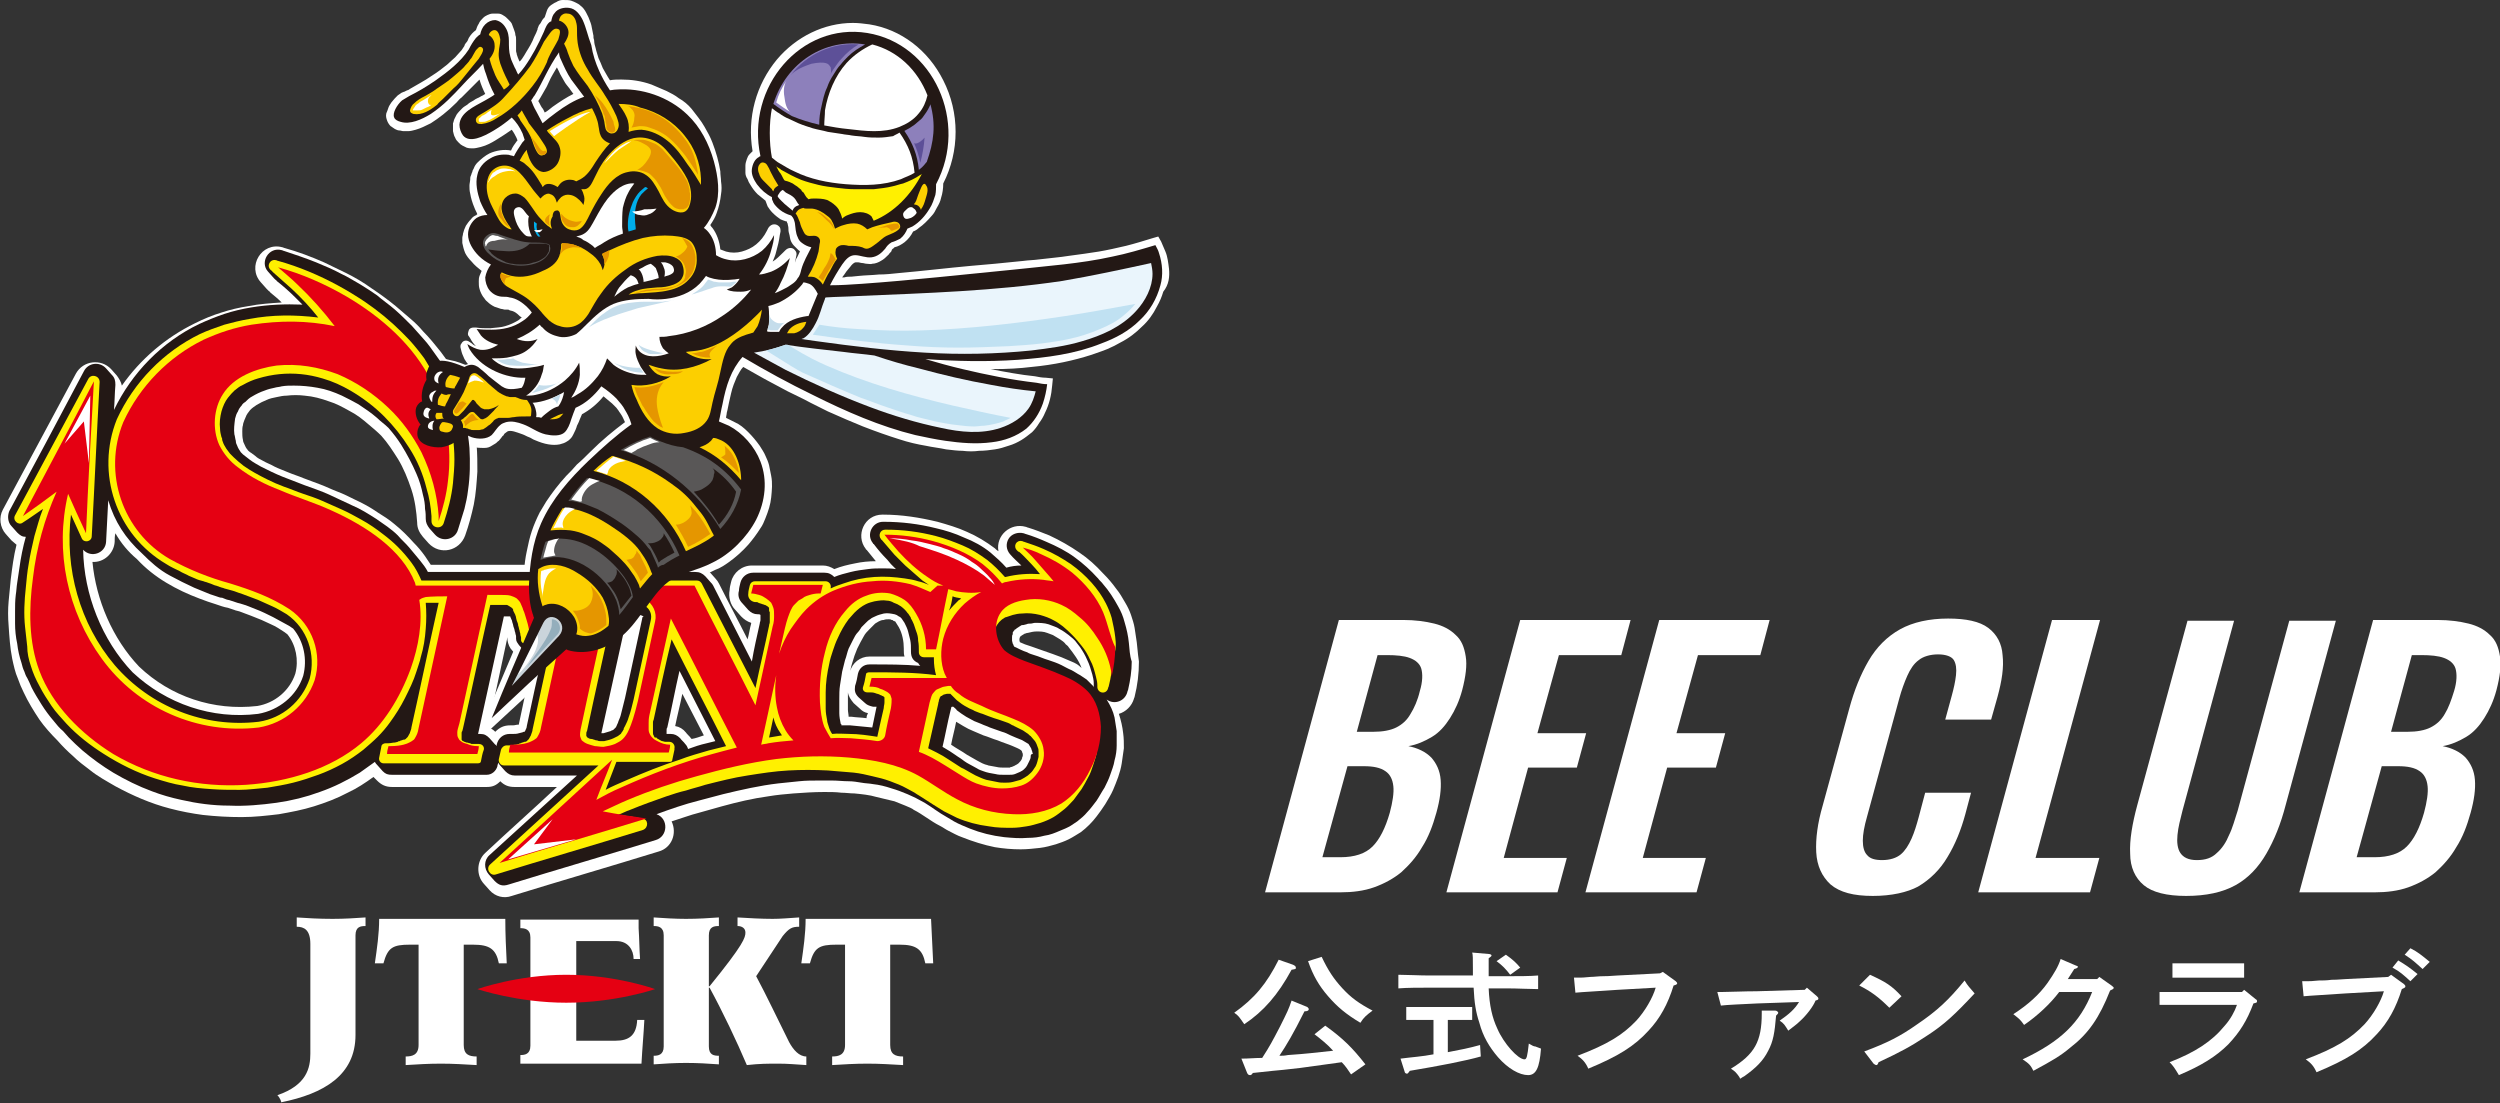 <?xml version="1.0" encoding="utf-8"?>
<!-- Generator: Adobe Illustrator 26.3.1, SVG Export Plug-In . SVG Version: 6.00 Build 0)  -->
<svg version="1.1" id="レイヤー_1" xmlns="http://www.w3.org/2000/svg" xmlns:xlink="http://www.w3.org/1999/xlink" x="0px"
	 y="0px" viewBox="0 0 348.8 153.9" style="enable-background:new 0 0 348.8 153.9;" xml:space="preserve">
<rect x="0" y="0" width="348.8" height="153.9" fill="#333333" stroke="none"/>
<style type="text/css">
	.st0{fill:#FFFFFF;}
	.st1{fill:#231815;}
	.st2{fill:#FFF000;}
	.st3{fill:#E50012;}
	.st4{fill:#C5DDEB;}
	.st5{fill:#FCCF00;}
	.st6{fill:#8D80BB;}
	.st7{fill:#EAF5FC;}
	.st8{fill:#E59600;}
	.st9{fill:#595757;}
	.st10{fill:#00AEEB;}
	.st11{fill:#5D5098;}
	.st12{fill:#C0E1F2;}
	.st13{fill:#CAD4DB;}
	.st14{fill:#94AEBC;}
</style>
<g>
	<path class="st0" d="M158.6,89.6c-0.1-0.7-0.2-1.3-0.3-2c-0.1-0.6-0.3-1.2-0.5-1.8c-0.2-0.6-0.5-1.2-0.8-1.7
		c-0.4-0.7-0.8-1.4-1.3-2c-0.5-0.7-1.1-1.4-1.7-2c0,0-0.1-0.1-0.1-0.1c-1-1.1-2.1-2.1-3.3-2.9c-1.3-0.9-2.7-1.7-4.2-2.4
		c-1-0.4-2-0.8-3-1.1c-0.1,0-0.2-0.1-0.3-0.1c-2.1-0.6-4.2,1.2-3.8,3.4c-0.2-0.1-0.4-0.3-0.5-0.4c-1.2-0.9-2.5-1.7-3.9-2.3
		c-1.3-0.6-2.7-1-4.1-1.4c-2.5-0.6-5-1-7.6-1c0,0-0.1,0-0.1,0c-2.5,0-3.8,2.9-2.3,4.8c0,0,0,0.1,0.1,0.1c0.4,0.5,0.9,1.1,1.3,1.6
		c-1,0-2,0.1-2.9,0.3c-1,0.2-1.9,0.4-2.9,0.8c-0.5-0.3-1-0.5-1.6-0.5c-3.3,0-6.6,0-9.9,0c-1.4,0-2.6,1-2.9,2.3
		c-0.1,0.4-0.2,0.8-0.2,1.1c-0.2,1,0.1,2.1,0.8,2.8c0.3,0.3,0.5,0.6,0.8,0.9c0.4,0.4,0.8,0.7,1.4,0.9c0,0,0,0.1,0,0.1
		c-0.2,0.7-0.3,1.5-0.5,2.2c-1.3-2.6-2.7-5.2-4-7.8c-0.1-0.2-0.3-0.5-0.5-0.7c-0.3-0.3-0.5-0.6-0.8-0.9c-0.6-0.7-1.3-1-2.2-1
		c-12.2,0-24.5,0-36.7,0c-0.3-0.4-0.5-0.8-0.8-1.2c-0.5-0.7-1-1.3-1.6-1.9c-0.8-0.9-1.7-1.8-2.7-2.6c-0.7-0.6-1.5-1.1-2.3-1.6
		c-1-0.7-2.1-1.3-3.2-1.8c-0.8-0.4-1.6-0.8-2.4-1.1c-0.8-0.3-1.6-0.7-2.4-1c-0.8-0.3-1.6-0.6-2.4-0.9c-0.7-0.3-1.4-0.5-2.1-0.8
		c-0.7-0.3-1.3-0.5-1.9-0.8c-0.5-0.3-1.1-0.5-1.6-0.8c-0.4-0.2-0.8-0.4-1.1-0.7c-0.3-0.2-0.5-0.4-0.7-0.5c-0.1-0.1-0.3-0.2-0.4-0.4
		c-0.2-0.2-0.3-0.5-0.4-0.7c-0.1-0.2-0.2-0.4-0.2-0.6c-0.1-0.4-0.1-0.8-0.1-1.2c0-0.3,0-0.6,0.1-0.9c0-0.2,0.1-0.4,0.2-0.7
		c0.1-0.2,0.2-0.5,0.3-0.7c0.1-0.1,0.1-0.2,0.2-0.3c0.1-0.1,0.2-0.3,0.3-0.4c0.3-0.3,0.6-0.5,0.9-0.7c0.5-0.3,0.9-0.5,1.4-0.7
		c0.4-0.2,0.9-0.3,1.4-0.4c0.5-0.1,0.9-0.2,1.4-0.2c0.8-0.1,1.7-0.1,2.5,0c1.2,0.1,2.3,0.4,3.4,0.8c1,0.3,1.9,0.8,2.8,1.3
		c1,0.5,1.9,1.2,2.7,1.9c0.6,0.5,1.2,1,1.8,1.6c0.9,1,1.6,2.1,2.3,3.2c0.8,1.3,1.4,2.8,1.9,4.3c0.5,1.5,0.7,3.1,0.8,4.6
		c0,0.8,0.3,1.4,0.8,2c0.3,0.3,0.5,0.6,0.8,0.9c1.6,1.7,4.3,1.1,5.1-1.1c0.5-1.4,0.9-2.9,1.2-4.3c0.3-1.5,0.4-3.1,0.5-4.6
		c0-1.2,0-2.4-0.1-3.7c-0.2-1.6-0.5-3.2-0.9-4.8c-0.4-1.3-0.9-2.7-1.5-3.9c-0.3-0.6-0.6-1.2-0.9-1.8c-0.5-0.9-1.1-1.7-1.7-2.5
		c-0.8-1-1.6-2-2.5-2.9c-0.5-0.6-1.1-1.2-1.7-1.7c-0.7-0.6-1.4-1.2-2.1-1.8c-1.1-0.9-2.2-1.7-3.4-2.5c-1.1-0.8-2.3-1.5-3.5-2.1
		c-1-0.5-2.1-1-3.1-1.5c-1.8-0.8-3.7-1.5-5.5-2c-0.1,0-0.2-0.1-0.3-0.1c-2.9-0.8-5,2.7-3,4.9c0.3,0.3,0.5,0.6,0.8,0.9
		c0.1,0.1,0.2,0.2,0.3,0.3c0.1,0.1,0.2,0.1,0.2,0.2c0.5,0.4,1.1,0.9,1.6,1.4c-1.5,0.1-3.1,0.2-4.6,0.5c-1.3,0.2-2.6,0.5-3.8,0.9
		c-1.3,0.4-2.5,0.9-3.7,1.5c-4.1,2-7.6,5-10.2,8.7c-0.1-0.5-0.4-1-0.7-1.4c-0.3-0.3-0.5-0.6-0.8-0.9c-1.4-1.5-3.9-1.2-4.9,0.6
		c-3.4,6.3-6.8,12.7-10.2,19c-0.6,1.1-0.4,2.5,0.4,3.4c0.3,0.3,0.5,0.6,0.8,0.9c0.2,0.2,0.5,0.4,0.7,0.6c-0.4,1.6-0.6,3.2-0.8,4.8
		c-0.1,1-0.2,2.1-0.3,3.1c-0.1,1.1-0.1,2.2,0,3.4c0.1,1.5,0.2,3.1,0.5,4.6c0.2,0.9,0.4,1.9,0.8,2.8c0.2,0.6,0.5,1.3,0.8,1.9
		c0.6,1.3,1.4,2.6,2.2,3.8c0.7,1,1.6,2,2.5,2.9c0.7,0.8,1.4,1.5,2.2,2.2c0.7,0.7,1.5,1.3,2.3,1.9c1.1,0.9,2.4,1.6,3.6,2.3
		c2.4,1.3,4.9,2.4,7.6,3.1c1.5,0.4,3.1,0.7,4.6,0.9c1.8,0.2,3.6,0.3,5.4,0.3c1.8,0,3.5-0.2,5.2-0.4c1.7-0.3,3.3-0.6,4.9-1.1
		c1.6-0.5,3.2-1.1,4.7-1.9c1.3-0.6,2.5-1.4,3.6-2.2c0.2,0.2,0.3,0.3,0.5,0.5c0.6,0.6,1.2,0.9,2.1,0.9c4.4,0,8.8,0,13.2,0
		c0.8,0,1.3-0.2,1.9-0.8c0.6,0.6,1.2,0.8,2,0.8c2,0,3.9,0,5.9,0c-3.3,3.1-6.7,6.1-10,9.2c-1.2,1.1-1.3,3.1-0.2,4.3
		c0.3,0.3,0.5,0.6,0.8,0.9c0.8,0.9,2,1.2,3.1,0.8c6.8-2.1,13.7-4.1,20.5-6.2c1.8-0.5,2.6-2.5,1.8-4.2c1.3-0.4,2.6-0.9,3.8-1.2
		c1.1-0.3,2.1-0.6,3.2-0.9c2.2-0.6,4.3-1.1,6.5-1.4c1.2-0.2,2.3-0.3,3.5-0.4c1.4-0.1,2.8-0.2,4.3-0.2c0.8,0,1.6,0,2.4,0.1
		c0.6,0,1.2,0.1,1.8,0.1c1,0.1,2.1,0.2,3.1,0.5c0.8,0.2,1.7,0.4,2.5,0.6c0.5,0.2,1,0.4,1.5,0.6c0.2,0.1,0.5,0.2,0.7,0.3
		c0.2,0.1,0.4,0.2,0.5,0.3c0.6,0.3,1.2,0.7,1.8,1.1c0.6,0.4,1.2,0.8,1.8,1.1c0.4,0.2,0.8,0.5,1.2,0.7c0.6,0.3,1.3,0.7,1.9,0.9
		c1.5,0.6,3.1,1.1,4.6,1.4c1.2,0.2,2.4,0.3,3.6,0.3c0.9,0,1.8-0.1,2.7-0.2c0.8-0.1,1.5-0.3,2.2-0.5c0.6-0.2,1.2-0.4,1.8-0.7
		c0.6-0.3,1.2-0.7,1.7-1c0.8-0.6,1.6-1.4,2.2-2.2c0.4-0.5,0.8-1.1,1.2-1.7c0.4-0.7,0.8-1.3,1.1-2c0.5-1.2,1-2.4,1.2-3.7
		c0.1-0.7,0.2-1.4,0.3-2.1c0-0.7,0-1.4-0.1-2.1c-0.1-0.9-0.3-1.8-0.6-2.7c1-0.3,1.8-1.1,2.1-2.1c0-0.1,0.1-0.2,0.1-0.3
		c0.4-1.6,0.6-3.2,0.6-4.9C158.7,90.9,158.7,90.3,158.6,89.6z M41.2,94c-0.8,2.4-2.9,4.1-5.3,4.5c-6.1,0.7-12.1-1.3-16.5-5.5
		c-3.7-3.9-6-9.3-6.5-14.6c1.6,0.1,3-1.2,3.1-2.8c0-0.4,0-0.8,0.1-1.2c0.8,1.4,1.8,2.6,3,3.6c1.2,1.3,2.6,2.4,4.1,3.3
		c1.5,0.9,3,1.6,4.6,2.2c0.8,0.3,1.6,0.6,2.3,0.8c0.6,0.2,1.1,0.4,1.7,0.5c0.3,0.1,0.6,0.2,0.9,0.3c0.2,0.1,0.4,0.1,0.7,0.2
		c0.5,0.2,1.1,0.4,1.6,0.6c0.5,0.2,1,0.4,1.5,0.6c0.4,0.2,0.9,0.4,1.3,0.6c0.7,0.3,1.3,0.7,1.9,1.1c0.1,0.1,0.3,0.2,0.4,0.3
		C41.3,90,41.7,92.1,41.2,94z M72.4,101c0,0.1,0,0.1,0,0.1c0,0-0.1,0-0.1,0c-0.2,0-0.5,0.1-0.7,0.1c-0.1,0-0.3,0-0.4,0
		c-0.9,0-1.5,0.3-2.1,0.9c-0.3-0.3-0.6-0.5-1-0.6c0.9-4.2,1.8-8.4,2.7-12.6c0,0,0,0,0,0.1c0,0.1,0,0.2,0,0.3
		c0.1,0.6,0.3,1.1,0.7,1.5c0.3,0.3,0.5,0.6,0.8,0.9c0.6,0.6,1.1,0.8,1.9,0.9C73.6,95.3,73,98.2,72.4,101z M96.5,103.1
		c0,0-0.1-0.1-0.1-0.1c-0.2-0.3-0.5-0.5-0.7-0.8c-0.4-0.5-0.9-0.8-1.5-0.9c0.3-1.5,0.7-3,1-4.5c1,1.9,2,3.9,3,5.8
		C97.6,102.8,97.1,103,96.5,103.1z M120.9,100.2c-0.7-0.1-1.4-0.1-2.1-0.2c-0.1,0-0.2,0-0.4,0c0-0.3-0.1-0.7-0.1-1
		c0-0.3,0-0.5,0-0.8c0-0.5,0-1.1,0-1.6c0.1,0.6,0.4,1,0.8,1.5c0.3,0.3,0.6,0.5,0.9,0.8c0.3,0.3,0.6,0.5,1.1,0.6
		C121,99.7,120.9,99.9,120.9,100.2z M121.3,91.6c-1.3,0-2.4,0.9-2.7,2.1c0,0.2-0.1,0.4-0.1,0.7c0.1-0.6,0.2-1.3,0.4-1.9
		c0.2-0.7,0.4-1.3,0.7-2c0.3-0.6,0.6-1.2,0.9-1.7c0.2-0.4,0.5-0.7,0.8-1c0.3-0.3,0.5-0.5,0.8-0.8c0.2-0.1,0.3-0.2,0.5-0.3
		c0.2-0.1,0.4-0.2,0.7-0.2c0.2-0.1,0.5-0.1,0.7-0.1c0.1,0,0.3,0,0.4,0.1c0.1,0,0.2,0,0.2,0.1c0.1,0,0.2,0.1,0.3,0.1
		c0.2,0.3,0.3,0.5,0.5,0.8c0.5,0.9,0.7,2,0.7,3c0,0.1,0,0.1,0,0.2c0,0.3,0,0.6,0.1,0.9C124.7,91.6,123,91.6,121.3,91.6z
		 M142.6,105.8c-0.1,0.3-0.3,0.5-0.5,0.7c-0.1,0.1-0.3,0.2-0.5,0.3c-0.1,0.1-0.3,0.1-0.4,0.2c-0.1,0-0.2,0-0.3,0.1
		c-0.2,0-0.4,0-0.7,0c-0.4,0-0.8,0-1.2-0.1c-0.4-0.1-0.7-0.1-1.1-0.2c-0.2-0.1-0.4-0.1-0.6-0.2c-0.3-0.1-0.6-0.3-1-0.5
		c-0.2-0.1-0.5-0.3-0.7-0.4c-0.2-0.1-0.5-0.3-0.7-0.4c-0.7-0.5-1.5-0.9-2.2-1.4c0.2-1.1,0.5-2.1,0.7-3.2c0.3,0.2,0.7,0.4,1,0.6
		c0.5,0.3,0.9,0.5,1.4,0.7c0.5,0.2,0.9,0.4,1.4,0.6c0.7,0.2,1.3,0.5,2,0.7c0.7,0.3,1.4,0.5,2.1,0.8c0.4,0.2,0.8,0.3,1.2,0.6
		c0,0.1,0.1,0.1,0.1,0.2c0,0.1,0.1,0.2,0.1,0.3c0,0.1,0,0.2,0,0.3C142.7,105.5,142.6,105.6,142.6,105.8z M149.5,92.3
		c-0.5-0.2-0.9-0.4-1.4-0.6c-0.8-0.3-1.6-0.6-2.5-0.9c-0.6-0.2-1.1-0.4-1.7-0.6c-0.3-0.1-0.6-0.2-0.9-0.3c-0.2-0.1-0.5-0.2-0.7-0.3
		c-0.1-0.2-0.1-0.5,0-0.7c0-0.1,0-0.1,0.1-0.1c0,0,0,0,0,0c0,0,0,0,0.1-0.1c0.1-0.1,0.2-0.1,0.3-0.2c0.1,0,0.1-0.1,0.2-0.1
		c0.1,0,0.2-0.1,0.4-0.1c0.4-0.1,0.8-0.2,1.2-0.2c0.5,0,1,0,1.5,0.2c0.3,0.1,0.5,0.2,0.8,0.3c0.3,0.2,0.7,0.4,1,0.6
		c0.3,0.2,0.6,0.4,0.8,0.7c0.1,0.1,0.3,0.2,0.4,0.4c0.7,0.9,1.4,1.8,1.8,2.9C150.4,92.7,150,92.5,149.5,92.3z"/>
	<path class="st0" d="M163.1,37.5c-0.1-0.8-0.2-1.7-0.5-2.4c-0.2-0.5-0.4-0.9-0.6-1.4l-0.4-0.7l-0.7,0.2c-1.3,0.4-2.6,0.8-3.8,1.1
		c-1.3,0.3-2.6,0.6-3.8,0.8c-1.3,0.2-2.6,0.4-4.2,0.6c-1.2,0.2-2.6,0.3-4.2,0.5c-0.7,0.1-1.4,0.1-2.1,0.2l-1,0.1c-1,0.1-2,0.2-3,0.3
		c-1.1,0.1-2.3,0.2-3.4,0.3c-3.3,0.3-6.6,0.7-10,1c-0.9,0.1-1.9,0.2-2.8,0.2c-0.9,0.1-1.9,0.1-2.8,0.2l-1,0.1c-0.3,0-0.7,0-1,0.1
		c-0.1,0-0.2,0-0.3,0c0.1-0.1,0.2-0.3,0.3-0.4c0.2-0.3,0.4-0.6,0.6-0.8c0.2-0.2,0.3-0.4,0.4-0.5c0.1-0.1,0.2-0.2,0.2-0.2
		c0.1-0.1,0.3-0.2,0.4-0.2c0.1,0,0.2,0,0.3,0c0.2,0,0.4,0.1,0.6,0.1c0.2,0,0.4,0.1,0.6,0.1c0.3,0,0.6,0.1,0.8,0
		c0.4,0,0.9-0.2,1.2-0.4c0.4-0.2,0.7-0.5,1.1-0.9c0.1-0.2,0.3-0.3,0.4-0.5l0-0.1c0.1-0.1,0.1-0.2,0.2-0.2c0.1-0.1,0.1-0.1,0.2-0.2
		c0.5-0.1,1-0.4,1.4-0.7c0.5-0.4,0.9-0.9,1.2-1.5c0.3-0.1,0.6-0.3,0.8-0.5c0.6-0.4,1.2-1,1.8-1.7c0.3-0.3,0.5-0.7,0.7-1.1
		c0.3-0.5,0.5-0.9,0.6-1.4c0.2-0.6,0.3-1.3,0.3-2c2.3-4.5,2.3-9.9,0-14.4c-2.1-4.2-5.9-7.1-10.3-7.8c-0.8-0.1-1.5-0.2-2.3-0.2
		c-4,0-7.9,1.9-10.6,5.1c-2.9,3.5-4.2,8.1-3.4,12.8c-0.1,0.1-0.3,0.3-0.4,0.4c-0.2,0.2-0.3,0.4-0.4,0.7c-0.1,0.3-0.2,0.6-0.2,0.9
		c0,0.3,0,0.6,0,1c0,0.3,0.1,0.6,0.3,0.9c0.1,0.3,0.2,0.5,0.4,0.8c0.3,0.5,0.6,0.9,1,1.3c0.4,0.3,0.7,0.6,1.1,0.9
		c0.1,0.3,0.2,0.5,0.3,0.8c0.2,0.3,0.4,0.6,0.7,0.9c0.4,0.4,0.8,0.7,1.1,0.9c0.2,0.1,0.5,0.2,0.8,0.3l0,0c0,0,0.1,0,0.1,0
		c0,0,0,0,0,0c0,0.1,0,0.2,0.1,0.3c0,0.2,0.1,0.4,0.1,0.6c0,0.2,0,0.5,0.1,0.8c0.1,0.3,0.1,0.6,0.2,0.9c0.1,0.3,0.3,0.6,0.5,0.8
		c0.2,0.2,0.4,0.4,0.6,0.6c0.1,0.1,0.2,0.1,0.2,0.2c-0.2,0.4-0.3,0.7-0.5,1c-0.1,0.3-0.2,0.6-0.3,0.8c-0.1,0.2-0.1,0.3-0.2,0.5
		l0,0.1c0,0.1-0.1,0.3-0.1,0.4c0,0.1-0.1,0.2-0.1,0.3c0,0,0,0,0,0c0.2-0.6,0.5-1.3,0.6-2l0.1-0.5c0.1-0.3,0-0.6-0.2-0.8
		c-0.3-0.4-0.9-0.4-1.3,0l-0.3,0.3c-0.5,0.5-1,1-1.5,1.3c0.2-0.5,0.4-0.9,0.5-1.4c0.2-0.7,0.4-1.5,0.5-2.3l0.1-0.5
		c0-0.3,0-0.5-0.2-0.7c-0.2-0.2-0.4-0.3-0.7-0.3c-0.3,0-0.6,0.2-0.8,0.5l-0.2,0.4c-0.4,0.8-0.9,1.4-1.5,1.9c-0.6,0.5-1.3,0.8-2,1
		c-0.7,0.2-1.5,0.2-2.2,0c-0.3-0.1-0.5-0.2-0.8-0.3c-0.1-1.1-0.5-2.2-1.1-3c-0.1-0.1-0.2-0.2-0.3-0.4c0.4-0.6,0.7-1.1,0.9-1.7
		c0.3-0.8,0.5-1.7,0.6-2.6c0.1-0.6,0.1-1.1,0-1.8c0-0.4-0.1-0.9-0.1-1.4c-0.2-1.3-0.6-2.7-1.1-4c-0.3-0.8-0.7-1.5-1.1-2.2
		c-0.5-0.9-1.2-1.7-1.8-2.5c-0.5-0.6-1.1-1.1-1.8-1.5c-0.5-0.4-1.1-0.7-1.7-1c-0.7-0.3-1.4-0.6-2.1-0.9c-1.4-0.5-2.8-0.7-4.2-0.7
		c-0.5,0-1.1,0-1.6,0.1c-0.4-0.6-0.7-1.2-1-1.7c-0.2-0.5-0.4-1-0.6-1.4c-0.1-0.4-0.3-0.9-0.4-1.4c-0.1-0.3-0.2-0.7-0.2-1
		c0-0.2-0.1-0.3-0.1-0.5l0-0.2c-0.1-0.5-0.2-1-0.3-1.5c-0.1-0.4-0.3-0.8-0.4-1.1c-0.1-0.2-0.2-0.4-0.3-0.6c-0.2-0.4-0.5-0.8-0.8-1
		c-0.2-0.2-0.4-0.3-0.6-0.4c-0.2-0.1-0.4-0.2-0.7-0.3C79.4,0,79,0,78.5,0c-0.3,0-0.6,0.1-0.9,0.3c-0.3,0.1-0.5,0.3-0.7,0.4
		c-0.3,0.2-0.5,0.5-0.6,0.8c-0.1,0.3-0.2,0.6-0.3,0.9c-0.1,0.1-0.3,0.3-0.4,0.5c-0.1,0.2-0.2,0.4-0.4,0.6c-0.1,0.2-0.1,0.3-0.2,0.5
		l0,0.1c-0.1,0.2-0.1,0.3-0.2,0.5c-0.2,0.4-0.4,0.8-0.5,1.1c-0.2,0.4-0.4,0.8-0.6,1.1c-0.4,0.6-0.7,1.3-1.2,1.8
		c0-0.1-0.1-0.1-0.1-0.2c-0.1-0.2-0.2-0.5-0.3-0.8c0-0.2-0.1-0.3-0.1-0.5c0-0.2,0-0.4,0-0.6l0-0.3c0-0.2,0-0.4,0-0.6
		c0-0.3,0-0.5-0.1-0.7c0-0.3-0.1-0.5-0.2-0.8c-0.1-0.3-0.2-0.5-0.3-0.8c-0.1-0.2-0.3-0.4-0.5-0.6c-0.2-0.2-0.4-0.4-0.6-0.5
		c-0.3-0.2-0.5-0.3-0.8-0.3c-0.3,0-0.5,0-0.8,0c-0.2,0-0.5,0.1-0.7,0.2c-0.2,0.1-0.4,0.2-0.6,0.4c-0.2,0.2-0.5,0.5-0.6,0.8
		c-0.2,0.3-0.3,0.6-0.4,0.9c-0.4,0.3-0.7,0.6-1,1.1C65.3,5.6,65.2,5.8,65,6c-0.1,0.1-0.2,0.3-0.2,0.4c-0.1,0.2-0.3,0.4-0.4,0.6
		c-0.3,0.3-0.6,0.7-0.9,1c-0.3,0.3-0.7,0.6-1.1,1c-0.6,0.5-1.4,1.1-2.2,1.6c-1,0.7-2,1.2-3,1.8c-0.1,0.1-0.3,0.2-0.4,0.2l-0.4,0.2
		c-0.1,0-0.2,0.1-0.3,0.1c-0.2,0.1-0.4,0.3-0.6,0.4c-0.3,0.3-0.6,0.6-0.9,1c-0.1,0.2-0.3,0.4-0.4,0.7c-0.1,0.3-0.2,0.6-0.3,0.8
		c-0.1,0.4,0,0.7,0.1,1c0.1,0.3,0.3,0.6,0.5,0.8c0.2,0.1,0.4,0.3,0.6,0.4c0.2,0.1,0.4,0.2,0.6,0.2c0.2,0,0.4,0.1,0.6,0.1
		c0.2,0,0.4,0,0.6,0c0.4,0,0.7-0.1,1.1-0.2c0.7-0.2,1.3-0.5,2.1-0.9c1.1-0.7,2.3-1.6,3.6-2.9c0.2-0.2,0.4-0.5,0.7-0.7l0.2-0.2
		c0.3-0.3,0.6-0.6,0.9-0.9c0.3-0.3,0.6-0.6,0.9-0.9c0.2-0.2,0.4-0.4,0.5-0.5c0.2,0.7,0.5,1.4,0.8,2c-0.1,0.1-0.2,0.1-0.3,0.2
		c-0.3,0.1-0.5,0.3-0.8,0.4c-0.2,0.1-0.4,0.2-0.5,0.3c-0.4,0.2-0.7,0.4-0.9,0.6c-0.3,0.2-0.5,0.3-0.7,0.5c-0.3,0.3-0.6,0.6-0.8,0.9
		c-0.1,0.2-0.2,0.4-0.3,0.6c-0.1,0.2-0.1,0.4-0.2,0.6c0,0.3,0,0.7,0,1.1c0.1,0.3,0.1,0.6,0.3,0.9c0.1,0.3,0.3,0.5,0.5,0.7
		c0.2,0.2,0.3,0.3,0.5,0.4c0.2,0.1,0.4,0.2,0.6,0.3c0.3,0.1,0.6,0.1,0.9,0.1c0.3,0,0.7-0.1,1.1-0.2c0.8-0.2,1.5-0.6,2-0.9
		c0.8-0.5,1.6-1,2.3-1.5c0.3,0.4,0.5,0.8,0.7,1.2c0,0.1,0.1,0.2,0.1,0.3c0,0-0.1,0.1-0.1,0.1c-0.3,0.4-0.6,0.8-0.8,1.3
		c-1-0.2-2.1,0-3,0.4c-0.6,0.3-1.2,0.8-1.7,1.3c-0.2,0.2-0.4,0.5-0.5,0.8c-0.1,0.2-0.2,0.3-0.2,0.5c-0.1,0.1-0.1,0.3-0.2,0.5
		c-0.1,0.2-0.1,0.4-0.1,0.6c0,0.2-0.1,0.5-0.1,0.8c0,0.4,0,0.7,0.1,1.1c0.1,0.6,0.3,1.3,0.6,2c0.1,0.3,0.3,0.6,0.4,0.9
		c-0.1,0-0.1,0-0.1,0.1c-0.3,0.1-0.6,0.3-0.8,0.6c-0.3,0.3-0.5,0.6-0.7,0.9c-0.2,0.4-0.3,0.7-0.4,1.1c0,0.2-0.1,0.4-0.1,0.6
		c0,0.2,0,0.5,0,0.7c0.1,0.5,0.2,0.9,0.4,1.4c0.2,0.4,0.5,0.8,0.9,1.2c0.4,0.5,0.9,0.9,1.4,1.3c-0.1,0.2-0.2,0.5-0.3,0.7
		c-0.1,0.3-0.1,0.5-0.1,0.8c0,0.3,0,0.7,0.1,1c0.1,0.4,0.3,0.8,0.5,1.1c0.2,0.2,0.3,0.5,0.6,0.7c0.3,0.3,0.6,0.5,1,0.7
		c0.3,0.1,0.6,0.2,0.9,0.3c0.2,0,0.4,0.1,0.5,0.1c0.1,0,0.2,0,0.2,0c0.1,0,0.2,0,0.2,0c0.1,0,0.2,0,0.3,0.1c0.1,0,0.3,0.1,0.4,0.1
		c0.3,0.1,0.6,0.3,0.9,0.6c0.1,0.1,0.2,0.2,0.4,0.3c-0.2,0.1-0.3,0.3-0.5,0.4c-0.5,0.3-1.1,0.6-1.8,0.8c-0.6,0.2-1.3,0.2-2.1,0.3
		c-0.7,0-1.4,0-2-0.1l-0.3,0c-0.3,0-0.6,0.1-0.7,0.4c-0.1,0.3-0.2,0.6,0,0.8l0.2,0.3c0.2,0.4,0.5,0.8,0.8,1.1c0,0,0,0,0,0
		c-0.2-0.1-0.4-0.2-0.6-0.4l-0.3-0.2c-0.4-0.3-0.9-0.2-1.1,0.2c-0.2,0.2-0.2,0.5-0.1,0.8l0.1,0.4c0.1,0.4,0.3,0.7,0.4,1
		c0.2,0.3,0.3,0.5,0.5,0.7c-0.1,0-0.2,0.1-0.4,0.1c-0.5-0.2-1-0.4-1.4-0.5c-0.5-0.1-0.9-0.2-1.3-0.3c-0.5-0.1-0.9-0.1-1.3,0
		c-0.3,0.1-0.6,0.2-0.8,0.3c-0.2,0.1-0.3,0.2-0.5,0.4c-0.2,0.2-0.3,0.4-0.4,0.6c-0.1,0.2-0.2,0.5-0.3,0.8c-0.1,0.3-0.1,0.6-0.2,0.9
		c-0.3,0.3-0.5,0.8-0.6,1.3c-0.1,0.4-0.2,0.9-0.2,1.3c0,0-0.1,0.1-0.1,0.1c-0.3,0.3-0.5,0.6-0.6,0.9c-0.1,0.4-0.2,0.8-0.1,1.2
		c0,0.5,0.2,1,0.4,1.5c-0.1,0.2-0.2,0.5-0.2,0.7c-0.1,0.5-0.1,1,0.1,1.4c0.1,0.3,0.2,0.5,0.4,0.7c0.2,0.3,0.6,0.6,1,0.9
		c0.5,0.3,1.1,0.4,1.7,0.5c0.4,0,0.9,0,1.3,0c0.6-0.1,1.3-0.3,1.9-0.6c0.5-0.3,0.9-0.6,1.3-1c0.2,0.1,0.5,0.2,0.8,0.3
		c0.6,0.2,1.2,0.2,1.8,0.2c0.4,0,0.7-0.1,1-0.3c0.2-0.1,0.3-0.2,0.5-0.3c0.2-0.1,0.3-0.3,0.5-0.4c0.2-0.2,0.3-0.4,0.4-0.5
		c0.1-0.1,0.1-0.2,0.2-0.2c0.1-0.1,0.1-0.2,0.2-0.3c0.1-0.1,0.3-0.2,0.4-0.3c0.2-0.1,0.5-0.1,0.9,0c0.3,0.1,0.7,0.2,1.2,0.4
		c0.3,0.1,0.6,0.3,0.9,0.4c0.3,0.1,0.5,0.3,0.8,0.4c0.7,0.3,1.3,0.5,1.9,0.6c0.6,0.1,1.1,0.1,1.6,0c0.4-0.1,0.7-0.2,1-0.4
		c0.2-0.1,0.3-0.2,0.5-0.4c0.2-0.2,0.3-0.4,0.4-0.6c0.2-0.4,0.4-0.8,0.5-1.2l0.1-0.2c0.1-0.2,0.2-0.4,0.3-0.7
		c0.1-0.2,0.2-0.5,0.3-0.7c1.1-0.6,2.1-1.4,3-2.5c0.4,0.3,0.8,0.7,1.2,1c0.2,0.2,0.4,0.4,0.6,0.6c0.1,0.1,0.2,0.3,0.3,0.4
		c0.1,0.2,0.3,0.4,0.4,0.6c0.2,0.3,0.3,0.6,0.5,1c-1.6,1.2-3.2,2.5-4.9,4.2c-0.6,0.6-1.2,1.2-1.8,1.7c-0.5,0.6-1,1.1-1.5,1.6
		c-1.1,1.2-2,2.4-2.8,3.6c-0.3,0.5-0.6,1-0.9,1.5c-0.4,0.8-0.8,1.7-1.1,2.6c-0.3,0.9-0.5,1.8-0.7,2.8c-0.2,0.9-0.3,1.8-0.4,2.7
		c0,0.5-0.1,1-0.1,1.6c0,0.3,0,0.6,0,0.9c0,0.8,0,1.4,0.1,2c0.1,0.5,0.2,1,0.3,1.5c0.1,0.2,0.1,0.4,0.2,0.6l-6.8,16.1l0.6,0.4
		l11.9-11c0.8,0.2,1.6,0.3,2.5,0.2c0.9-0.1,1.8-0.3,2.6-0.6c1.2-0.5,2.3-1.1,3.3-2c1-0.9,1.8-1.9,2.5-2.8c0.2-0.3,0.5-0.6,0.7-1
		c0.2-0.3,0.4-0.6,0.6-0.9c0.2-0.3,0.6-0.8,0.9-1.2c0.3-0.3,0.6-0.6,0.8-0.9c0.2-0.2,0.4-0.3,0.6-0.5c0.2-0.2,0.5-0.3,0.8-0.5
		c0.6-0.3,1.2-0.6,1.7-0.7c0.3-0.1,0.6-0.2,0.9-0.3c0.3-0.1,0.6-0.2,0.9-0.3c0.4-0.1,0.8-0.3,1.1-0.4c0.4-0.2,0.8-0.4,1.1-0.5
		c0.4-0.2,0.9-0.5,1.3-0.8c1-0.7,2-1.6,2.8-2.5c0.6-0.7,1.2-1.5,1.7-2.3c0.3-0.4,0.5-0.9,0.7-1.4c0.4-1,0.7-1.9,0.8-2.9
		c0.1-1,0.2-2,0-3c-0.1-0.5-0.2-1-0.3-1.5c-0.1-0.4-0.3-0.9-0.5-1.3c-0.2-0.5-0.5-0.9-0.8-1.4c-0.5-0.7-1-1.3-1.6-1.9
		c-0.6-0.6-1.2-1.1-1.9-1.4c-0.4-0.2-0.8-0.4-1.2-0.6c0-0.2,0.1-0.5,0.1-0.7l0.1-0.4c0.1-0.6,0.3-1.4,0.5-2.3
		c0.2-0.9,0.5-1.6,0.8-2.3c0.3-0.5,0.5-1,0.9-1.4c1.9,1.1,3.9,2.2,6.2,3.4c1,0.5,2.1,1,3.2,1.6c0.8,0.4,1.6,0.8,2.4,1.2
		c1.8,0.8,3.4,1.5,4.9,2.1c1.8,0.7,3.5,1.3,5.1,1.8c1.2,0.4,2.5,0.7,3.7,0.9c0.9,0.2,1.9,0.3,2.8,0.5c0.9,0.1,1.6,0.2,2.3,0.2
		c0.8,0.1,1.6,0.1,2.3,0c0.8,0,1.5-0.1,2.2-0.2c0.7-0.1,1.3-0.3,1.9-0.5c0.7-0.2,1.3-0.5,1.8-0.8c0.5-0.3,1-0.7,1.5-1.1
		c0.4-0.4,0.7-0.8,1-1.3c0.3-0.4,0.6-0.9,0.8-1.4c0.6-1.2,0.9-2.5,1-3.8l0.1-1l-1-0.1c-0.5,0-1-0.1-1.5-0.2c-2-0.2-4.1-0.6-6.2-1
		c0.1,0,0.3,0,0.4,0c1.9,0,3.7-0.1,5.3-0.3c3.2-0.3,5.9-0.9,8.4-1.7c0.8-0.3,1.5-0.5,2.2-0.8c0.7-0.3,1.3-0.6,1.8-0.9
		c1.2-0.6,2.2-1.4,3-2.2c0.9-0.8,1.6-1.8,2.1-2.8c0.4-0.7,0.7-1.4,0.9-2.1C163.1,39.7,163.2,38.6,163.1,37.5z M80,13.1
		c-1,0.5-1.9,1.1-2.9,1.8c-0.4,0.3-0.7,0.6-1.1,0.8c-0.1-0.2-0.2-0.5-0.4-0.7c-0.2-0.3-0.3-0.6-0.5-0.9c0.4-0.6,0.7-1.2,1-1.7
		c0.2-0.3,0.3-0.6,0.5-1c0.3-0.7,0.7-1.3,1.1-2c0.1,0.2,0.2,0.4,0.3,0.6c0.2,0.5,0.5,0.9,0.7,1.3c0.2,0.4,0.5,0.7,0.8,1.1
		C79.6,12.6,79.8,12.8,80,13.1z"/>
	<g>
		<path class="st1" d="M157.5,89.7c-0.1-1-0.3-1.9-0.6-2.9c-0.2-0.8-0.5-1.5-0.9-2.2c-0.6-1.1-1.3-2.2-2.1-3.1
			c-0.2-0.3-0.5-0.5-0.7-0.8c0,0-0.1-0.1-0.1-0.1c-0.9-1-2-2-3.1-2.8c-1.2-0.9-2.6-1.6-4-2.2c-0.9-0.4-1.9-0.8-2.9-1.1
			c-0.1,0-0.2-0.1-0.3-0.1c-0.8-0.2-1.7,0.1-2.1,0.8c-0.4,0.7-0.3,1.5,0.2,2.1c0.5,0.6,1.1,1.1,1.6,1.6c-0.7,0-1.4,0.1-2.1,0.3
			c-0.7-0.8-1.4-1.4-2.2-2.1c-1.1-0.9-2.4-1.6-3.7-2.1c-1.3-0.6-2.6-1-3.9-1.3c-2.4-0.6-4.8-0.9-7.3-0.9c0,0-0.1,0-0.1,0
			c-1.5,0-2.4,1.8-1.4,3c0,0,0,0.1,0.1,0.1c0.6,0.8,1.2,1.5,1.9,2.2c0.2,0.2,0.3,0.4,0.5,0.6c0.1,0.1,0.2,0.2,0.3,0.3
			c0.1,0.1,0.3,0.3,0.4,0.4c-0.6-0.1-1.3-0.1-1.9-0.1c-0.7,0-1.3,0-2,0.1c-0.8,0.1-1.6,0.2-2.4,0.4c-0.8,0.2-1.6,0.4-2.3,0.7
			c-0.4-0.4-0.8-0.6-1.4-0.6c-3.3,0-6.6,0-9.9,0c-0.9,0-1.6,0.6-1.8,1.4c-0.1,0.4-0.2,0.8-0.2,1.1c-0.2,0.7,0,1.3,0.5,1.8
			c0.3,0.3,0.5,0.6,0.8,0.9c0.4,0.4,0.8,0.6,1.3,0.6c0,0,0,0,0,0c0,0,0.1,0,0.1,0c0.1,0,0.2,0,0.3,0.1c0,0.1,0,0.2,0,0.3
			c0,0.1,0,0.3,0,0.4c0,0.2-0.1,0.3-0.1,0.5c-0.4,1.8-0.8,3.5-1.1,5.3c-1.8-3.5-3.6-7.1-5.4-10.6c-0.1-0.2-0.2-0.3-0.3-0.4
			c-0.3-0.3-0.5-0.6-0.8-0.9c-0.4-0.4-0.8-0.6-1.4-0.6c-12.4,0-24.9,0-37.3,0c-0.3-0.6-0.7-1.1-1.1-1.6c-0.5-0.6-1-1.2-1.5-1.8
			c-0.5-0.6-1.1-1.1-1.6-1.7c-0.9-0.9-2-1.6-3-2.3c-1.1-0.7-2.2-1.4-3.4-1.9c-1.1-0.5-2.1-1-3.2-1.5c-1.1-0.5-2.3-0.9-3.4-1.3
			c-1-0.4-2.1-0.8-3.1-1.2c-1-0.4-2-0.9-3-1.4c-0.5-0.3-1.1-0.6-1.6-1c-0.3-0.2-0.6-0.5-0.9-0.7c-0.1-0.1-0.1-0.1-0.2-0.2
			c0,0,0,0-0.1-0.1c-0.2-0.3-0.4-0.6-0.5-0.9c-0.1-0.2-0.2-0.4-0.2-0.7c-0.1-0.3-0.1-0.6-0.2-0.9c-0.1-0.7,0-1.4,0.1-2.2
			c0.1-0.4,0.2-0.7,0.4-1c0.1-0.3,0.3-0.6,0.5-0.8c0.1-0.2,0.3-0.4,0.5-0.5c0.3-0.3,0.6-0.6,1-0.8c0.5-0.3,1.1-0.6,1.7-0.8
			c0.5-0.2,0.9-0.3,1.4-0.4c0.3-0.1,0.7-0.1,1-0.2c0.6-0.1,1.1-0.1,1.7-0.1c1.1,0,2.2,0.1,3.3,0.3c1.2,0.2,2.3,0.6,3.4,1.1
			c0.8,0.4,1.6,0.8,2.3,1.2c0.9,0.6,1.8,1.2,2.6,1.9c0.5,0.5,1.1,0.9,1.6,1.4c0.7,0.8,1.3,1.6,1.8,2.4c0.8,1.3,1.5,2.6,2.1,4
			c0.4,0.9,0.7,1.9,0.9,2.9c0.2,0.7,0.3,1.4,0.3,2c0.1,0.5,0.1,1,0.1,1.4c0,0.5,0.2,0.9,0.5,1.3c0.3,0.3,0.5,0.6,0.8,0.9
			c1,1.1,2.8,0.7,3.2-0.7c0.3-1,0.6-1.9,0.9-2.9c0.2-0.8,0.4-1.7,0.5-2.6c0.3-2,0.3-3.9,0.2-5.9c-0.1-1.2-0.3-2.4-0.5-3.6
			c-0.2-1.2-0.6-2.3-1-3.4c-0.3-0.9-0.7-1.8-1.2-2.7c-0.4-0.8-0.8-1.5-1.3-2.3c-0.5-0.7-1-1.4-1.5-2.1c-0.5-0.7-1.1-1.3-1.7-2
			c0,0,0,0,0,0c-0.3-0.3-0.5-0.6-0.8-0.9c-0.8-0.8-1.6-1.6-2.4-2.3c-0.8-0.7-1.7-1.3-2.5-2c-0.7-0.5-1.5-1-2.3-1.5
			c-0.9-0.5-1.8-1.1-2.7-1.5c-1.1-0.6-2.3-1.1-3.5-1.6c-1.5-0.6-3-1.1-4.5-1.6c-0.1,0-0.2-0.1-0.3-0.1c-1.8-0.5-3.1,1.7-1.9,3
			c0.3,0.3,0.5,0.6,0.8,0.9c0.1,0.1,0.1,0.1,0.2,0.2c0.1,0.1,0.2,0.1,0.2,0.2c0.9,0.7,1.8,1.5,2.6,2.3c0.3,0.3,0.7,0.7,1,1
			c-2.4-0.1-4.8,0-7.2,0.4c-1.2,0.2-2.5,0.5-3.7,0.9c-1.2,0.4-2.4,0.9-3.5,1.4c-5.2,2.5-9.4,6.8-11.9,12c0.1-1.2,0.1-2.3,0.2-3.5
			c0-0.6-0.1-1-0.5-1.4c-0.3-0.3-0.5-0.6-0.8-0.9c-0.9-1-2.5-0.8-3.1,0.4C8.1,58.6,4.7,65,1.3,71.3C1,72,1.1,72.9,1.6,73.4
			c0.3,0.3,0.5,0.6,0.8,0.9c0.4,0.4,0.7,0.6,1.2,0.6c-0.4,1.4-0.7,2.9-0.9,4.4c-0.1,0.7-0.2,1.3-0.3,2c-0.1,0.6-0.1,1.1-0.2,1.7
			c-0.1,0.8-0.1,1.6-0.1,2.3c0,0.6,0,1.2,0,1.7c0,0.9,0.1,1.9,0.3,2.8c0.1,0.9,0.3,1.8,0.6,2.7c0.1,0.4,0.2,0.8,0.4,1.2
			c0.1,0.3,0.2,0.6,0.4,0.9c0.2,0.4,0.4,0.8,0.6,1.3c0.4,0.8,0.9,1.6,1.4,2.4c0.5,0.8,1.1,1.6,1.7,2.3c0.4,0.5,0.8,1,1.3,1.4
			c0.3,0.3,0.5,0.6,0.8,0.9c0.6,0.6,1.2,1.2,1.9,1.8c1.3,1.1,2.8,2.2,4.3,3.1c1.7,1,3.5,1.9,5.4,2.6c1.3,0.5,2.7,0.9,4.1,1.2
			c2.2,0.5,4.4,0.8,6.7,0.8c2.2,0.1,4.4-0.1,6.6-0.4c2.1-0.3,4.1-0.8,6-1.5c2-0.7,3.8-1.6,5.6-2.7c0.7-0.5,1.4-1,2.1-1.5
			c0.1,0.2,0.2,0.3,0.3,0.4c0.3,0.3,0.5,0.6,0.8,0.9c0.4,0.4,0.7,0.5,1.3,0.5c4.4,0,8.8,0,13.2,0c0.7,0,1.3-0.5,1.5-1.2
			c0-0.2,0.1-0.3,0.1-0.5c0.1,0.1,0.1,0.2,0.2,0.3c0.3,0.3,0.5,0.6,0.8,0.9c0.4,0.4,0.8,0.6,1.3,0.6c2.9,0,5.8,0,8.7,0
			c-4.1,3.7-8.1,7.4-12.2,11.1c-0.8,0.7-0.8,1.9-0.1,2.7c0.3,0.3,0.5,0.6,0.8,0.9c0.6,0.6,1.1,0.8,2,0.5c6.8-2.1,13.7-4.1,20.5-6.2
			c1.7-0.5,1.8-3,0.1-3.6c1.9-0.7,3.9-1.4,5.9-1.9c1.1-0.3,2.3-0.6,3.4-0.9c2.5-0.6,5.1-1.2,7.7-1.5c1-0.1,2-0.2,2.9-0.3
			c0.9-0.1,1.9-0.1,2.8-0.1c0.6,0,1.2,0,1.8,0c0.8,0,1.5,0.1,2.3,0.1c0.6,0,1.2,0.1,1.8,0.2c0.5,0.1,1.1,0.1,1.6,0.2
			c0.9,0.1,1.7,0.3,2.6,0.6c0.7,0.2,1.5,0.5,2.2,0.8c0.4,0.2,0.7,0.3,1.1,0.5c0.4,0.2,0.9,0.5,1.3,0.7c1,0.6,2,1.4,3.1,2
			c0.3,0.2,0.7,0.4,1,0.6c0.7,0.4,1.5,0.7,2.2,1c1.5,0.6,3.1,1,4.8,1.2c1.1,0.1,2.2,0.2,3.3,0.1c0.8,0,1.6-0.1,2.3-0.3
			c0.8-0.1,1.5-0.4,2.2-0.7c0.5-0.2,1-0.4,1.5-0.7c0.3-0.2,0.6-0.4,0.9-0.6c0.5-0.4,1-0.8,1.4-1.3c0.5-0.5,0.9-1.1,1.3-1.6
			c0.4-0.6,0.7-1.2,1.1-1.8c0.3-0.6,0.6-1.2,0.8-1.8c0.2-0.6,0.5-1.3,0.6-2c0.2-0.7,0.3-1.4,0.3-2.1c0-0.7,0-1.3,0-2
			c-0.1-0.6-0.2-1.3-0.3-1.9c-0.2-0.9-0.6-1.7-1.1-2.5c1.1,0.8,2.6,0.2,2.9-1.1c0-0.1,0.1-0.2,0.1-0.3c0.3-1.3,0.5-2.6,0.5-3.9
			C157.6,91.4,157.6,90.6,157.5,89.7z M42.3,94.3c-0.9,2.8-3.4,4.8-6.3,5.3c-6.4,0.8-12.8-1.4-17.5-5.8c-4.3-4.5-6.8-10.9-6.9-17.1
			c1.1,1.2,3.1,0.5,3.2-1.1c0.1-1.9,0.2-3.8,0.3-5.8c0.9,3,2.4,5.3,4.7,7.4c1.2,1.2,2.4,2.3,3.9,3.1c1.1,0.6,2.3,1.2,3.4,1.7
			c0.7,0.3,1.5,0.6,2.2,0.9c0.3,0.1,0.6,0.2,0.9,0.3c0.3,0.1,0.5,0.2,0.8,0.2c0.2,0.1,0.3,0.1,0.5,0.2c0.2,0.1,0.5,0.1,0.7,0.2
			c0.4,0.1,0.8,0.3,1.3,0.4c0.7,0.2,1.5,0.5,2.2,0.8c0.8,0.3,1.6,0.7,2.4,1.1c0.4,0.2,0.7,0.4,1.1,0.6c0.4,0.2,0.7,0.4,1.1,0.6
			c0.2,0.1,0.4,0.3,0.6,0.4C42.4,89.5,42.9,92,42.3,94.3z M73.5,101.3c0,0.2-0.1,0.4-0.2,0.6c0,0.1-0.1,0.1-0.1,0.2c0,0-0.1,0-0.1,0
			c-0.1,0-0.2,0.1-0.3,0.1c-0.1,0-0.3,0.1-0.4,0.1c-0.3,0.1-0.6,0.1-0.9,0.1c-0.1,0-0.3,0-0.4,0c-0.9,0-1.6,0.6-1.8,1.5
			c0,0.1,0,0.1,0,0.2c-0.1-0.1-0.1-0.2-0.2-0.2c-0.3-0.3-0.5-0.6-0.8-0.9c-0.4-0.4-0.7-0.6-1.3-0.6c-0.1,0-0.2,0-0.3,0c0,0,0,0,0,0
			c1.2-5.5,2.4-10.9,3.6-16.4c0.2,0,0.5,0,0.7,0c0.1,0,0.1,0,0.2,0c0,0,0,0.1,0,0.1c0.1,0.1,0.1,0.3,0.2,0.4c0,0.1,0.1,0.3,0.1,0.4
			c0.1,0.2,0.1,0.5,0.2,0.7c0.1,0.2,0.1,0.5,0.2,0.7c0,0.2,0.1,0.3,0.1,0.5c0,0.1,0,0.2,0,0.3c0,0.4,0.2,0.6,0.4,0.9
			c0.3,0.3,0.5,0.6,0.8,0.9c0.3,0.4,0.7,0.5,1.2,0.5c0.4,0,0.9,0,1.3,0C74.9,94.7,74.2,98,73.5,101.3z M89.6,86.3
			c-0.8,3.7-1.6,7.4-2.4,11.1c-0.2,0.8-0.4,1.6-0.6,2.4c-0.1,0.4-0.3,0.7-0.4,1.1c-0.1,0.1-0.1,0.3-0.2,0.4c0,0.1-0.1,0.2-0.1,0.2
			c0,0-0.1,0.1-0.1,0.1c-0.1,0.1-0.1,0.1-0.2,0.2c-0.1,0.1-0.3,0.1-0.4,0.2c-0.3,0.1-0.7,0.2-1,0.3c-0.1,0-0.2,0-0.3,0
			c1.2-5.4,2.4-10.9,3.6-16.3c0.8-0.4,1.5-0.4,2.3,0C89.6,86.1,89.6,86.2,89.6,86.3z M98.6,103.7c-0.9,0.2-1.8,0.5-2.6,0.8
			c-0.1-0.3-0.2-0.5-0.4-0.7c-0.2-0.3-0.5-0.5-0.7-0.8c-0.4-0.4-0.8-0.6-1.3-0.6c-0.1,0-0.1,0-0.2,0c-0.1,0-0.2,0-0.3,0
			c0,0-0.1,0-0.1,0c0,0,0-0.1,0-0.1c0-0.1,0-0.1,0-0.2c0-0.1,0-0.1,0-0.2c0-0.1,0-0.3,0.1-0.4c0.6-2.6,1.1-5.3,1.7-7.9
			c1.7,3.3,3.3,6.5,5,9.8C99.4,103.5,99,103.6,98.6,103.7z M121.3,92.7c-0.8,0-1.4,0.5-1.6,1.3c-0.1,0.6-0.2,1.1-0.4,1.7
			c-0.1,0.7,0,1.1,0.5,1.6c0.3,0.3,0.6,0.5,0.9,0.8c0.3,0.3,0.7,0.4,1.1,0.5c0.1,0,0.2,0,0.3,0c0.1,0,0.2,0,0.2,0
			c-0.2,1-0.4,1.9-0.6,2.9c-1-0.1-2-0.2-3.1-0.3c-0.4,0-0.8,0-1.2,0c0-0.1,0-0.2-0.1-0.2c-0.1-0.5-0.2-1-0.2-1.5c0-0.2,0-0.4,0-0.6
			c0-0.2,0-0.4,0-0.6c0-0.1,0-0.3,0-0.4c0-0.1,0-0.3,0-0.4c0-0.6,0-1.3,0.1-1.9c0.1-0.6,0.2-1.3,0.3-1.9c0.1-0.3,0.1-0.5,0.2-0.8
			c0.1-0.3,0.1-0.5,0.2-0.8c0.2-0.5,0.3-1.1,0.5-1.6c0.2-0.4,0.4-0.8,0.6-1.2c0.2-0.4,0.4-0.8,0.7-1.1c0.2-0.2,0.3-0.4,0.5-0.7
			c0.2-0.2,0.4-0.4,0.6-0.6c0.2-0.2,0.4-0.4,0.6-0.5c0.2-0.2,0.5-0.3,0.7-0.4c0.4-0.2,0.8-0.3,1.2-0.4c0.5-0.1,1,0,1.5,0.1
			c0.1,0,0.2,0.1,0.3,0.1c0.1,0.1,0.2,0.1,0.3,0.2c0.1,0,0.1,0.1,0.2,0.1c0.1,0.1,0.1,0.1,0.2,0.2c0.1,0.1,0.1,0.2,0.2,0.3
			c0.1,0.1,0.1,0.2,0.2,0.3c0.2,0.4,0.4,0.8,0.5,1.2c0.1,0.4,0.2,0.8,0.3,1.2c0.1,0.5,0.1,0.9,0.1,1.4c0,0.1,0,0.1,0,0.2
			c0,0.8,0.3,1.3,1,1.6c0.1,0.2,0.2,0.3,0.3,0.4C126.2,92.7,123.8,92.7,121.3,92.7z M143.8,105.6c0,0.2-0.1,0.4-0.2,0.6
			c-0.1,0.2-0.2,0.4-0.3,0.6c-0.1,0.2-0.2,0.3-0.4,0.5c-0.2,0.2-0.4,0.3-0.6,0.4c-0.2,0.1-0.5,0.2-0.7,0.3c-0.3,0.1-0.5,0.1-0.8,0.1
			c-0.3,0-0.6,0-0.8,0c-0.4,0-0.7,0-1.1-0.1c-0.6-0.1-1.2-0.2-1.7-0.4c-0.3-0.1-0.6-0.2-0.9-0.4c-0.4-0.2-0.7-0.4-1.1-0.6
			c-0.4-0.2-0.8-0.5-1.2-0.8c-0.5-0.3-1-0.7-1.5-1c-0.3-0.2-0.7-0.4-1-0.6c0.4-1.7,0.7-3.4,1.1-5c0-0.1,0.1-0.3,0.1-0.4
			c0-0.1,0-0.1,0.1-0.2c0,0,0,0,0.1,0c0,0,0.1,0,0.1,0c0.2,0.2,0.4,0.3,0.5,0.5c0.4,0.3,0.8,0.6,1.3,0.9c0.4,0.2,0.7,0.4,1.1,0.6
			c0.3,0.1,0.7,0.3,1,0.4c0.4,0.2,0.8,0.3,1.2,0.5c0.6,0.2,1.1,0.4,1.7,0.6c0.4,0.1,0.8,0.3,1.2,0.5c0.2,0.1,0.5,0.2,0.7,0.3
			c0.2,0.1,0.3,0.1,0.5,0.2c0.3,0.1,0.5,0.2,0.8,0.4c0.2,0.1,0.3,0.2,0.5,0.3l0,0c0.1,0.2,0.2,0.3,0.3,0.5c0.1,0.1,0.1,0.3,0.2,0.5
			c0,0.1,0.1,0.3,0.1,0.4C143.8,105.2,143.8,105.4,143.8,105.6z M152.5,95.7c-0.3-0.3-0.6-0.6-0.9-0.9c-0.3-0.2-0.6-0.4-0.9-0.6
			c-0.4-0.2-0.8-0.5-1.2-0.7c-0.5-0.2-1-0.5-1.4-0.7c-0.6-0.3-1.2-0.5-1.8-0.7c-0.7-0.2-1.3-0.5-2-0.7c-0.3-0.1-0.7-0.2-1-0.4
			c-0.3-0.1-0.6-0.2-1-0.4c-0.2-0.1-0.4-0.2-0.6-0.3c-0.1,0-0.2-0.1-0.2-0.1c-0.1-0.1-0.1-0.3-0.2-0.4c0-0.1-0.1-0.3-0.1-0.4
			c0-0.2,0-0.3,0-0.5c0-0.1,0-0.3,0.1-0.4c0-0.1,0-0.1,0-0.2c0-0.1,0-0.1,0.1-0.2c0,0,0-0.1,0.1-0.1c0-0.1,0.1-0.2,0.2-0.2
			c0.1-0.1,0.2-0.2,0.4-0.3c0.1-0.1,0.2-0.1,0.3-0.2c0.1-0.1,0.3-0.1,0.4-0.1c0.1,0,0.3-0.1,0.4-0.1c0.2-0.1,0.4-0.1,0.6-0.1
			c0.2,0,0.4-0.1,0.6-0.1c0.6,0,1.3,0,1.9,0.2c0.3,0.1,0.5,0.2,0.8,0.3c0.3,0.1,0.5,0.2,0.8,0.4c0.4,0.2,0.8,0.5,1.2,0.8
			c0.2,0.2,0.4,0.3,0.6,0.5c0.1,0.1,0.2,0.2,0.3,0.3c0.2,0.3,0.5,0.6,0.7,0.9c0.4,0.6,0.7,1.1,1,1.8c0.3,0.6,0.5,1.3,0.7,2
			c0.1,0.4,0.2,0.8,0.2,1.2c0,0.1,0,0.2,0,0.3c0,0.1,0,0.3,0.1,0.4C152.6,95.8,152.5,95.7,152.5,95.7z"/>
		<path class="st2" d="M155.6,88.9c-0.1-0.9-0.3-1.8-0.5-2.7c-0.2-0.7-0.5-1.4-0.8-2c-0.5-1-1.2-2-2-2.9c-0.9-1-1.8-1.8-2.9-2.6
			c-1.2-0.8-2.4-1.5-3.8-2.1c-0.9-0.4-1.8-0.7-2.7-1c-0.1,0-0.2-0.1-0.3-0.1c-0.8-0.2-1.3,0.7-0.7,1.3c0.1,0.1,0.2,0.2,0.3,0.2
			c0.6,0.5,1.1,1.1,1.7,1.7c0.4,0.4,0.8,0.9,1.2,1.4c-1.6-0.1-3.2,0-4.8,0.4c0,0-0.1,0-0.1,0c-0.8-0.9-1.6-1.7-2.5-2.4
			c-1.1-0.8-2.2-1.5-3.4-2c-1.2-0.5-2.5-1-3.7-1.3c-2.3-0.6-4.6-0.9-7-0.9c0,0-0.1,0-0.1,0c-0.7,0-1,0.8-0.6,1.3c0,0,0,0.1,0.1,0.1
			c0.6,0.7,1.2,1.4,1.8,2.1c0.5,0.5,1,1,1.5,1.5c0.8,0.7,1.6,1.4,2.4,2.1c0.3,0.2,0.6,0.4,0.9,0.6c-0.5-0.2-1-0.4-1.5-0.5
			c-0.6-0.2-1.2-0.3-1.9-0.4c-1.4-0.2-2.8-0.3-4.2-0.2c-1.5,0.1-2.9,0.4-4.3,0.9c-0.6,0.2-1.2,0.4-1.8,0.7c0,0,0-0.1,0-0.1
			c0.1-0.5-0.3-0.9-0.7-0.9c-3.3,0-6.6,0-9.9,0c-0.3,0-0.6,0.2-0.7,0.6c-0.1,0.4-0.2,0.8-0.2,1.1c-0.1,0.6,0.3,1.1,0.9,1.2l-0.1,0
			c0.1,0,0.2,0,0.3,0c0.1,0,0.2,0,0.3,0.1c0.1,0,0.2,0.1,0.3,0.1c0.1,0,0.2,0.1,0.3,0.1c0.1,0,0.2,0.1,0.3,0.1
			c0.1,0,0.2,0.1,0.2,0.1c0.1,0,0.1,0.1,0.2,0.1c0,0,0.1,0.1,0.1,0.1c0,0,0.1,0.1,0.1,0.1c0,0,0,0.1,0,0.1c0,0.1,0,0.1,0,0.2
			c0,0.1,0,0.2,0.1,0.3c0,0.2,0,0.4,0,0.6c0,0.1,0,0.3,0,0.4c0,0.1,0,0.3,0,0.4c0,0.2-0.1,0.3-0.1,0.5c-0.6,2.9-1.3,5.8-1.9,8.7
			c-2.5-4.9-5-9.7-7.5-14.6c-0.2-0.3-0.4-0.4-0.7-0.4c-12.8,0-25.6,0-38.4,0c-0.4-0.9-0.8-1.7-1.4-2.5c-0.6-0.8-1.2-1.5-1.9-2.2
			c-0.6-0.6-1.3-1.2-2.1-1.8c-0.9-0.7-1.9-1.4-3-2c-0.9-0.5-1.8-1-2.7-1.4c-0.9-0.4-1.8-0.8-2.7-1.2c-0.9-0.4-1.8-0.7-2.7-1
			c-0.9-0.3-1.8-0.7-2.7-1c-0.8-0.3-1.5-0.6-2.3-1C36.1,66.3,35,65.7,34,65c-0.5-0.4-1-0.8-1.4-1.2c-0.2-0.2-0.3-0.3-0.5-0.5
			c-0.2-0.3-0.5-0.6-0.7-1c-0.2-0.3-0.3-0.6-0.4-0.9C31,61.3,31,61.1,30.9,61c-0.1-0.4-0.2-0.8-0.2-1.2c-0.1-0.8,0-1.6,0.2-2.4
			c0.2-0.7,0.5-1.4,0.9-1.9c0.3-0.4,0.6-0.7,0.9-1c0.4-0.3,0.7-0.6,1.2-0.8c0.7-0.4,1.4-0.7,2.1-0.9c1-0.3,2-0.5,3-0.6
			c1-0.1,2-0.1,3,0c1,0.1,2,0.3,3,0.6c1.4,0.4,2.7,1,3.9,1.7c1.7,1,3.3,2.2,4.7,3.6c1.3,1.3,2.5,2.8,3.5,4.4
			c1.1,1.7,1.9,3.6,2.4,5.6c0.4,1.3,0.6,2.6,0.7,3.9c0,0.2,0,0.5,0,0.7c0,1,1.4,1.2,1.7,0.3c0.6-1.8,1.1-3.7,1.3-5.6
			c0.1-1.1,0.2-2.2,0.2-3.3c0-1.1-0.1-2.2-0.2-3.3c-0.1-1.1-0.4-2.3-0.7-3.4c-0.3-1.1-0.7-2.2-1.1-3.3c-0.3-0.7-0.6-1.4-1-2.1
			c-0.4-0.7-0.8-1.3-1.2-2c-0.5-0.7-1-1.3-1.5-1.9c-0.5-0.6-1.1-1.2-1.7-1.8c-1.5-1.5-3.2-2.9-5.1-4.2c-1.2-0.8-2.5-1.6-3.8-2.3
			c-2.6-1.4-5.4-2.6-8.3-3.4c-0.1,0-0.2-0.1-0.3-0.1c-0.8-0.2-1.4,0.8-0.7,1.4c0.1,0.1,0.2,0.1,0.2,0.2c0.9,0.8,1.8,1.6,2.7,2.4
			c1.3,1.2,2.6,2.6,3.7,4c-3.3-0.4-6.4-0.4-9.6,0.2c-1.2,0.2-2.4,0.5-3.5,0.8c-1.2,0.4-2.3,0.8-3.4,1.3c-5.1,2.5-9.2,6.7-11.6,11.9
			c0,0,0,0,0,0c0,0,0,0,0,0c-3,7.5-0.1,16.1,6.9,20.2c0.6,0.4,1.3,0.7,1.9,1c0.3,0.2,0.6,0.3,1,0.5c0.3,0.2,0.7,0.3,1.1,0.5
			c0.4,0.2,0.8,0.3,1.2,0.4c0.2,0.1,0.4,0.1,0.6,0.2c0.3,0.1,0.6,0.2,0.8,0.3c0.2,0.1,0.4,0.1,0.6,0.2c0.1,0,0.2,0.1,0.3,0.1
			c0.2,0.1,0.4,0.1,0.6,0.2c0.4,0.1,0.7,0.2,1.1,0.3c0.4,0.1,0.8,0.3,1.2,0.4c0.8,0.3,1.6,0.6,2.4,0.9c0.7,0.3,1.3,0.6,2,0.9
			c0.7,0.3,1.3,0.7,2,1.1c2.9,2,4.1,5.6,3.2,9c-1.1,3.2-3.8,5.5-7.1,6c-7.6,0.9-15.1-2.1-20.1-7.9c-4.9-5.8-7-13.5-6.1-21
			c0.5,1.1,1,2.2,1.5,3.3c0.3,0.7,1.4,0.5,1.4-0.3c0.4-7.2,0.7-14.3,1.1-21.5c0-0.9-1.2-1.2-1.6-0.4c-3.4,6.3-6.8,12.7-10.2,19
			c-0.4,0.7,0.5,1.5,1.1,1C4.3,72.2,5.1,71.6,6,71c-0.5,1.2-0.8,2.5-1.2,3.8c-0.3,1.3-0.6,2.6-0.8,3.9c-0.2,1.1-0.3,2.2-0.4,3.3
			c-0.2,1.8-0.3,3.7-0.1,5.5c0.1,0.9,0.2,1.8,0.3,2.7C3.8,91.1,4,92,4.3,92.9c0.3,1,0.7,1.9,1.2,2.8c0.5,1,1.1,1.9,1.7,2.8
			c0.6,0.9,1.4,1.7,2.1,2.5c1.5,1.6,3.3,3,5.2,4.2c2.2,1.4,4.6,2.6,7.1,3.4c1.3,0.4,2.6,0.8,3.9,1c1.3,0.3,2.6,0.4,4,0.5
			c1.3,0.1,2.6,0.1,3.9,0.1c1.3,0,2.6-0.2,3.9-0.3c1.2-0.2,2.4-0.4,3.6-0.7c1.2-0.3,2.4-0.7,3.5-1.1c1.1-0.4,2.2-0.9,3.3-1.5
			c1.1-0.6,2.1-1.3,3-2c0.7-0.6,1.4-1.2,2-1.8c0.6-0.6,1.2-1.3,1.7-2c0.8-1.1,1.5-2.2,2.1-3.4c0.6-1.2,1.2-2.4,1.6-3.7
			c0.2-0.7,0.5-1.4,0.6-2c0.4-1.3,0.6-2.6,0.7-4c0.1-1.2,0.1-2.4,0-3.6c0.1,0,0.3,0,0.4,0c0.2,0,0.3,0,0.5,0c0.3,0,0.6,0,0.9,0
			c-1.3,5.8-2.5,11.6-3.8,17.4c0,0.2-0.1,0.4-0.2,0.7c0,0.1-0.1,0.2-0.2,0.4c0,0.1-0.1,0.1-0.1,0.2c0,0-0.1,0.1-0.1,0.1
			c0,0,0,0-0.1,0.1c0,0-0.1,0.1-0.1,0.1c-0.1,0.1-0.2,0.1-0.3,0.1c-0.1,0-0.2,0.1-0.3,0.1c-0.1,0-0.1,0-0.2,0.1
			c-0.1,0-0.2,0-0.3,0.1c-0.1,0-0.3,0.1-0.4,0.1c-0.3,0-0.6,0.1-0.9,0.1c-0.1,0-0.3,0-0.4,0c-0.3,0-0.6,0.2-0.6,0.5
			c-0.1,0.5-0.2,1-0.3,1.5c-0.1,0.4,0.2,0.8,0.6,0.8c4.4,0,8.8,0,13.2,0c0.2,0,0.4-0.1,0.4-0.3c0.1-0.5,0.2-1.1,0.4-1.6
			c0.1-0.4-0.2-0.8-0.7-0.8c-0.1,0-0.3,0-0.4,0c-0.2,0-0.3,0-0.5,0c-0.1,0-0.2,0-0.3-0.1c-0.2,0-0.3-0.1-0.5-0.1
			c-0.1,0-0.2-0.1-0.3-0.1c-0.1,0-0.1-0.1-0.2-0.1c-0.1,0-0.1-0.1-0.2-0.2c0,0,0-0.1,0-0.1c0,0,0,0,0-0.1c0,0,0-0.1,0-0.1
			c0-0.1,0-0.2,0-0.3c0-0.1,0-0.2,0-0.3c0-0.1,0-0.2,0.1-0.3c0-0.1,0.1-0.3,0.1-0.4c1.3-5.7,2.5-11.5,3.8-17.2c0.4,0,0.8,0,1.2,0
			c0.2,0,0.4,0,0.6,0c0.1,0,0.3,0,0.4,0c0.1,0,0.1,0,0.1,0c0.1,0,0.2,0.1,0.4,0.2c0.1,0.1,0.2,0.1,0.3,0.2c0,0,0.1,0.1,0.1,0.1
			c0.1,0.1,0.1,0.2,0.1,0.3c0.1,0.2,0.2,0.4,0.3,0.6c0,0.1,0.1,0.2,0.1,0.4c0,0.1,0.1,0.3,0.1,0.4c0.1,0.2,0.2,0.5,0.2,0.7
			c0.1,0.2,0.1,0.5,0.2,0.7c0,0.2,0.1,0.3,0.1,0.5c0,0.2,0.1,0.3,0.1,0.5c0,0.1,0,0.2,0,0.3c0,0.3,0.3,0.5,0.5,0.5
			c0.6,0,1.1,0,1.7,0c0.3,0,0.4-0.1,0.5-0.4c0.4-1.7,0.7-3.3,1.1-5c0.3,0.1,0.5,0.1,0.8,0.2c0.1,0.1,0.3,0.1,0.4,0.2
			c0,0,0.1,0,0.1,0.1c0,0,0,0,0,0c0,0,0,0,0,0c0,0.1,0,0.1,0,0.2c0,0.1,0,0.1,0,0.2c0,0.1,0,0.1,0,0.2c0,0.1,0,0.2,0,0.3
			c0,0.3-0.1,0.6-0.2,0.8c-1.1,5.1-2.2,10.1-3.3,15.2c0,0.2-0.1,0.4-0.2,0.7c0,0.1-0.1,0.2-0.2,0.4c0,0.1-0.1,0.1-0.1,0.2
			c0,0-0.1,0.1-0.1,0.1c0,0,0,0-0.1,0.1c0,0-0.1,0.1-0.1,0.1c-0.1,0.1-0.2,0.1-0.3,0.1c-0.1,0-0.2,0.1-0.3,0.1c-0.1,0-0.1,0-0.2,0.1
			c-0.1,0-0.2,0-0.3,0.1c-0.1,0-0.3,0.1-0.4,0.1c-0.3,0-0.6,0.1-0.9,0.1c-0.1,0-0.3,0-0.4,0c-0.4,0-0.7,0.3-0.8,0.6
			c-0.1,0.4-0.2,0.9-0.3,1.3c-0.1,0.4,0.2,0.9,0.7,0.9c4.4,0,8.8,0,13.2,0c-5,4.6-10.1,9.2-15.1,13.8c-0.7,0.6,0,1.7,0.8,1.4
			c6.8-2.1,13.7-4.1,20.5-6.2c0.8-0.3,0.8-1.5-0.1-1.6c-1.1-0.2-2.3-0.4-3.4-0.5c0.6-0.2,1.1-0.5,1.7-0.7c1.7-0.7,3.4-1.3,5.1-1.9
			c0.9-0.3,1.8-0.6,2.7-0.8c0.9-0.3,1.8-0.5,2.7-0.8c2-0.5,3.9-1,5.9-1.3c1.9-0.3,3.8-0.6,5.7-0.7c1.8-0.1,3.6-0.1,5.5,0
			c1.2,0.1,2.4,0.2,3.6,0.3c0.9,0.1,1.8,0.3,2.6,0.5c0.9,0.2,1.7,0.4,2.5,0.7c0.8,0.3,1.6,0.6,2.3,1c0.5,0.3,1,0.5,1.4,0.8
			c1,0.6,2,1.3,3,1.9c0.3,0.2,0.5,0.3,0.8,0.5c0.6,0.3,1.2,0.6,1.8,0.9c1.4,0.6,2.9,1,4.5,1.2c1.1,0.2,2.1,0.2,3.2,0.2
			c0.7,0,1.4-0.1,2-0.2c0.7-0.1,1.3-0.3,2-0.5c0.6-0.2,1.3-0.5,1.8-0.8c0.5-0.3,1-0.7,1.5-1.1c0.5-0.4,0.9-0.9,1.3-1.3
			c0.4-0.5,0.7-1,1.1-1.5c0.3-0.5,0.6-1,0.9-1.6c0.3-0.5,0.5-1.1,0.7-1.7c0.2-0.6,0.4-1.2,0.5-1.7c0.1-0.6,0.2-1.2,0.2-1.8
			c0-0.6,0-1.1-0.1-1.7c-0.1-0.5-0.2-1.1-0.3-1.6c-0.2-0.5-0.4-1-0.6-1.5c-0.3-0.5-0.6-1-0.9-1.4c-0.3-0.3-0.6-0.6-0.9-0.9
			c-0.6-0.5-1.3-0.9-2-1.2c-0.4-0.2-0.7-0.4-1.1-0.5c-0.5-0.2-1-0.4-1.5-0.6c-1-0.4-2.1-0.8-3.2-1.1c-0.3-0.1-0.7-0.3-1-0.4
			c-0.3-0.1-0.5-0.2-0.7-0.3c-0.2-0.1-0.4-0.2-0.6-0.4c-0.2-0.1-0.4-0.3-0.5-0.4c-0.1-0.1-0.3-0.3-0.4-0.5c-0.1-0.2-0.2-0.4-0.3-0.6
			c-0.2-0.4-0.2-0.8-0.3-1.3c0-0.2,0-0.4,0-0.6c0-0.2,0.1-0.4,0.1-0.6c0-0.2,0.1-0.3,0.2-0.5c0.1-0.1,0.2-0.3,0.3-0.4
			c0.2-0.2,0.4-0.4,0.6-0.5c0.1-0.1,0.3-0.2,0.4-0.2c0.3-0.1,0.6-0.2,0.9-0.3c0.4-0.1,0.8-0.2,1.3-0.2c0.8-0.1,1.7,0,2.5,0.2
			c0.7,0.2,1.3,0.4,2,0.8c0.4,0.2,0.8,0.5,1.2,0.8c0.5,0.4,0.9,0.8,1.3,1.2c0.5,0.5,0.9,1,1.3,1.5c0.5,0.6,0.9,1.3,1.2,2
			c0.4,0.7,0.6,1.5,0.8,2.3c0.1,0.4,0.2,0.8,0.2,1.2c0,0.1,0,0.2,0,0.3c0.1,0.9,1.3,1,1.5,0.1c0-0.1,0.1-0.2,0.1-0.3
			c0.3-1.2,0.5-2.4,0.5-3.7C155.8,90.6,155.7,89.8,155.6,88.9z M83.7,103.4c-0.1,0-0.2,0-0.4-0.1c-0.1,0-0.2,0-0.4-0.1
			c-0.1,0-0.2-0.1-0.4-0.1c-0.2,0-0.4-0.1-0.5-0.2c-0.1,0-0.1,0-0.1-0.1c0,0-0.1-0.1-0.1-0.1c0,0,0-0.1,0-0.1c0,0,0-0.1,0-0.1
			c0,0,0-0.1,0-0.1c0-0.1,0-0.3,0.1-0.4c1.2-5.7,2.5-11.4,3.7-17c0.1-0.7,0.8-0.9,1.4-1c0.6-0.1,1.2-0.1,1.8,0
			c1.2,0.3,2.3,1.1,2,2.5c-0.8,3.7-1.6,7.4-2.4,11.1c-0.2,0.8-0.4,1.7-0.7,2.5c-0.1,0.4-0.3,0.8-0.5,1.2c-0.1,0.2-0.2,0.3-0.2,0.5
			c-0.1,0.1-0.1,0.2-0.2,0.3c-0.1,0.1-0.1,0.2-0.2,0.3c-0.1,0.1-0.3,0.2-0.4,0.3c-0.2,0.1-0.4,0.2-0.6,0.3c-0.4,0.2-0.9,0.3-1.3,0.4
			C84,103.4,83.8,103.4,83.7,103.4z M98.9,104.7c-1.4,0.4-2.8,0.8-4.1,1.3c-2.5,0.8-5,1.8-7.5,2.9c-0.9,0.4-1.9,0.8-2.8,1.3
			c0.5-1.3,1-2.6,1.5-3.9c2.5,0,5,0,7.4,0c0.3,0,0.4-0.1,0.4-0.3c0.1-0.5,0.2-1,0.3-1.4c0-0.1,0-0.1,0-0.2c0.1-0.4-0.2-0.9-0.7-0.9
			c-0.1,0-0.1,0-0.2,0c-0.1,0-0.3,0-0.4,0c-0.1,0-0.3-0.1-0.4-0.1c-0.1,0-0.1,0-0.2-0.1c-0.1,0-0.1,0-0.2-0.1
			c-0.1,0-0.1-0.1-0.2-0.1c0,0-0.1,0-0.1-0.1c0,0-0.1,0-0.1-0.1c0,0-0.1,0-0.1,0c0,0-0.1,0-0.1,0c-0.1,0-0.1-0.1-0.1-0.1
			c0,0-0.1-0.1-0.1-0.2c-0.1-0.1-0.1-0.3-0.1-0.4c0-0.1,0-0.1,0-0.2c0-0.1,0-0.2,0-0.3c0-0.1,0-0.2,0-0.3c0-0.1,0-0.2,0-0.3
			c0-0.1,0-0.2,0-0.3c0-0.1,0-0.2,0.1-0.4c0.8-3.7,1.6-7.5,2.5-11.2c2.5,5,5.1,9.9,7.6,14.9C100.5,104.3,99.7,104.5,98.9,104.7z
			 M107.3,102.9c0.2-0.9,0.4-1.9,0.6-2.8c0.2,0.8,0.5,1.5,1,2.2c0.1,0.1,0.1,0.2,0.2,0.3C108.5,102.7,107.9,102.8,107.3,102.9z
			 M132.9,83.2c0.1,0,0.2,0.1,0.3,0.1c0.3,0.1,0.6,0.1,0.9,0.2c-0.1,0.1-0.2,0.2-0.3,0.2c-0.5,0.5-1,1-1.4,1.5
			C132.7,84.5,132.8,83.9,132.9,83.2z M121.3,93.8c-0.3,0-0.5,0.1-0.5,0.4c-0.1,0.6-0.2,1.1-0.4,1.7c-0.1,0.4,0.2,0.7,0.6,0.7
			c0.1,0,0.2,0,0.3,0c0.3,0,0.5,0,0.8,0.1c0.2,0.1,0.4,0.1,0.6,0.2c0.1,0.1,0.3,0.1,0.4,0.2c0.1,0,0.2,0.1,0.2,0.1
			c0,0,0.1,0.1,0.1,0.1c0,0,0,0,0,0c0,0,0,0,0,0.1c0,0,0,0.1,0,0.1c0,0.1,0,0.1,0,0.2c0,0.1,0,0.2,0,0.3c0,0.3-0.1,0.5-0.1,0.8
			c-0.3,1.3-0.6,2.6-0.9,4c-1.3-0.2-2.6-0.4-3.9-0.4c-0.8,0-1.6-0.1-2.4,0c-0.2-0.3-0.4-0.7-0.5-1.1c-0.1-0.3-0.2-0.6-0.2-0.8
			c-0.1-0.5-0.2-1.1-0.2-1.6c0-0.3,0-0.6,0-0.8c0-0.5,0-1,0-1.5c0-1.3,0.2-2.7,0.5-4c0.1-0.6,0.3-1.2,0.5-1.8
			c0.2-0.6,0.4-1.2,0.7-1.8c0.4-0.9,0.9-1.8,1.5-2.6c0.3-0.3,0.5-0.6,0.8-0.9c0.5-0.5,1-0.9,1.6-1.2c0.4-0.2,0.8-0.3,1.2-0.4
			c0.6-0.1,1.2-0.2,1.7-0.1c0.3,0,0.7,0.1,1,0.3c0.2,0.1,0.3,0.1,0.5,0.2c0.2,0.1,0.3,0.2,0.5,0.3c0.4,0.3,0.7,0.6,0.9,0.9
			c0.1,0.1,0.2,0.2,0.3,0.4c0.1,0.1,0.2,0.3,0.2,0.4c0.2,0.3,0.3,0.6,0.4,0.8c0.1,0.3,0.2,0.6,0.3,0.9c0.2,0.5,0.3,0.9,0.3,1.4
			c0.1,0.5,0.1,1,0.1,1.4c0,0.1,0,0.1,0,0.2c0,0.4,0.3,0.7,0.7,0.7c0.1,0,0.1,0,0.2,0c0.4,0,0.8,0,1.2,0c0,0.1,0,0.2,0,0.3
			c0,0.7,0.1,1.5,0.3,2.2C127.7,93.8,124.5,93.8,121.3,93.8z M140.2,100.7c0.3,0.1,0.6,0.2,0.9,0.4c0.1,0.1,0.3,0.1,0.4,0.2
			c0.4,0.2,0.8,0.4,1.2,0.6c0.2,0.1,0.4,0.3,0.6,0.4c0.2,0.1,0.3,0.3,0.5,0.4c0.2,0.2,0.4,0.5,0.6,0.7c0.2,0.3,0.3,0.6,0.4,0.9
			c0.1,0.2,0.1,0.4,0.1,0.6c0,0.2,0,0.5,0,0.7c-0.1,0.4-0.2,0.9-0.4,1.3c-0.1,0.2-0.3,0.4-0.4,0.6c-0.2,0.3-0.5,0.5-0.7,0.7
			c-0.3,0.2-0.6,0.4-1,0.6c-0.4,0.1-0.7,0.2-1.1,0.3c-0.4,0.1-0.8,0.1-1.1,0.1c-0.4,0-0.7,0-1.1-0.1c-0.5-0.1-1-0.2-1.5-0.3
			c-0.3-0.1-0.6-0.2-0.8-0.3c-0.5-0.2-0.9-0.4-1.4-0.7c-0.4-0.2-0.8-0.5-1.3-0.7c-0.6-0.4-1.1-0.7-1.7-1.1c-0.6-0.4-1.1-0.7-1.7-1
			c-0.4-0.2-0.8-0.4-1.2-0.6c0.5-2.1,0.9-4.1,1.4-6.2c0-0.2,0.1-0.3,0.1-0.5c0-0.1,0.1-0.2,0.1-0.3c0-0.1,0.1-0.1,0.1-0.2
			c0,0,0.1-0.1,0.1-0.1c0,0,0,0,0,0c0,0,0,0,0.1,0c0,0,0.1-0.1,0.1-0.1c0.1,0,0.1-0.1,0.2-0.1c0.1,0,0.3-0.1,0.4-0.1
			c0.1,0,0.1,0,0.2,0c0.1,0,0.2,0,0.3,0c0.3,0.3,0.6,0.6,0.9,0.9c0.5,0.4,0.9,0.7,1.5,1c0.3,0.2,0.7,0.3,1,0.5
			c0.3,0.1,0.7,0.3,1.1,0.4c0.5,0.2,1,0.4,1.6,0.6C139.1,100.3,139.6,100.5,140.2,100.7z"/>
		<g>
			<path class="st3" d="M153.9,85.4c-0.9-2.1-2.5-4-4.3-5.5c-1.4-1.1-2.8-1.9-4.4-2.6c-0.8-0.4-1.7-0.7-2.5-0.9
				c0.6,0.6,1.2,1.1,1.7,1.7c0.7,0.8,1.4,1.6,2.1,2.4c0.2,0.2,0.3,0.4,0.5,0.6c-0.5-0.1-0.9-0.1-1.4-0.2c-1.7-0.2-3.5-0.1-5.2,0.3
				c-0.2,0-0.4,0.1-0.6,0.2c-0.8-1-1.7-1.9-2.7-2.7c-2-1.5-4.4-2.5-6.9-3.2c-2.2-0.6-4.5-0.9-6.8-0.9c0.6,0.8,1.3,1.6,2,2.4
				c1.2,1.3,2.5,2.5,4,3.5c0.7,0.5,1.4,0.9,2.2,1.2c-0.3,0-0.5,0-0.8,0c-0.3,0.3-0.7,0.6-1,0.9c-0.9-0.4-1.8-0.8-2.8-1.1
				c-1.7-0.4-3.5-0.6-5.3-0.4c-1.9,0.1-3.7,0.6-5.4,1.3c-1.4,0.6-2.7,1.5-3.8,2.6c-0.8,0.8-1.5,1.8-2.2,2.8
				c-0.7,1.1-1.2,2.2-1.6,3.4c0.3-1.2,0.5-2.3,0.8-3.5c0.3-1.3,0.6-2,0.8-2.5c0.2-0.4,0.3-0.6,0.5-0.8c0.2-0.2,0.4-0.4,0.6-0.6
				c0.3-0.2,0.6-0.3,0.8-0.5c0.2-0.1,0.4-0.2,0.8-0.3c0.3-0.1,0.8-0.2,1.2-0.2c0.1,0,0.2,0,0.3,0c0.1-0.4,0.2-0.8,0.3-1.2
				c-3.2,0-6.5,0-9.7,0c-0.1,0.4-0.2,0.8-0.3,1.2c0,0,0,0,0,0c0.4,0,0.7,0.1,1.1,0.2c0.4,0.1,0.7,0.3,1,0.5c0.3,0.2,0.5,0.4,0.7,0.6
				c0.1,0.2,0.2,0.4,0.3,0.7c0.1,0.3,0.1,0.7,0.1,1.1c0,0.4,0,0.9-0.2,1.5c-0.8,3.7-1.6,7.3-2.4,11c-2.8-5.6-5.7-11.1-8.5-16.7
				c-13,0-26,0-38.9,0c0-0.1-0.1-0.3-0.1-0.4c-1.8-4.6-6.8-7.9-11.7-10.1c-2.4-1.1-4.8-1.8-7.1-2.8c-2.1-0.8-4.1-1.8-5.9-3.2
				c-1.1-0.8-2-1.9-2.6-3.1c-1-2.2-0.8-5.1,0.5-7.1c1.5-2.4,4.6-3.6,7.5-4c3-0.3,5.8,0.2,8.5,1.2c2.6,1.1,5,2.7,7.1,4.7
				c1.9,1.8,3.4,3.9,4.6,6.2C60.2,66,61,69,61.2,72c0,0.2,0,0.5,0,0.7c0.6-1.8,1.1-3.7,1.3-5.6c0.6-4.7-0.2-9.7-2.3-13.9
				c-2.5-5-6.9-8.9-11.8-11.8c-3.1-1.8-6.3-3.2-9.6-4.1c0.9,0.8,1.9,1.6,2.7,2.4c1.9,1.8,3.6,3.7,5.2,5.8c-3.9-0.8-7.6-0.8-11.6-0.2
				c-2.4,0.4-4.5,1.1-6.7,2.1c-4.9,2.4-8.9,6.5-11.2,11.5c-2.9,7.1-0.1,15.3,6.5,19.1c2.7,1.5,5.5,2.6,8.4,3.4
				c2.9,0.9,5.7,1.9,8.3,3.6c3.2,2.2,4.6,6.2,3.5,9.9c-1.2,3.5-4.2,6-7.8,6.6c-8.5,1-16.9-2.7-21.9-9.6c-4.8-6.6-6.6-15-4.7-23
				c0.8,1.8,1.6,3.6,2.5,5.5c0.3-7.1,0.7-14.1,1.1-21.2C9.9,59.4,6.5,65.7,3.2,72c1.6-1.1,3.1-2.2,4.7-3.4c-1.7,3.8-2.8,7.8-3.3,12
				c-0.6,4.4-0.6,9,0.9,13c1.8,4.8,5.8,8.8,10.3,11.6c5.6,3.3,12,4.7,18.5,4.3c5.9-0.4,11.8-2.2,16.1-5.8c3.1-2.6,5.4-6.3,6.9-10.4
				c1.1-3.1,1.7-6.5,1.2-9.6c0.1-0.1,0.2-0.1,0.3-0.2c0.2-0.1,0.3-0.1,0.6-0.2c0.2,0,0.5-0.1,3-0.1c-1.3,6.1-2.7,12.3-4,18.4
				c-0.1,0.7-0.3,1-0.4,1.2c-0.1,0.2-0.2,0.4-0.4,0.5c-0.1,0.1-0.3,0.2-0.5,0.3c-0.2,0.1-0.4,0.2-0.8,0.3c-0.4,0.1-1,0.2-1.8,0.2
				c-0.1,0-0.2,0-0.3,0c-0.1,0.4-0.2,0.7-0.2,1.1c4.2,0,8.4,0,12.6,0c0.1-0.4,0.2-0.7,0.2-1.1c-0.1,0-0.1,0-0.2,0
				c-0.5,0-1-0.1-1.4-0.3c-0.4-0.1-0.7-0.2-0.9-0.4c-0.2-0.1-0.3-0.3-0.4-0.5c-0.1-0.2-0.1-0.4-0.1-0.7c0-0.3,0.1-0.6,0.3-1.3
				c1.3-6,2.6-11.9,3.9-17.9c2.5,0,2.8,0,3.2,0.1c0.3,0.1,0.6,0.2,0.9,0.4c0.2,0.2,0.4,0.4,0.5,0.6c0.1,0.3,0.3,0.6,0.4,1
				c0.2,0.4,0.3,0.9,0.5,1.5c0.2,0.6,0.3,1.3,0.4,1.7c0.4,0,0.7,0,1.1,0c0.4-1.8,0.8-3.7,1.2-5.5c0.5,0.1,1.1,0.2,1.6,0.4
				c0.5,0.2,0.7,0.3,0.9,0.5c0.2,0.2,0.3,0.4,0.3,0.7c0,0.3,0,0.6-0.2,1.8c-1.1,5.1-2.2,10.1-3.3,15.2c-0.1,0.7-0.3,1-0.4,1.2
				c-0.1,0.2-0.2,0.4-0.4,0.5c-0.1,0.1-0.3,0.2-0.5,0.3c-0.2,0.1-0.4,0.2-0.8,0.3c-0.4,0.1-1,0.2-1.8,0.2c-0.1,0-0.3,0-0.4,0
				c-0.1,0.4-0.2,0.7-0.2,1.1c7.4,0,14.8,0,22.3,0c0.1-0.4,0.2-0.7,0.2-1.1c-0.7,0-1.2-0.2-1.6-0.4c-0.4-0.2-0.6-0.3-0.8-0.5
				c-0.2-0.2-0.3-0.3-0.4-0.5c-0.1-0.2-0.2-0.4-0.2-0.7c0-0.3,0-0.6,0-0.9c0-0.3,0-0.6,0.1-1.1c1-4.5,2-9,3-13.5
				c3.1,6,6.1,12,9.2,18c-1.2,0.3-2.3,0.6-3.4,0.9c-4.4,1.2-8.6,2.8-12.8,4.7c-1.2,0.5-2.3,1.1-3.4,1.7c0.7-1.9,1.5-3.7,2.2-5.6
				c-5.2,4.8-10.5,9.6-15.7,14.4c6.8-2.1,13.7-4.1,20.5-6.2c-2-0.3-4.1-0.6-6.1-1c1.1-0.5,2.3-1.1,3.5-1.6c3.1-1.3,6.3-2.4,9.6-3.3
				c3.6-1,7.3-1.9,11.1-2.4c3.4-0.4,6.7-0.5,10.2-0.2c3.3,0.3,6.7,0.9,9.6,2.5c1.8,1,3.5,2.3,5.4,3.3c2.4,1.3,5.1,2,7.9,2.1
				c2.3,0.1,4.7-0.3,6.7-1.5c1.7-1.1,3.1-2.8,4-4.7c1-1.9,1.5-3.9,1.5-6c-0.1-1.8-0.6-3.7-1.9-5c-0.9-0.9-2.1-1.6-3.3-2.1
				c-1.8-0.8-3.6-1.4-5.5-2.1c-1-0.4-2-0.8-2.8-1.5c-0.6-0.7-1-1.6-1.1-2.6c-0.1-0.9,0.1-1.9,0.6-2.6c0.7-1.1,2.1-1.6,3.5-1.8
				c1.7-0.3,3.5,0,5,0.7c0.9,0.4,1.7,1,2.5,1.7c1,0.8,1.8,1.8,2.5,2.9c0.9,1.3,1.6,2.9,1.9,4.5c0.1,0.3,0.1,0.6,0.1,0.9
				c0.3-1.3,0.5-2.7,0.5-4.1C154.9,88.9,154.6,87.1,153.9,85.4z M91.4,86.7c-0.8,3.7-1.6,7.4-2.4,11.1c-0.5,2.1-0.9,3.2-1.2,3.9
				c-0.3,0.7-0.6,1.1-0.9,1.4c-0.3,0.3-0.7,0.5-1.1,0.7c-0.5,0.2-1,0.3-1.6,0.4c-0.5,0-0.9-0.1-1.2-0.1c-0.4-0.1-0.7-0.2-1-0.3
				c-0.3-0.1-0.6-0.3-0.7-0.4c-0.2-0.1-0.2-0.3-0.3-0.5c-0.1-0.2-0.1-0.5,0-1.1c1.2-5.7,2.5-11.4,3.7-17c0.1-0.7,0.5-1.1,1.1-1.3
				c1.4-0.6,2.9-0.6,4.2,0.1C91.1,84.2,91.7,85.5,91.4,86.7z M107.2,103.7c-0.3,0.1-0.7,0.1-1,0.2c0.7-3.2,1.4-6.4,2.1-9.7
				c-0.2,1.5-0.2,3,0.1,4.5c0.2,1.1,0.6,2.2,1.2,3.2c0.3,0.5,0.7,1,1.1,1.4C109.5,103.4,108.4,103.5,107.2,103.7z M122.8,96.1
				c0.4,0.1,0.7,0.3,0.9,0.4c0.2,0.1,0.4,0.3,0.5,0.4c0.1,0.2,0.1,0.3,0.2,0.6c0,0.3,0,0.7-0.1,1.3c-0.3,1.3-0.6,2.6-0.8,3.8
				c-0.1,0.5-0.6,0.8-1.1,0.8c-1.2-0.2-2.5-0.3-3.7-0.4c-0.9,0-1.8-0.1-2.8,0c-0.3-0.5-0.6-1-0.9-1.6c-0.4-1.1-0.5-2.2-0.6-3.4
				c-0.1-2.4,0.1-4.7,0.7-7c0.5-2.1,1.4-4.1,2.8-5.7c0.8-1,1.8-1.8,3-2.2c1-0.4,2.2-0.5,3.3-0.3c0.7,0.2,1.4,0.5,2,0.9
				c0.7,0.5,1.2,1.2,1.6,1.9c0.9,1.5,1.4,3.2,1.4,5c0.5,0,0.9,0,1.4,0c0.6-2.8,1.1-5.6,1.7-8.4c0.4,0.1,0.8,0.2,1.1,0.3
				c1.1,0.2,2.3,0.3,3.5,0.1c-0.8,0.4-1.6,1-2.3,1.6c-1.4,1.3-2.5,3-3,4.9c-0.4,1.6-0.4,3.4,0.2,4.9c0.1,0.2,0.2,0.4,0.3,0.6
				c-3.5,0-7,0-10.5,0c-0.1,0.4-0.2,0.8-0.3,1.2C122,95.8,122.5,95.9,122.8,96.1z M141.4,100.3c1,0.4,2,0.9,2.8,1.6
				c0.7,0.7,1.3,1.7,1.4,2.7c0.2,1.1-0.2,2.4-0.9,3.3c-0.6,0.8-1.3,1.4-2.2,1.7c-0.9,0.3-1.8,0.4-2.7,0.4c-1.2,0-2.5-0.3-3.6-0.7
				c-0.8-0.3-1.6-0.8-2.4-1.3c-1.3-0.8-2.5-1.6-3.8-2.3c-0.6-0.3-1.2-0.6-1.8-0.8c0.5-2.3,1-4.6,1.5-6.9c0.2-0.7,0.3-1.1,0.5-1.3
				c0.2-0.2,0.3-0.4,0.5-0.5c0.2-0.1,0.5-0.2,0.7-0.3c0.2-0.1,0.4-0.1,0.9-0.2c0.1,0,0.2,0,0.4,0l-0.1-0.1c0.3,0.5,0.7,0.9,1.2,1.2
				c0.9,0.8,2.1,1.2,3.2,1.7C138.6,99.3,140,99.7,141.4,100.3z"/>
		</g>
		<path class="st0" d="M124.1,75.1c1,0,2.1,0.1,3.1,0.3c0.9,0.1,1.7,0.3,2.5,0.5c0.7,0.2,1.3,0.3,2,0.6c0.7,0.2,1.3,0.5,2,0.8
			c0.7,0.3,1.4,0.7,1.9,1.1c0.5,0.3,0.9,0.6,1.3,1c0.4,0.4,0.8,0.7,1.2,1.2c0.3,0.3,0.5,0.6,0.7,1c-0.5-0.4-1-0.9-1.5-1.3
			c-1.2-0.9-2.5-1.6-3.8-2.2c-1.7-0.8-3.3-1.3-5.2-1.9C127.3,75.7,126.1,75.4,124.1,75.1z"/>
		<polygon class="st0" points="70.9,119.9 77.1,114.3 74.5,117.8 80.4,117.1 		"/>
		<polygon class="st0" points="9,61.9 12.6,55.2 12.4,64.6 11.7,58.8 		"/>
	</g>
	<g>
		<path class="st1" d="M161.7,35.3c-0.1-0.4-0.3-0.7-0.5-1.1c-2,0.6-4,1.2-6,1.6c-4.5,1-9.1,1.3-13.6,1.8c-7.2,0.7-14.3,1.5-21.4,2
			c-1.5,0.1-2.9,0.2-4.4,0.2c0.5-1,1.1-2,1.7-2.9c0.5-0.7,1-1.3,1.8-1.3c0.7,0,1.5,0.4,2.3,0.3c0.8-0.1,1.4-0.6,1.9-1.2
			c0.2-0.3,0.4-0.6,0.9-0.9c0,0,0,0,0,0l0.3-0.1c-0.1,0-0.2,0.1-0.3,0.1c0.4-0.1,0.8-0.3,1.2-0.5c0.5-0.4,0.8-0.9,1-1.4
			c0.2-0.1,0.5-0.2,0.7-0.3c1-0.6,1.8-1.5,2.4-2.5c0.4-0.6,0.6-1.3,0.8-1.9c0.1-0.5,0.1-1,0.1-1.5c4.6-8.7-0.4-19.6-9.6-21.1
			c-9.2-1.5-17,7.5-14.9,17.2c-0.1,0-0.1,0-0.2,0.1c-0.6,0.3-0.9,1-1,1.7c-0.1,0.8,0.3,1.5,0.7,2.1c0.6,0.8,1.3,1.4,2.1,1.8
			c0,0.2,0,0.4,0.1,0.5c0.1,0.4,0.4,0.7,0.7,1c0.4,0.4,0.9,0.7,1.4,0.9c0.2,0.1,0.5,0.1,0.6,0.3c0.2,0.2,0.3,0.5,0.4,0.9
			c0.1,0.7,0.1,1.4,0.4,2c0.1,0.3,0.3,0.6,0.6,0.8c0.4,0.3,0.8,0.5,1.3,0.6c-0.5,1-1.1,2-1.4,3.1c-0.1,0.4-0.2,0.9-0.5,1.2
			c-0.3,0.6-0.9,0.9-1.5,1.3c-0.6,0.3-1.1,0.6-1.7,0.8c0.3-0.4,0.6-0.9,0.8-1.4c0.6-1.1,1-2.3,1.3-3.5c-0.7,0.8-1.6,1.5-2.6,1.9
			c-0.6,0.2-1.2,0.4-1.7,0.4c0.8-1,1.4-2.2,1.7-3.4c0.2-0.7,0.4-1.4,0.4-2.1c-0.4,0.8-1,1.6-1.7,2.2c-1.4,1.1-3.3,1.6-4.9,1.2
			c-0.5-0.1-1-0.3-1.5-0.6c0-1.1-0.3-2.2-0.9-3c-0.2-0.3-0.5-0.6-0.8-0.8c0.7-0.8,1.2-1.8,1.6-2.8c0.7-2,0.4-4.3-0.2-6.5
			c-0.7-2.5-1.9-4.8-3.7-6.5c-2.6-2.5-6.4-3.8-10-3.5c-0.3,0-0.6,0.1-0.8,0.1c-0.6-0.9-1.1-1.8-1.5-2.7c-0.5-1.1-0.9-2.3-1.1-3.6
			C82,5,81.8,3.9,81.3,2.8c-0.4-0.8-1-1.6-1.9-1.7c-0.7-0.1-1.6,0.1-2,0.7C77.1,2.1,77,2.5,76.9,3c0,0-0.1,0-0.1,0
			c-0.5,0.3-0.7,0.9-0.9,1.4c-0.8,1.8-1.7,3.5-2.7,4.9c-0.3,0.4-0.6,0.8-0.9,1.1c-0.2-0.3-0.3-0.7-0.5-1c-0.2-0.5-0.5-1-0.6-1.5
			c-0.2-0.7-0.2-1.4-0.2-2.2c0-0.6-0.1-1.3-0.5-1.9c-0.3-0.5-0.8-0.9-1.4-1c-0.5,0-1,0.2-1.4,0.6c-0.4,0.4-0.6,0.9-0.7,1.4
			c-0.2,0.1-0.4,0.3-0.6,0.5c-0.4,0.5-0.7,1-1,1.6c-1.1,1.7-2.9,3.1-4.6,4.3c-1.3,0.9-2.5,1.6-3.7,2.2c-0.3,0.2-0.7,0.4-1,0.6
			c-0.7,0.6-1.4,1.8-1.1,2.4c0.1,0.3,0.5,0.5,0.9,0.6c1.3,0.4,2.9-0.3,4.2-1.1c1.8-1.2,3.1-2.6,4.4-4c0.9-1,1.9-1.9,2.9-3
			c0.1,0.5,0.2,0.9,0.4,1.4c0.3,1,0.7,2,1.2,2.9c-0.4,0.3-0.8,0.5-1.3,0.8c-1.6,0.9-3.5,1.7-3.6,3.4c0,0.5,0.2,1.1,0.5,1.5
			c0.9,1.1,2.8,0.2,4.3-0.7c1-0.6,1.8-1.2,2.5-1.8c0.6,0.6,1.1,1.3,1.5,2.2c0.1,0.3,0.2,0.6,0.3,0.9c-0.1,0.2-0.3,0.3-0.4,0.5
			c-0.4,0.6-0.8,1.2-1.1,1.8c-0.2-0.1-0.5-0.1-0.7-0.2c-0.9-0.1-1.8,0-2.6,0.5c-0.9,0.5-1.6,1.3-1.8,2.3c-0.3,1.2,0,2.5,0.4,3.7
			c0.3,0.7,0.6,1.3,1,1.9c-0.5,0-1,0.1-1.5,0.4c-0.7,0.5-1.2,1.4-1.2,2.3c0,1.1,0.7,2.2,1.5,3c0.5,0.5,1.1,0.9,1.7,1.2
			c-0.4,0.5-0.7,1.2-0.8,1.8c0,0.6,0.2,1.3,0.6,1.8c0.5,0.6,1.2,0.9,1.9,0.9c0.3,0,0.6,0,0.9,0.1c0.9,0.1,1.8,0.7,2.5,1.4
			c0.2,0.2,0.4,0.4,0.6,0.7c-0.4,0.5-0.8,0.9-1.3,1.2c-1.3,0.9-2.8,1.2-4.3,1.2c-0.7,0-1.4,0-2.1-0.1c0.2,0.3,0.4,0.6,0.6,0.9
			c0.6,0.7,1.5,1.1,2.4,1.3c-0.8,0.5-1.6,0.8-2.5,0.7c-0.6-0.1-1.2-0.4-1.8-0.8c0.1,0.3,0.2,0.5,0.3,0.7c1.5,2.5,4.6,3.9,7.2,4
			c0.2,0,0.4,0,0.6,0c-0.1,0.5-0.2,1-0.5,1.4c-1.8,0.4-2.3,0.1-2.8-0.2c-0.5-0.4-1.2-0.9-1.8-1.4c-0.5-0.5-1-0.9-1.5-1.3
			c-0.5-0.3-1-0.5-1.9,0c-1.9-0.8-3-1-3.8-0.8c-0.7,0.1-1.1,0.5-1.3,1.1c-0.2,0.4-0.3,0.9-0.2,1.5C59,53.8,58.7,55,58.9,56
			c-0.3,0.1-0.5,0.3-0.7,0.6c-0.4,0.6-0.2,1.7,0.3,2.4c0.1,0.1,0.1,0.2,0.2,0.2c-0.2,0.2-0.3,0.4-0.4,0.7c-0.1,0.4-0.1,0.8,0,1.1
			c0.4,1.1,2,1.5,3.3,1.4c1.3-0.2,2.4-0.9,3.2-1.9c0.3,0.2,0.7,0.4,1,0.5c0.9,0.3,2.1,0.3,2.8-0.3c0.4-0.4,0.7-1,1.2-1.4
			c0.2-0.2,0.5-0.3,0.8-0.4c0.8-0.2,1.6,0,2.4,0.3c1.1,0.4,1.9,1.1,3.1,1.4c0.9,0.2,2.1,0.3,2.7-0.3c0.4-0.4,0.7-1.1,0.9-1.8
			c0.2-0.6,0.4-1.1,0.6-1.6c1.4-0.6,2.6-1.7,3.6-3c0.9,0.6,1.6,1.2,2.1,1.7c0.5,0.6,0.9,1,1.2,1.6c0.3,0.5,0.6,1,0.9,2
			c-2.1,1.5-4.1,3.3-6,5.1c-2.6,2.5-5.1,5.3-6.6,8.7c-1.2,2.7-1.6,5.7-1.7,8.7c0,1.3,0.1,2.6,0.5,3.9c0.1,0.2,0.1,0.4,0.2,0.6
			c-2,4.7-4,9.3-5.9,14c0,0,0,0,0.1-0.1c3.4-3.2,6.8-6.4,10.3-9.5c0.1,0,0.2,0.1,0.2,0.1c2.3,0.7,5,0,7-1.5c1.5-1.1,2.5-2.5,3.6-4
			c1.1-1.5,2.1-3,3.4-4c1.8-1.3,4.1-1.6,6.2-2.7c2.5-1.2,4.8-3.5,6.1-6c1.3-2.6,1.6-5.5,0.6-8.1c-0.8-2.1-2.5-4-4.4-5
			c-0.5-0.2-0.9-0.4-1.4-0.6c0.2-0.8,0.3-1.6,0.5-2.4c0.5-2.6,1.2-4.8,2.8-6.6c3.2,1.9,6.5,3.7,9.8,5.3c4.6,2.3,9.4,4.4,14.3,5.6
			c1.4,0.3,2.8,0.6,4.2,0.8c2.1,0.3,4.3,0.5,6.5,0.2c1.7-0.2,3.4-0.8,4.8-1.9c1-0.9,1.8-2.1,2.3-3.5c0.3-0.9,0.5-1.8,0.6-2.7
			c-0.5,0-1-0.1-1.5-0.2c-3.5-0.4-6.9-1.1-10.3-1.9c-1.7-0.4-3.5-0.9-5.2-1.4c4.3,0.3,8.6,0.4,12.9,0.1c4-0.3,8-0.8,11.7-2.3
			c1.9-0.7,3.8-1.7,5.3-3.2c1.4-1.3,2.4-3,2.9-4.9C162.3,38.4,162.2,36.8,161.7,35.3z M77.6,15.7c-0.7,0.5-1.3,1-1.9,1.5
			c-0.3-0.6-0.6-1.1-0.9-1.7c-0.3-0.5-0.5-1-0.7-1.5c0.2-0.2,0.3-0.5,0.5-0.7c1.1-1.8,1.9-3.9,3.4-6C78,7.7,78.1,8,78.3,8.4
			c0.4,0.9,0.8,1.8,1.4,2.7c0.6,0.8,1.2,1.6,1.8,2.4C80.1,14,78.8,14.8,77.6,15.7z"/>
		<g>
			<path class="st0" d="M75,47.3c-0.4,0.6-0.9,1.2-1.5,1.6c-0.8,0.6-1.8,0.8-2.8,1C70,50,69.3,50,68.6,50c0.3,0.3,0.6,0.5,0.9,0.7
				c1.3,0.8,2.9,0.8,4.4,0.6c0.7-0.1,1.4-0.2,2-0.4c-0.1,0.4-0.1,0.9-0.3,1.3c-0.2,0.7-0.5,1.3-0.9,1.8c-0.4,0.5-0.8,0.9-1.3,1.2
				c0.4,0,0.9,0,1.3-0.1c1.5-0.3,2.9-1,4.1-2c0.8-0.7,1.5-1.5,2-2.5c0.1,0.5,0.1,1.1,0.1,1.7c-0.1,1.2-0.6,2.3-1.2,3.2
				c0.3-0.1,0.6-0.3,0.9-0.5c1.1-0.6,2-1.5,2.8-2.5c0.6-0.8,1-1.6,1.3-2.5c0.3,0.3,0.6,0.6,0.9,0.9c0.9,0.7,2,1.1,3,1.3
				c0.5,0.1,1.1,0.1,1.6,0.1c-0.3-0.3-0.5-0.7-0.8-1.1c-0.3-0.6-0.6-1.2-0.7-1.8c-0.1-0.4,0-0.8,0-1.2c0.1,0.3,0.3,0.6,0.5,0.8
				c1,1,2.7,0.8,4.1,0.3c-0.3-0.2-0.5-0.4-0.8-0.7c-0.3-0.5-0.5-1-0.5-1.6c0.4,0,0.9,0,1.3-0.1c2.7-0.3,5.3-1.3,7.6-2.9
				c1.5-1,2.8-2.2,3.9-3.6c-0.5,0.2-0.9,0.3-1.4,0.3c-0.7,0-1.4,0-2-0.3c0.2-0.1,0.5-0.2,0.7-0.3c0.4-0.3,0.8-0.7,1.1-1.2
				c-0.3,0-0.6,0.1-0.9,0.1c-0.9,0.1-1.8,0.1-2.7-0.1c-0.4-0.1-0.8-0.2-1.1-0.4c-0.3,0.4-0.6,0.8-0.9,1.1c-1.3,1.3-3,1.9-4.7,2.1
				c-0.8,0.1-1.6,0.1-2.4,0c-1.7,0-3.4,0.1-4.9,0.7c-1.4,0.6-2.6,1.7-3.7,2.8c-0.5,0.5-1,1-1.5,1.4c-0.8,0.4-1.8,0.6-2.7,0.3
				c-0.8-0.2-1.5-0.6-2-1.2c-0.2-0.1-0.3-0.3-0.4-0.4c-1,0.9-2,1.5-3.2,2C73.2,47.7,74.1,47.7,75,47.3"/>
			<path class="st4" d="M75.2,53.7c-0.1,0.2-0.2,0.3-0.3,0.4c-0.2,0.3-0.4,0.5-0.7,0.7c0.3,0,0.6-0.1,0.9-0.2c0.8-0.2,1.6-0.5,2.4-1
				c0.2-0.1,0.4-0.3,0.7-0.4C77.4,53.8,75.8,53.9,75.2,53.7z"/>
			<path class="st4" d="M85.7,50.6c0.2,0.2,0.4,0.3,0.6,0.4c1,0.7,2.3,1,3.5,1c-0.2-0.2-0.3-0.5-0.5-0.7
				C88.2,51.4,86.2,51,85.7,50.6z"/>
			<path class="st4" d="M101.9,40c0.1,0,0.2-0.1,0.2-0.1c0.3-0.2,0.5-0.4,0.7-0.6c-0.1,0-0.2,0-0.3,0c-0.3,0-0.5,0.1-0.8,0.1
				c-0.4,0-0.9,0-1.3,0c-0.3,0-0.5-0.1-0.8-0.1c-0.3-0.1-0.5-0.2-0.8-0.3c-0.2,0.3-0.5,0.6-0.7,0.9c-0.2,0.2-0.4,0.4-0.7,0.6
				c-0.3,0.2-0.6,0.4-0.9,0.6c1.4-0.4,2.1-0.7,2.8-0.9C100,39.9,100.8,39.9,101.9,40z"/>
			<path class="st4" d="M89.1,48.1c0.1,0.2,0.2,0.4,0.3,0.5c0.1,0.2,0.3,0.3,0.4,0.4c0.2,0.1,0.4,0.2,0.6,0.3
				c0.2,0.1,0.4,0.1,0.6,0.1c0.2,0,0.4,0,0.7,0c0.3,0,0.6-0.1,0.9-0.1C91.7,49.1,89.8,48.7,89.1,48.1z"/>
			<path class="st4" d="M94.3,41.8c-0.1,0-0.3,0.1-0.4,0.1c-0.5,0.1-1,0.1-1.5,0.2c-0.3,0-0.7,0-1,0c-0.5,0-1.1,0-1.6,0
				c-0.8,0-1.5,0.1-2.3,0.2c-0.3,0.1-0.6,0.1-0.9,0.2c-0.3,0.1-0.6,0.2-0.8,0.3c-0.5,0.2-1,0.5-1.5,0.9c-0.5,0.3-0.9,0.7-1.3,1.1
				c-0.2,0.2-0.4,0.4-0.6,0.6c-0.2,0.2-0.3,0.4-0.5,0.5c0.5-0.5,2-1.2,3.4-1.7c1.3-0.5,2.5-0.8,3.7-1.2
				C90.3,42.7,91.6,42.4,94.3,41.8z"/>
			<path class="st4" d="M71.6,50c-0.3,0.1-0.5,0.1-0.8,0.1c-0.5,0.1-1,0.1-1.5,0.1c0.1,0.1,0.2,0.1,0.3,0.2c0.6,0.4,1.3,0.6,2,0.6
				c0.7,0.1,1.5,0,2.2,0c0.4-0.1,0.9-0.1,1.3-0.2c-0.6,0.1-1.6-0.1-2.2-0.2C72.3,50.4,72,50.3,71.6,50z"/>
			<path class="st5" d="M73.4,58.1c-0.6,0-1.2,0-1.7,0.1c-0.3,0-0.5,0.1-0.8,0.1c-0.2,0-0.5,0-0.7,0c-0.1,0-0.2,0-0.3,0
				c-0.1,0-0.2,0-0.3,0c-0.1,0-0.2,0.1-0.3,0.1c-0.2,0.1-0.4,0.2-0.5,0.4c-0.1,0.1-0.2,0.2-0.3,0.3c-0.1,0.1-0.2,0.2-0.4,0.3
				c-0.2,0.2-0.4,0.3-0.7,0.5C67.2,59.9,67,60,66.9,60c-0.2,0-0.3,0-0.5,0c-0.1,0-0.3,0-0.4,0c-0.1,0-0.3,0-0.4-0.1
				c-0.1,0-0.2,0-0.3-0.1c-0.2,0-0.3-0.1-0.5-0.1c-0.1,0-0.1,0-0.2,0c0-0.1,0-0.1,0-0.2c0,0,0,0,0-0.1c0-0.2-0.1-0.4-0.2-0.6
				c0-0.1-0.1-0.1-0.1-0.2c0.1,0,0.1-0.1,0.2-0.1c0.2-0.1,0.3-0.3,0.5-0.4c0.1-0.1,0.3-0.3,0.4-0.4c0.3-0.3,0.7-0.3,0.9,0
				c0.2,0.2,0.4,0.4,0.6,0.6c0,0,0,0,0.1,0.1c0.1,0.1,0.3,0.1,0.4,0.1c0.1-0.1,0.3-0.1,0.4-0.2c0.2-0.1,0.4-0.3,0.5-0.4
				c0.2-0.2,0.4-0.4,0.6-0.6c0.2-0.3,0.5-0.5,0.7-0.8c-0.4,0.3-0.9,0.5-1.4,0.6c-0.2,0-0.4,0-0.6,0c-0.1,0-0.2-0.1-0.3-0.1
				c-0.1,0-0.1-0.1-0.2-0.1c-0.1-0.1-0.1-0.1-0.2-0.2c-0.1-0.1-0.3-0.3-0.4-0.4c-0.1-0.1-0.1-0.2-0.2-0.3c-0.1-0.1-0.1-0.1-0.2-0.2
				c-0.1,0-0.1,0-0.2,0c-0.4,0.5-0.8,1-1.2,1.5c-0.2,0.2-0.4,0.4-0.6,0.6c-0.5,0.5-1.2-0.2-0.8-0.8c0.5-0.8,1-1.6,1.4-2.4
				c0.3-0.7,0.6-1.4,0.8-2.1c0.2-0.5,0.7-0.7,1.1-0.4c0.4,0.3,0.8,0.6,1.1,0.9c0.5,0.5,1.1,1,1.7,1.5c0.4,0.3,0.8,0.5,1.3,0.7
				c0.2,0,0.3,0.1,0.5,0.1c0.2,0,0.3,0,0.5,0c0,0,0,0,0.1,0c0,0,0,0,0.1,0c0.1,0,0.2,0.1,0.3,0.1c0.4,0.2,0.8,0.3,1.2,0.3
				c0,0,0.1,0,0.1,0c0,0,0,0,0.1,0.1c0.2,0.3,0.4,0.6,0.5,1c0.1,0.3,0,0.7,0,1c0,0.1,0,0.1-0.1,0.2C73.5,58.1,73.5,58.1,73.4,58.1z"
				/>
			<path class="st5" d="M95.7,76.9c-2.5-5.7-7.3-9.8-12.9-11.2c0.8-0.8,1.7-1.5,2.6-2.1c3,0.8,5.7,2,8.3,3.9
				c1.3,0.9,2.4,1.9,3.4,3.2c0.5,0.6,1,1.2,1.4,1.9c0.4,0.7,0.7,1.4,1.1,2.1c0,0-0.1,0.1-0.1,0.1C98.3,75.7,97,76.3,95.7,76.9z"/>
			<path class="st2" d="M108.3,23.2c0.2,0.2,0.5,0.3,0.7,0.5c0.9,0.5,1.8,1,2.8,1.4c0.8,0.3,1.6,0.5,2.4,0.7
				c0.8,0.2,1.7,0.3,2.5,0.4c0.8,0.1,1.7,0.2,2.6,0.2c0.9,0,1.8,0,2.6,0c0.9-0.1,1.8-0.2,2.6-0.4c0.5-0.1,1-0.3,1.5-0.4
				c0.8-0.3,1.7-0.7,2.4-1.2c0.1,0,0.1-0.1,0.2-0.1c-1.5,2.9-3.8,5.3-6.7,6.5c-0.1-0.2-0.2-0.4-0.3-0.6c-0.4-0.4-1-0.6-1.6-0.6
				c-0.6,0-1.2,0.2-1.7,0.4c-0.3,0.1-0.6,0.3-0.8,0.5c-0.1-0.5-0.3-0.9-0.5-1.3c-0.4-0.6-1-1-1.6-1.3c-0.6-0.2-1.2-0.2-1.9-0.2
				c-0.2,0-0.4,0-0.7,0.1c-0.1-0.1-0.2-0.2-0.3-0.3c-0.1-0.1-0.1-0.2-0.2-0.3c0-0.1-0.1-0.1-0.1-0.2c-0.1-0.1-0.1-0.2-0.2-0.2
				c-0.1-0.1-0.2-0.2-0.2-0.3c-0.2-0.2-0.4-0.3-0.6-0.5c-0.2-0.1-0.3-0.2-0.6-0.4c-0.2-0.1-0.6-0.3-1.1-0.4c0,0-0.1-0.1-0.1-0.1
				c-0.2-0.3-0.3-0.6-0.5-0.9C108.7,24,108.5,23.6,108.3,23.2z"/>
			<path class="st6" d="M128.2,23.7c0.4-0.3,0.7-0.6,1-1c0,0,0.1-0.1,0.1-0.1c1-2.8,1.3-5.2,0.5-8.1c0,0,0,0.1,0,0.1
				c-0.2,0.5-0.5,1-0.8,1.4c-0.2,0.3-0.4,0.6-0.7,0.8c-0.2,0.2-0.5,0.4-0.7,0.6c-0.4,0.3-0.9,0.6-1.3,0.8c0,0-0.1,0-0.1,0.1
				C127.3,19.9,128,21.6,128.2,23.7z"/>
			<path class="st0" d="M125.5,18.5c1.2,1.7,1.9,3.4,2.1,5.6c-0.6,0.4-1.3,0.6-1.9,0.9c-2.5,0.9-5.1,0.9-7.7,0.7
				c-2.5-0.2-5-0.7-7.2-1.8c-0.7-0.3-1.3-0.7-2-1.1c-0.4-0.2-0.7-0.5-1.1-0.8c-0.4-2-0.4-4.9,0-6.9c0.3,0.2,0.6,0.5,1,0.7
				c0.4,0.3,0.9,0.6,1.4,0.8c0.4,0.2,0.9,0.4,1.3,0.6c0.7,0.3,1.4,0.5,2,0.7c0.7,0.2,1.4,0.3,2.1,0.5c0.7,0.1,1.3,0.2,2,0.3
				c0.4,0.1,0.9,0.1,1.3,0.2c0.6,0.1,1.2,0.1,1.8,0.2c0.7,0.1,1.3,0.1,2,0.1c0.7,0,1.3-0.1,2-0.2C124.9,18.8,125.2,18.7,125.5,18.5z
				"/>
			<path class="st0" d="M115,17.5c1.1,0.2,2.2,0.4,3.3,0.5c2.5,0.3,4.9,0.6,7.2-0.3c1-0.4,2-1,2.7-1.9c0.6-0.7,1-1.6,1.2-2.5
				c-1.4-3.6-4.2-6.2-7.7-7.1c-1.3,0.6-2.6,1.5-3.6,2.6c-1.6,1.8-2.6,4.2-3,6.6C115.1,16.1,115,16.8,115,17.5z"/>
			<path class="st6" d="M114.3,17.4c0-0.9,0.1-1.7,0.3-2.5c0.2-0.9,0.4-1.9,0.8-2.7c0.2-0.6,0.5-1.2,0.9-1.8c0.3-0.5,0.6-1,1-1.4
				c0.3-0.4,0.7-0.8,1-1.1c0.7-0.7,1.5-1.2,2.4-1.7c-5.6-0.9-11,2.5-12.8,8.3c0.8,0.6,1.7,1.2,2.6,1.7
				C111.7,16.7,113,17.1,114.3,17.4z"/>
			<path class="st5" d="M84.9,87.3c-0.8,0.7-1.8,1.3-2.8,1.4c-0.5,0.1-1.1,0-1.7-0.2c0.3-0.8,0.1-1.7-0.3-2.4
				c-0.8-1.3-2.3-2.1-3.7-1.8c-0.2,0.1-0.5,0.1-0.7,0.3c-0.3-0.9-0.5-1.8-0.6-2.7c-0.1-0.8-0.1-1.7,0-2.5c0.2-0.1,0.5-0.3,0.8-0.4
				c1.5-0.5,3.2,0,4.6,0.9c1.5,0.9,2.7,2,3.6,3.5c0.4,0.8,0.7,1.6,0.8,2.5C85,86.4,85,86.9,84.9,87.3z"/>
			<path class="st5" d="M107.9,26.7c0-0.1,0.1-0.2,0.1-0.3c0.1-0.2,0.4-0.4,0.6-0.5c-0.2-0.3-0.4-0.7-0.6-1
				c-0.2-0.4-0.5-0.9-0.7-1.4c-0.2-0.3-0.3-0.7-0.7-0.8c-0.2-0.1-0.5,0-0.6,0.2c-0.3,0.3-0.3,0.9-0.1,1.3c0.1,0.4,0.3,0.7,0.6,1
				c0.4,0.4,0.8,0.8,1.2,1.2C107.7,26.5,107.8,26.6,107.9,26.7z"/>
			<path class="st5" d="M114.4,33.8c0.1-0.5-0.3-0.9-0.8-0.9c0,0,0,0-0.1,0c-0.4,0-0.7,0.1-1-0.1c-0.2-0.1-0.3-0.3-0.4-0.5
				c-0.2-0.4-0.4-0.8-0.5-1.3c-0.2-0.4-0.3-0.9-0.6-1.2c0.1-0.1,0.1-0.2,0.2-0.3c0.2-0.3,0.5-0.4,0.9-0.5c0.1,0.1,0.3,0.1,0.4,0.1
				c0.3,0,0.5,0,0.8,0c0.8,0.1,1.5,0.5,2.1,1c0.3,0.2,0.6,0.5,0.7,0.8c0.2,0.3,0.3,0.7,0.4,1c0.4-0.2,0.8-0.4,1.2-0.5
				c0.6-0.2,1.3-0.3,1.9-0.2c0.5,0.1,1,0.4,1.4,0.8c0.2-0.1,0.5-0.2,0.7-0.3c0.9-0.3,1.8-0.5,2.7-0.7c0.3-0.1,0.5-0.1,0.8,0
				c0.2,0.1,0.4,0.3,0.4,0.6c0,0.3-0.3,0.5-0.6,0.7c-0.5,0.3-0.9,0.4-1.3,0.6c-0.6,0.3-1,0.8-1.6,1.2c-0.4,0.3-0.8,0.6-1.2,0.6
				c-0.2,0-0.4-0.1-0.6-0.2c-0.6-0.2-1.2-0.2-1.9-0.2c-0.4-0.1-0.9-0.2-1.3,0c-0.2,0.1-0.5,0.3-0.5,0.6c-0.1,0.4,0,0.8,0.2,1.2
				c0,0,0,0,0,0c-0.4,0.5-0.7,1.1-1,1.7c-0.4,0.6-0.7,1.3-1,1.9c-0.3-0.5-0.7-0.8-1.1-1c-0.3-0.1-0.6-0.1-1-0.1
				c0.7-1.1,1.2-2.3,1.5-3.5C114.3,34.6,114.3,34.2,114.4,33.8z"/>
			<path class="st5" d="M78.7,6.1c0.4-0.6,0.7-1.2,0.6-1.8c-0.1-0.6-0.6-1.2-1.2-1.4c0,0-0.1,0-0.1,0c0-0.2,0.1-0.4,0.2-0.6
				c0.2-0.3,0.6-0.5,1-0.4c0.5,0,0.9,0.4,1.1,0.9c0.1,0.3,0.2,0.7,0.2,1.1c0,0.7,0,1.4,0.1,2.1c0.2,1.3,0.7,2.6,1.4,3.7
				c0.7,1.3,1.7,2.4,2.4,3.6c0.6,0.9,1.1,1.8,1.6,2.9c0.2,0.6,0.5,1.2,0.2,1.8c-0.1,0.3-0.4,0.6-0.7,0.6c-0.3,0.1-0.7-0.1-0.9-0.4
				c-0.2-0.3-0.2-0.8-0.3-1.3c-0.1-0.4-0.2-0.8-0.3-1.1c-0.5-1.3-1.2-2.6-2-3.8c-0.7-0.9-1.4-1.8-2-2.8c-0.3-0.6-0.6-1.3-0.8-1.9
				C79.1,6.9,78.9,6.5,78.7,6.1z"/>
			<path class="st5" d="M99.5,61.1c0.3,0,0.6,0.1,0.8,0.2c2,0.7,3,3.1,3.1,5.4c0,0.1,0,0.2,0,0.3c-1.7-2-3.5-3.5-5.8-4.6
				c0.6-0.2,1.1-0.4,1.6-0.9C99.3,61.4,99.4,61.2,99.5,61.1z"/>
			<path class="st5" d="M76.8,74c0.3-0.7,0.7-1.4,1.1-2.1c0.2-0.3,0.4-0.7,0.6-1c0.5,0,0.9,0,1.4,0.1c1.7,0.3,3.5,1.2,5.2,2.3
				c1.7,1.1,3.3,2.3,4.2,3.6c0.4,0.6,0.8,1.1,1.2,2c0.2,0.4,0.3,0.8,0.5,1.2c-0.6,0.6-1.1,1.3-1.7,2c-0.1-0.2-0.1-0.4-0.2-0.6
				c-0.1-0.2-0.2-0.4-0.3-0.6c-0.2-0.4-0.4-0.7-0.7-1.1c-0.5-0.8-1.1-1.4-1.8-2.1c-0.3-0.3-0.7-0.6-1-0.9c-0.4-0.4-0.9-0.7-1.3-1
				c-0.7-0.5-1.5-0.9-2.3-1.2c-0.7-0.3-1.4-0.5-2.1-0.6c-0.9-0.1-1.8-0.1-2.7,0C76.9,74,76.9,74,76.8,74z"/>
			<path class="st5" d="M72.2,16.1c0.2-0.2,0.4-0.4,0.6-0.7c0.3,0.6,0.7,1.2,1,1.8c0.6,0.8,1.2,1.5,1.9,2.6c0.4,0.6,0.8,1.2,0.5,1.6
				c-0.2,0.2-0.5,0.3-0.7,0.3c-0.4-0.1-0.6-0.5-0.8-0.9c-0.3-0.6-0.4-1.2-0.7-1.8c-0.4-0.8-0.9-1.5-1.4-2.2
				C72.5,16.5,72.3,16.3,72.2,16.1z"/>
			<path class="st7" d="M160.6,36.7c0.1,0.5,0.2,1,0.2,1.5c0,1.9-1,3.8-2.3,5.2c-1.1,1.2-2.3,2-3.6,2.7c-1.2,0.6-2.5,1.1-3.9,1.5
				c-2.3,0.7-4.7,1-7.1,1.3c-4.9,0.5-9.9,0.6-14.9,0.3c-5.1-0.3-10.1-0.9-15.1-1.6c-0.7-0.1-1.4-0.2-2.1-0.3c0.1,0,0.2-0.1,0.3-0.1
				c0.7-0.4,1.3-1.3,1.7-2.1c0.6-1.1,0.8-2.2,1.3-3.4c0-0.1,0-0.1,0.1-0.2c1.5-0.1,3-0.1,4.5-0.2c9.5-0.4,19.1-0.7,28.5-2.1
				C152.3,38.5,156.5,37.6,160.6,36.7z"/>
			<path class="st0" d="M108.5,27.4c0-0.1,0.1-0.3,0.2-0.4c0.1-0.2,0.3-0.4,0.5-0.5c0.2,0.1,0.3,0.3,0.5,0.4
				c0.4,0.2,0.8,0.4,1.1,0.7c0.3,0.3,0.4,0.7,0.7,1c-0.3,0.1-0.5,0.2-0.7,0.4c-0.1,0.1-0.2,0.3-0.2,0.4c-0.2-0.2-0.4-0.3-0.6-0.5
				c-0.4-0.3-0.7-0.6-1-0.9C108.8,27.8,108.6,27.6,108.5,27.4z"/>
			<path class="st0" d="M127.1,28.9c0.2,0,0.3,0.1,0.4,0.2c0.2,0.1,0.3,0.3,0.4,0.6c-0.2,0.3-0.4,0.5-0.8,0.7
				c-0.3,0.1-0.6,0.2-0.8,0.1c-0.2-0.1-0.3-0.4-0.3-0.6c0-0.3,0.3-0.5,0.5-0.7C126.7,29,126.9,28.9,127.1,28.9z"/>
			<path class="st5" d="M87.7,41.1c0.4-0.3,0.9-0.5,1.3-0.6c0.9-0.3,1.8-0.3,2.7-0.4c0.8,0,1.5-0.1,2.3-0.4c0.5-0.2,1-0.5,1.2-1
				c0.3-0.5,0.2-1.3,0-1.8c-0.2-0.5-0.6-0.8-1.1-1c-0.7-0.3-1.6-0.3-2.4-0.2c-1.6,0.3-3.1,0.9-4.4,1.9c-1.3,0.9-2.5,2-3.4,3.3
				c-0.7,0.9-1.2,1.9-1.8,2.9c-0.4,0.6-0.9,1.2-1.5,1.5c-0.7,0.4-1.7,0.5-2.5,0.2c-0.5-0.1-1-0.4-1.5-0.8c-0.4-0.4-0.8-0.8-1.1-1.2
				c-0.6-0.7-1.2-1.3-2-1.9c-0.7-0.5-1.5-0.9-2.2-1.3c-0.3-0.2-0.6-0.3-0.9-0.6c-0.4-0.4-0.7-1-0.5-1.5c0-0.1,0.1-0.2,0.1-0.2
				c0.4,0.2,0.9,0.4,1.4,0.5c1.4,0.3,2.9,0,4.3-0.7c1-0.4,1.9-1,2.3-2c0.1-0.3,0.2-0.5,0.2-0.8c0.1-0.3,0.1-0.7,0.1-1
				c0.3,0,0.6,0,0.9,0c1.1,0.1,2.2,0.6,3.1,1.3c0.6,0.4,1.1,0.9,1.5,1.6c0.1,0.2,0.2,0.5,0.3,0.8c0.3-0.7,0.3-1.1,0.2-1.5
				c-0.1-0.3-0.2-0.5-0.3-0.7c0.4-0.2,0.7-0.4,1.1-0.6c1.5-0.7,3-1.3,4.6-1.7c1.4-0.3,2.7-0.4,4.1-0.3c1,0.1,1.9,0.2,2.6,0.8
				c0.5,0.5,0.8,1.4,0.8,2.2c0.1,1.2-0.3,2.3-1.1,3.1c-0.7,0.8-1.8,1.3-2.8,1.5c-1.2,0.3-2.4,0.3-3.6,0.4C89,40.9,88.4,41,87.7,41.1
				z"/>
			<path class="st5" d="M127.5,28.5C127.5,28.5,127.5,28.5,127.5,28.5c0.3-0.3,0.4-0.7,0.6-1.3c0.3-0.7,0.6-1.8,1-1.5
				c0.1,0.1,0.1,0.2,0.2,0.3c0.2,0.4,0.1,0.8,0,1.2c-0.2,0.6-0.3,1.2-0.6,1.7c-0.1,0.1-0.2,0.3-0.2,0.4c-0.1-0.3-0.3-0.6-0.6-0.7
				C127.8,28.6,127.6,28.5,127.5,28.5z"/>
			<path class="st5" d="M57.2,15.4c0.1-0.4,0.3-0.8,0.6-1c0.4-0.4,0.9-0.7,1.5-1c0.5-0.3,1.1-0.6,1.6-1c0.7-0.5,1.4-0.9,2.1-1.5
				c0.6-0.5,1.2-1,1.7-1.5c0.3-0.4,0.7-0.7,0.9-1.1c0.2-0.2,0.3-0.4,0.4-0.6c0.2-0.3,0.3-0.6,0.5-0.8c0.1-0.1,0.2-0.2,0.3-0.3
				c0.3-0.2,0.6,0.1,0.6,0.3c0,0.4-0.3,0.8-0.6,1.3c-0.2,0.2-0.3,0.4-0.5,0.6c-0.6,0.7-1.1,1.4-1.7,2.1c-0.4,0.5-0.8,1-1.3,1.4
				c-0.5,0.5-1,1-1.5,1.5c-0.3,0.3-0.6,0.5-0.8,0.8c-1,0.8-2.1,1.5-3.3,1.3C57.4,15.8,57.2,15.7,57.2,15.4z"/>
			<path class="st5" d="M71.1,11.8c-0.4-0.8-0.8-1.6-1.1-2.4c-0.3-0.7-0.5-1.5-0.4-2.2c0-0.5,0.2-1,0.2-1.7
				c-0.1-0.6-0.3-1.3-0.8-1.3c-0.2,0-0.4,0.1-0.6,0.3c-0.1,0.1-0.2,0.3-0.2,0.4C68.6,5.1,69,5.7,69,6.2c0.1,0.7-0.2,1.4-0.7,2
				c0.2,0.8,0.5,1.6,0.8,2.3c0.3,0.7,0.8,1.3,1.2,2C70.6,12.3,70.9,12.1,71.1,11.8z"/>
			<path class="st5" d="M66.6,17.2c-0.1-0.1-0.2-0.2-0.2-0.4c-0.1-0.5,0.6-0.8,1.1-1.1c1.2-0.7,2.1-1.3,2.8-2.1
				c1.3-1.4,2.6-2.9,3.7-4.4c0.6-0.9,1.2-2,1.9-3.4C76.5,5,77,4,77.6,4c0.2,0,0.5,0.1,0.5,0.3c0.1,0.3-0.1,0.8-0.2,1.2
				c-0.4,0.8-0.8,1.4-1.1,2c-0.2,0.4-0.4,0.8-0.5,1.2c-0.5,1.1-1.2,2.3-2,3.3c-1.4,1.8-3.1,3.4-5,4.5c-0.6,0.4-1.3,0.7-2.1,0.8
				C66.9,17.3,66.8,17.3,66.6,17.2z"/>
			<path class="st5" d="M77,31.9c-0.1,0-0.2-0.1-0.3-0.2c-0.5-0.3-0.8-0.7-1.2-1.1c-0.5-0.5-0.9-1.1-1.3-1.7c-0.3-0.4-0.6-0.9-1-1.3
				c-0.4-0.3-0.8-0.6-1.3-0.6c-0.5,0-1,0.2-1.4,0.6c-0.4,0.4-0.6,1.1-0.5,1.7c0.1,0.7,0.5,1.4,0.9,2c0.2,0.2,0.3,0.5,0.5,0.7
				c-0.3,0-0.5-0.1-0.8-0.3c-0.8-0.5-1.2-1.4-1.6-2.2C68.6,28.7,68.2,28,68,27c-0.2-1-0.1-2.2,0.5-3c0.5-0.6,1.2-0.9,1.9-0.9
				c0.8,0,1.5,0.4,2.1,1c0.6,0.6,1.1,1.3,1.6,2c0.4,0.6,0.9,1.1,1.3,1.6c0.1-0.1,0.2-0.2,0.3-0.3c0.3-0.3,0.8-0.5,1.1-0.3
				c0.4,0.1,0.7,0.5,0.8,0.9c0,0.1,0.1,0.2,0.1,0.3c0.1-0.3,0.4-0.6,0.6-0.8c0.4-0.3,0.8-0.4,1.3-0.3c0.6,0.1,1.2,0.6,1.6,1.1
				c0.1,0.1,0.1,0.2,0.2,0.3c0.1-0.4,0.2-0.8,0.1-1.2c-0.1-0.4-0.2-0.7-0.4-1c0.2,0,0.3,0,0.5,0c0.7-0.1,1-0.9,1.4-1.7
				c0.7-1.5,1.4-2.6,2.4-3.6c0.9-0.9,2.2-1.8,3.5-1.9c1-0.1,2.1,0.2,3,0.8c0.9,0.6,1.5,1.5,2.2,2.3c0.7,0.9,1.3,1.7,1.8,2.7
				c0.4,0.9,0.6,1.8,0.5,2.8c-0.1,0.7-0.3,1.4-0.8,1.7c-0.5,0.3-1.3,0.1-1.9-0.3c-0.9-0.6-1.3-1.5-1.8-2.5c-0.5-0.9-1-1.8-1.8-2.3
				c-0.7-0.5-1.7-0.6-2.5-0.4c-1.6,0.3-2.8,1.7-3.7,3.1c-0.6,0.9-1.1,1.8-1.6,2.8c-0.4,0.8-0.8,1.7-1.5,2.1c-0.4,0.2-0.9,0.2-1.4,0
				c-0.6-0.2-1-0.8-1.1-1.3c-0.1-0.3-0.1-0.7-0.2-1c0-0.1-0.1-0.2-0.2-0.3c-0.1-0.1-0.3,0-0.4,0c-0.3,0.1-0.4,0.5-0.4,0.8
				C76.7,30.8,76.8,31.4,77,31.9z"/>
			<path class="st8" d="M69.9,30.6c-0.1-0.2-0.2-0.3-0.3-0.5c-0.2-0.5,0-1.2,0.3-1.7c0,0.1,0,0.1,0,0.2c0,0.3-0.1,0.5,0,0.8
				c0.1,0.4,0.2,0.7,0.4,1.1c0.1,0.2,0.2,0.4,0.4,0.6c0.1,0.2,0.3,0.4,0.4,0.6c-0.2-0.1-0.4-0.2-0.6-0.4c-0.2-0.2-0.4-0.5-0.6-0.8
				c-0.1-0.1-0.2-0.3-0.2-0.4"/>
			<path class="st5" d="M72.5,22.4c0.4,0.2,0.6,0.3,0.9,0.6c0.9,0.7,1.5,1.7,2.1,2.7c0.1,0.1,0.1,0.2,0.2,0.4
				c0.1-0.1,0.2-0.2,0.3-0.3c0.5-0.3,1.2-0.1,1.8,0.3c0.1-0.1,0.2-0.3,0.3-0.4c0.4-0.5,1.1-0.7,1.7-0.6c0.2,0,0.4,0.1,0.6,0.2
				c0.2-0.1,0.4-0.2,0.6-0.3c0.9-0.5,1.5-1.4,2.1-2.4c0.6-0.9,1.3-1.9,2-2.6c-0.6-0.2-1.1-0.6-1.3-1.1c-0.2-0.4-0.2-0.9-0.3-1.3
				c-0.1-0.9-0.5-1.7-0.9-2.5c-1.2,0.3-2.3,0.8-3.4,1.4c-1,0.5-2,1.1-2.9,1.7c0.1,0.2,0.2,0.3,0.4,0.5c0.6,0.7,1.2,1.1,1.4,1.9
				c0.2,0.6,0.1,1.5-0.3,2.2c-0.4,0.7-1.3,1.2-2,1.2c-0.9-0.1-1.6-1-2-2c-0.1-0.4-0.3-0.7-0.3-1.1C73.1,21.3,72.8,21.9,72.5,22.4z"
				/>
			<path class="st0" d="M80.4,33c0.4-0.1,0.8-0.2,1.1-0.4c0.7-0.4,1.1-1.3,1.5-2c0.6-1.1,1.1-2,1.8-2.9c0.5-0.6,1-1.1,1.6-1.5
				c0.6-0.4,1.4-0.7,2.1-0.6c-0.3,0.4-0.6,0.8-0.8,1.2c-0.4,0.7-0.6,1.4-0.8,2.2c-0.1,0.8-0.1,1.7-0.1,2.6c0,0.3,0.1,0.6,0.1,1
				c-0.9,0.3-1.8,0.7-2.6,1.2c-0.4,0.3-0.9,0.5-1.3,0.8c-0.1-0.1-0.2-0.2-0.3-0.3c-0.4-0.3-0.8-0.6-1.3-0.8
				C81.1,33.2,80.7,33.1,80.4,33z"/>
			<path class="st0" d="M68.1,25.5c0-0.1,0-0.2,0.1-0.3c0.1-0.3,0.2-0.5,0.3-0.7c0.1-0.1,0.1-0.2,0.2-0.3c0.1-0.1,0.2-0.2,0.3-0.2
				c0.2-0.2,0.4-0.3,0.7-0.4c0.2-0.1,0.5-0.1,0.7-0.1c0.3,0,0.5,0.1,0.8,0.1c0.2,0.1,0.3,0.1,0.5,0.2c0.1,0.1,0.3,0.2,0.4,0.2
				c-0.5-0.2-1-0.2-1.5-0.1c-0.6,0.1-1.1,0.3-1.6,0.7C68.6,24.8,68.3,25.1,68.1,25.5z"/>
			<path class="st8" d="M88.4,19.6c0.2-0.1,0.4-0.1,0.6-0.1c0.2,0,0.4,0,0.6,0c0.3,0,0.6,0.1,0.9,0.2c0.3,0.1,0.7,0.3,1,0.4
				c0.3,0.2,0.6,0.4,0.9,0.7c0.3,0.3,0.5,0.6,0.8,0.9c0.2,0.2,0.4,0.5,0.6,0.7c0.2,0.2,0.4,0.5,0.6,0.7c0.5,0.6,0.9,1.2,1.3,1.9
				c0.2,0.3,0.3,0.6,0.4,1c0,0.2,0.1,0.3,0.1,0.5c0,0.2,0,0.3,0.1,0.5c0,0.4,0,0.8-0.1,1.2c0,0.2-0.1,0.3-0.1,0.4
				c-0.1,0.2-0.2,0.3-0.3,0.4c-0.1,0.1-0.1,0.1-0.2,0.1c-0.1,0-0.2,0.1-0.2,0.1c-0.2,0-0.4,0-0.6,0c-0.1,0-0.3-0.1-0.4-0.1
				c-0.3-0.1-0.5-0.3-0.7-0.5c-0.3-0.3-0.5-0.6-0.7-0.9c-0.3-0.4-0.5-0.9-0.7-1.3c-0.1-0.2-0.2-0.4-0.3-0.5c-0.2-0.3-0.4-0.7-0.7-1
				c-0.2-0.2-0.3-0.3-0.5-0.5c-0.2-0.2-0.4-0.3-0.7-0.4c-0.3-0.1-0.6-0.2-1-0.3c-0.1,0-0.1,0-0.2,0c0.6-0.3,1-0.7,1.4-1.3
				c0.3-0.4,0.6-1,0.5-1.4c-0.1-0.4-0.5-0.7-0.9-0.9C89.2,19.7,88.8,19.6,88.4,19.6z"/>
			<path class="st5" d="M86.3,14.5c0.4,0.6,0.8,1.1,1.1,1.8c0.3,0.6,0.4,1.4,0.3,2.1c0.6-0.2,1.2-0.3,1.8-0.3
				c1.3,0.1,2.6,0.7,3.7,1.6c1.1,0.9,1.9,2,2.7,3.2c0.7,0.9,1.3,1.9,1.9,2.9c0-0.3,0-0.6,0-0.9c-0.1-2.2-0.9-4.3-2.3-6
				c-1.6-2-3.8-3.3-6.2-3.9C88.4,14.6,87.3,14.5,86.3,14.5z"/>
			<path class="st9" d="M75.8,33.9c-0.8-0.1-1.5,0-2.2-0.1c-1.2-0.1-2.4-0.6-3.7-1c-0.5-0.2-1-0.4-1.5-0.2c-0.5,0.2-0.9,0.6-1,1.1
				c-0.1,0.6,0.3,1.3,0.8,1.7c0.9,0.9,1.9,1.3,3,1.5c1.3,0.3,2.7,0.2,3.9-0.3c0.7-0.3,1.3-0.8,1.6-1.5c0.1-0.3,0.1-0.6,0-0.7
				C76.8,34,76.3,34,75.8,33.9z"/>
			<path class="st0" d="M74.2,33C74.2,33,74.2,33,74.2,33c-0.3,0-0.6,0-0.8-0.1c-0.3-0.2-0.5-0.5-0.7-0.7c-0.4-0.5-0.7-1.1-0.9-1.9
				c-0.1-0.4-0.2-0.8,0-1.1c0.1-0.2,0.4-0.3,0.6-0.3c0.3,0,0.6,0.3,0.8,0.6c0.2,0.3,0.4,0.5,0.6,0.7c-0.1,0.2-0.1,0.5-0.1,0.7
				C73.7,31.7,73.9,32.4,74.2,33z"/>
			<path class="st0" d="M84.3,22.8c0.2-0.3,0.4-0.6,0.6-0.8c0.6-0.8,1.4-1.5,2.2-1.9c0.3-0.2,0.6-0.3,1-0.4
				c-0.6,0.4-1.2,0.8-1.8,1.2C85.7,21.4,85,22.1,84.3,22.8z"/>
			<path class="st8" d="M81.2,30.8c-0.1,0.1-0.1,0.2-0.2,0.3c-0.1,0.1-0.2,0.2-0.3,0.3c-0.2,0.2-0.5,0.3-0.7,0.3
				c-0.3,0-0.5,0-0.8-0.1c-0.2-0.1-0.3-0.2-0.4-0.3c-0.1-0.1-0.2-0.3-0.3-0.4c-0.1-0.2-0.1-0.4-0.2-0.6c0-0.1,0-0.2,0-0.4
				c0,0,0,0,0-0.1c0.2,0.2,0.3,0.4,0.6,0.6c0.4,0.3,0.8,0.4,1.2,0.5C80.4,31,80.8,30.9,81.2,30.8z"/>
			<path class="st8" d="M76.7,29.9c-0.3,0.2-0.5,0.4-0.6,0.6C76,30.7,76,31,76.3,31.2c0.1,0.1,0.2,0.2,0.4,0.3
				c-0.1-0.3-0.1-0.5-0.1-0.8c0-0.2,0-0.5,0.1-0.7C76.7,30,76.7,29.9,76.7,29.9z"/>
			<path class="st1" d="M68.1,34.8c0,0,0.1,0.1,0.1,0.1c0.1,0.2,0.3,0.3,0.4,0.5c0.2,0.2,0.5,0.4,0.8,0.6c0.4,0.2,0.8,0.4,1.2,0.6
				c0.3,0.1,0.6,0.2,0.9,0.2c0.4,0.1,0.7,0.1,1.1,0.1c0.5,0,1.1,0,1.6-0.2c0.2-0.1,0.5-0.1,0.7-0.2c0.1,0,0.2-0.1,0.3-0.1
				c0.2-0.1,0.3-0.2,0.5-0.3c0.2-0.1,0.3-0.2,0.5-0.4c0.1-0.1,0.2-0.3,0.3-0.5c0.1-0.1,0.1-0.2,0.1-0.4c0-0.1,0-0.1,0-0.2
				c0-0.1,0-0.1,0-0.2c0,0,0-0.1,0-0.1c0,0,0,0,0-0.1c-0.1-0.1-0.1-0.1-0.2-0.1c-0.1,0-0.2-0.1-0.3-0.1c-0.1,0-0.2,0-0.4,0
				c-0.5,0-1,0-1.5,0c-0.1,0-0.2,0-0.3,0c-0.3,0.3-0.6,0.5-1,0.7c-0.9,0.4-1.9,0.4-2.9,0.3C69.5,35,68.8,34.9,68.1,34.8z"/>
			<path class="st0" d="M70.9,33.5c-0.2-0.1-0.3-0.1-0.5-0.2c-0.3-0.1-0.5-0.2-0.8-0.3c-0.1-0.1-0.3-0.1-0.4-0.1
				c-0.1,0-0.3-0.1-0.4-0.1c-0.1,0-0.2,0-0.3,0.1c-0.1,0-0.2,0.1-0.3,0.2c-0.1,0.1-0.2,0.2-0.3,0.3c-0.1,0.1-0.1,0.2-0.2,0.3
				c0,0.1-0.1,0.3,0,0.4c0,0.1,0,0.2,0.1,0.3c0.1-0.2,0.1-0.3,0.2-0.4c0.2-0.3,0.6-0.4,1-0.4C69.7,33.4,70.3,33.3,70.9,33.5z"/>
			<path class="st0" d="M60.9,54.5c-0.5,0.5-0.6,0.9-0.6,1.6c-0.1-0.1-0.2-0.1-0.2-0.2c-0.2-0.3-0.3-0.7-0.1-0.9
				c0.1-0.2,0.3-0.3,0.5-0.4C60.6,54.5,60.7,54.5,60.9,54.5z"/>
			<path class="st5" d="M62.9,55c-0.2,0.4-0.4,0.9-0.7,1.4c0,0.1-0.1,0.2-0.1,0.3c-0.3,0-0.6-0.1-0.9-0.2c0,0-0.1,0-0.1,0
				c-0.1-0.7,0.1-1.1,0.5-1.6c0.2,0.1,0.4,0.2,0.7,0.2C62.5,55,62.7,55,62.9,55"/>
			<path class="st8" d="M66.8,58.6c-0.4,0-0.8,0.1-1.2,0.3c-0.3,0.2-0.5,0.4-0.7,0.6c0,0,0,0,0-0.1c0-0.2-0.1-0.4-0.2-0.6
				c0.2-0.1,0.3-0.3,0.5-0.5c0.1-0.1,0.3-0.3,0.4-0.4c0.2-0.2,0.4-0.2,0.5,0C66.3,58.2,66.5,58.4,66.8,58.6
				C66.7,58.6,66.7,58.6,66.8,58.6z"/>
			<path class="st8" d="M65.1,56.3c-0.2,0.2-0.4,0.5-0.6,0.7c-0.2,0.2-0.4,0.4-0.6,0.6c-0.3,0.3-0.7-0.1-0.5-0.4
				c0.2-0.3,0.4-0.6,0.6-1c0.2-0.1,0.4-0.2,0.6-0.2C64.8,56.1,64.9,56.2,65.1,56.3z"/>
			<path class="st0" d="M60.2,14.6c-0.2,0.2-0.4,0.3-0.7,0.4c-0.2,0.1-0.4,0.2-0.6,0.3c-0.2,0.1-0.4,0.1-0.6,0.1c-0.2,0-0.4,0-0.6,0
				c0,0,0,0,0,0c0,0-0.1,0-0.1,0c0-0.1,0.1-0.3,0.2-0.4c0.1-0.1,0.1-0.2,0.2-0.3c0.1-0.1,0.2-0.2,0.4-0.3c0.2-0.2,0.4-0.3,0.6-0.4
				c0.3-0.2,0.5-0.3,0.8-0.5c0.1-0.1,0.3-0.2,0.4-0.2c-0.3,0.2-0.5,0.4-0.5,0.8c0,0.2,0.1,0.4,0.2,0.5C60,14.6,60.1,14.7,60.2,14.6z
				"/>
			<path class="st0" d="M69.8,15.8c-0.3,0.2-0.6,0.4-0.9,0.6c-0.3,0.2-0.7,0.4-1,0.5c-0.2,0.1-0.3,0.1-0.5,0.1c-0.1,0-0.2,0-0.2,0
				c-0.1,0-0.2,0-0.2,0c0,0-0.1,0-0.1,0c0,0,0,0-0.1-0.1c0,0,0-0.1,0-0.1c0-0.1,0-0.1,0-0.2c0,0,0-0.1,0.1-0.1
				c0.1-0.1,0.1-0.1,0.2-0.2c0.1-0.1,0.2-0.2,0.3-0.2c0.2-0.1,0.4-0.2,0.6-0.4c0.2-0.1,0.4-0.3,0.6-0.4c-0.1,0.2-0.1,0.5-0.1,0.6
				C68.6,16.3,69.4,16,69.8,15.8z"/>
			<path class="st8" d="M76.2,21.1c0,0.1,0,0.1,0,0.2c0,0.1-0.1,0.1-0.1,0.2c0,0-0.1,0-0.1,0.1c0,0-0.1,0-0.1,0c-0.1,0-0.1,0-0.2,0
				c-0.1,0-0.1,0-0.2,0c-0.1,0-0.1-0.1-0.2-0.1c-0.1-0.1-0.1-0.1-0.2-0.2c-0.1-0.1-0.2-0.3-0.3-0.5c-0.2-0.5-0.4-1-0.6-1.5
				c-0.1-0.1-0.1-0.3-0.2-0.4c0,0,0,0,0,0c0.3,0.5,0.8,1,1.1,1.5c0.2,0.3,0.4,0.6,0.7,0.7C76,21,76.1,21,76.2,21.1z"/>
			<path class="st8" d="M85.8,17.8c0.1,0.4,0,0.6-0.3,0.7c0,0,0,0,0,0c-0.1,0-0.1,0-0.2,0c-0.1,0-0.2-0.1-0.3-0.1
				c-0.1-0.1-0.2-0.2-0.3-0.3c-0.1-0.1-0.1-0.3-0.1-0.4c0-0.2,0-0.4-0.1-0.6c0-0.2-0.1-0.5-0.1-0.7c0-0.2-0.1-0.3-0.2-0.5
				c0-0.1-0.1-0.3-0.1-0.4c-0.1-0.1-0.1-0.3-0.2-0.4c-0.1-0.3-0.2-0.5-0.3-0.7c-0.2-0.4-0.4-0.8-0.6-1.1c0.4,0.3,0.8,0.7,1.1,1.1
				c0.6,0.8,1.1,1.7,1.5,2.6C85.6,17.2,85.7,17.5,85.8,17.8z"/>
			<path class="st8" d="M78.1,35.6c0.1-0.2,0.3-0.4,0.5-0.6c0.4-0.3,0.8-0.4,1.3-0.5c0.5,0,0.9,0,1.4,0.2c0,0-0.1,0-0.1-0.1
				c-0.4-0.2-0.8-0.3-1.2-0.5c-0.5-0.1-1.1-0.2-1.6-0.2c0,0.4,0,0.8-0.1,1.2C78.1,35.4,78.1,35.5,78.1,35.6z"/>
			<path class="st8" d="M71.4,38.6c-0.2,0-0.3-0.1-0.5-0.1c-0.3-0.1-0.7-0.2-1-0.4c0,0.1-0.1,0.1-0.1,0.2c0,0.1,0,0.2,0,0.3
				c0,0.1,0,0.2,0.1,0.3c0,0.1,0.1,0.2,0.2,0.3c0.1,0.2,0.3,0.4,0.4,0.5c0,0,0.1,0.1,0.1,0.1c-0.1-0.1-0.2-0.3-0.2-0.4
				c0-0.2,0.1-0.4,0.2-0.6C70.9,38.7,71.2,38.6,71.4,38.6z"/>
			<path class="st8" d="M95.2,33.2c0.1,0,0.1,0,0.2,0.1c0.1,0,0.3,0.1,0.4,0.2c0.2,0.1,0.3,0.2,0.4,0.3c0.2,0.2,0.4,0.5,0.5,0.8
				c0.1,0.2,0.1,0.3,0.2,0.5c0,0.2,0.1,0.4,0.1,0.5c0.1,0.4,0,0.8,0,1.2c-0.1,0.5-0.2,0.9-0.4,1.3c-0.2,0.3-0.4,0.6-0.6,0.8
				c-0.2,0.2-0.4,0.4-0.6,0.5c-0.4,0.3-0.8,0.5-1.2,0.6c-0.4,0.2-0.9,0.3-1.3,0.4c-0.4,0.1-0.7,0.1-1.1,0.1c-0.4,0-0.7,0-1.1,0.1
				c-0.3,0-0.5,0-0.8,0.1c-0.2,0-0.4,0-0.6,0.1c-0.2,0-0.4,0.1-0.7,0.1c0.3-0.1,0.6-0.2,0.9-0.3c0.4-0.1,0.7-0.2,1.1-0.2
				c0.4-0.1,0.9-0.1,1.3-0.1c0.4,0,0.7-0.1,1.1-0.1c0.3-0.1,0.7-0.1,1-0.2c0.3-0.1,0.5-0.2,0.8-0.4c0.2-0.1,0.4-0.3,0.5-0.4
				c0.1-0.1,0.2-0.2,0.2-0.3c0.1-0.1,0.1-0.3,0.1-0.4c0-0.2,0.1-0.4,0.1-0.6c0-0.3-0.1-0.6-0.2-0.9c-0.1-0.2-0.2-0.4-0.4-0.6
				c-0.2-0.2-0.4-0.3-0.6-0.5c-0.1,0-0.2-0.1-0.2-0.1c0.3-0.1,0.6-0.2,0.9-0.5c0.3-0.2,0.6-0.6,0.7-0.9C95.7,34,95.4,33.5,95.2,33.2
				z"/>
			<path class="st8" d="M84.3,36.9c0-0.2,0-0.3,0-0.5c0-0.2-0.1-0.3-0.1-0.5c-0.1-0.2-0.1-0.3-0.2-0.5c0.3-0.2,0.7-0.3,1-0.5
				c0,0.4,0,0.8-0.2,1.2C84.7,36.4,84.5,36.7,84.3,36.9z"/>
			<path class="st8" d="M88.1,17.8c0.4-0.1,0.7-0.1,1.1-0.2c0.5,0,0.9,0,1.4,0.2c1,0.3,2,0.8,2.8,1.5c0.8,0.7,1.5,1.5,2.2,2.4
				c0.3,0.4,0.6,0.9,0.9,1.3c0.3,0.5,0.6,0.9,0.9,1.4c-0.1-0.9-0.3-1.8-0.6-2.7c-0.3-0.9-0.8-1.8-1.4-2.5c-0.7-0.9-1.4-1.6-2.3-2.3
				c-1.6-1.2-3.6-1.9-5.5-2.1c0.3,0.1,0.5,0.4,0.7,0.6c0.2,0.3,0.3,0.7,0.2,1C88.5,17,88.3,17.5,88.1,17.8z"/>
			<path class="st8" d="M95.3,51.8c-1,0.1-2,0.1-3-0.1c-0.3-0.1-0.7-0.2-1-0.3c0.2,0.2,0.4,0.4,0.6,0.5c0.5,0.3,1.2,0.4,1.8,0.3
				c0.1,0,0.2,0,0.3,0C94.4,52.2,94.9,52.1,95.3,51.8z"/>
			<path class="st8" d="M100.1,48.2C100,48.2,100,48.2,100.1,48.2c-0.6,0.3-1.1,0.5-1.6,0.7c-0.3,0.1-0.5,0.2-0.8,0.2
				c-0.4,0.1-0.8,0.2-1.2,0.2c0.8,0.4,1.7,0.6,2.6,0.6c0-0.1-0.1-0.2-0.1-0.4c0-0.3,0.2-0.5,0.4-0.7C99.6,48.6,99.8,48.4,100.1,48.2
				z"/>
			<path class="st0" d="M60.1,57.1c-0.2-0.1-0.5-0.3-0.6-0.2c-0.3,0.1-0.5,0.7-0.4,1c0.1,0.3,0.4,0.4,0.8,0.5
				C59.7,57.9,59.7,57.5,60.1,57.1z"/>
			<path class="st0" d="M60.6,58.7c-0.3,0.4-0.3,0.8-0.2,1.3c-0.4-0.1-0.7-0.2-0.7-0.5c0-0.2,0.1-0.4,0.2-0.5
				C60.1,58.8,60.4,58.7,60.6,58.7z"/>
			<path class="st9" d="M86.6,62.8c0.1-0.1,0.2-0.1,0.3-0.2c1.2-0.7,2.5-1.3,3.8-1.7c0.5,0.3,1,0.5,1.5,0.7c1,0.4,2,0.7,3.1,0.8
				c3.4,1.2,5.9,3,8.1,5.9c-0.4,2.1-1.5,4-2.9,5.5C97.3,68.5,92.3,64.5,86.6,62.8z"/>
			<path class="st9" d="M91.8,79.2c-0.1-0.4-0.3-0.7-0.4-1c-0.2-0.4-0.3-0.7-0.5-1.1c-0.1-0.3-0.3-0.5-0.5-0.7
				c-0.5-0.7-1.1-1.3-1.7-1.8c-0.8-0.7-1.7-1.4-2.5-1.9c-0.9-0.6-1.9-1.2-2.9-1.7c-0.5-0.2-1-0.4-1.5-0.6c-0.5-0.2-1-0.3-1.5-0.4
				c-0.3-0.1-0.7-0.1-1-0.1c0.8-1.2,1.7-2.2,2.6-3.2c5.7,1.2,10.5,5.2,12.9,10.8c-0.8,0.4-1.5,0.8-2.2,1.3
				C92.3,78.8,92,79,91.8,79.2z"/>
			<path class="st0" d="M75.5,58.3c0.4-0.4,0.8-0.7,1.2-1c0.4-0.3,0.8-0.5,1.2-0.6c0.1-0.1,0.1-0.2,0.2-0.3c0.3-0.5,0.5-1.1,0.6-1.7
				c-1.4,0.8-2.9,1.4-4.4,1.5c0.2,0.2,0.3,0.5,0.4,0.8c0.1,0.4,0.2,0.8,0.1,1.2C75.1,58.2,75.3,58.2,75.5,58.3z"/>
			<path class="st0" d="M61.2,53.5c-0.3-0.1-0.6-0.3-0.6-0.6c-0.1-0.4,0.3-0.9,0.6-1c0.2-0.1,0.4-0.1,0.6,0
				C61.2,52.3,61,52.8,61.2,53.5z"/>
			<path class="st0" d="M92.2,36.6c0.2,0,0.4,0,0.6,0c0.4,0.1,0.8,0.2,1.1,0.6c0.1,0.2,0.2,0.5,0.1,0.7c-0.1,0.3-0.6,0.5-1,0.6
				c-0.1,0-0.2,0.1-0.3,0.1c0.1-0.5,0.1-0.9-0.1-1.3C92.5,37,92.4,36.8,92.2,36.6z"/>
			<path class="st0" d="M88,38.4c0.3,0.1,0.5,0.2,0.7,0.4c0.2,0.2,0.3,0.5,0.4,0.8c-0.5,0.1-1,0.3-1.5,0.5c-0.6,0.3-1.3,0.8-1.9,1.3
				c0.2-0.4,0.4-0.9,0.7-1.3C86.9,39.5,87.4,38.9,88,38.4z"/>
			<path class="st0" d="M91.9,38.8c-0.7,0.2-1.4,0.4-1.9,0.5c-0.1,0-0.2,0-0.2,0.1c0-0.4-0.1-0.9-0.3-1.3c-0.1-0.2-0.2-0.4-0.4-0.5
				c0.2-0.1,0.4-0.2,0.6-0.3c0.3-0.2,0.7-0.4,1.1-0.5c0.3,0.2,0.5,0.4,0.7,0.6C91.7,37.9,91.9,38.4,91.9,38.8z"/>
			<path class="st9" d="M86.4,85.8c0-0.7-0.2-1.4-0.4-2c-1.5-3.6-5.8-6.6-9.4-6c-0.4,0.1-0.8,0.2-1.2,0.3c0.2-0.8,0.4-1.7,0.7-2.5
				c1.1-0.5,2-0.5,2.9-0.4c3.1,0.3,6.2,2.7,8.1,5.3c0.6,0.9,1.1,1.8,1.2,2.8C87.7,84.1,87.1,85,86.4,85.8z"/>
			<path class="st5" d="M61.6,59c0.1-0.1,0.1-0.1,0.2-0.1c0,0,0.1,0,0.2,0c0.6,0.1,1.2,0.2,1.2,0.6c0,0.1-0.1,0.3-0.2,0.5
				c-0.3,0.4-0.8,0.4-1.4,0.2c-0.1,0-0.1-0.1-0.2-0.1C61.2,59.7,61.3,59.4,61.6,59z"/>
			<path class="st5" d="M61.9,58.4c0,0,0-0.1-0.1-0.1c-0.1-0.2-0.1-0.5-0.1-0.7c-0.3,0-0.6,0-0.8,0c-0.2,0.3-0.2,0.6,0,0.9
				C61.3,58.5,61.6,58.4,61.9,58.4z"/>
			<path class="st5" d="M76.7,58.5c0.5,0,0.9,0,1.3-0.2c0.2-0.1,0.4-0.4,0.6-0.6c-0.5,0.1-0.9,0.3-1.3,0.5
				C77.1,58.3,76.9,58.4,76.7,58.5z"/>
			<path class="st5" d="M64.2,52.7c-0.2,0.4-0.4,0.7-0.6,1.1c-0.1,0.1-0.1,0.2-0.2,0.4c-0.4,0-0.8-0.1-1.2-0.2
				c-0.2-0.6,0.1-1.3,0.6-1.7C63.3,52.4,63.7,52.5,64.2,52.7z"/>
			<path class="st0" d="M107.5,46.3c0.3,0,0.6,0,1,0c0.1,0,0.1,0,0.2,0c0.1-0.2,0.2-0.4,0.4-0.6c0.8-1,2.2-1.4,3.5-1.6
				c0.1,0,0.1,0,0.2,0c0.4-1,0.8-1.9,1.2-2.9c0-0.1,0.1-0.1,0.1-0.2c-0.3-0.6-0.7-1.2-1.2-1.4c-0.3-0.1-0.6-0.2-0.8-0.2
				c-0.1,0.1-0.1,0.2-0.2,0.3c-0.9,1.1-2,1.9-3.2,2.5c-0.5,0.2-1,0.4-1.5,0.5c0.1,0.5,0.1,1,0.1,1.6c0,0.4,0,0.9-0.1,1.3
				c-0.1,0.2-0.1,0.4-0.2,0.6C107.1,46.3,107.3,46.3,107.5,46.3"/>
			<path class="st0" d="M78.6,73.7c0-0.2-0.1-0.4-0.1-0.6c0-0.5,0.3-1,0.7-1.4c0.3-0.3,0.7-0.5,1-0.7c-0.1,0-0.3-0.1-0.4-0.1
				c-0.3-0.1-0.7-0.1-1-0.1c-0.6,0.9-1.1,1.9-1.6,2.9c0.4-0.1,0.8-0.1,1.2-0.1C78.5,73.7,78.6,73.7,78.6,73.7z"/>
			<path class="st0" d="M65.3,53.5c0.1-0.3,0.2-0.5,0.3-0.8c0.1-0.3,0.5-0.4,0.7-0.3c0.2,0.1,0.5,0.3,0.7,0.5
				c0.2,0.2,0.4,0.3,0.5,0.5c-0.4-0.2-0.9-0.3-1.3-0.3C65.9,53.2,65.6,53.3,65.3,53.5z"/>
			<path class="st10" d="M75.4,33c-0.1,0-0.2,0-0.3,0c-0.1-0.1-0.2-0.2-0.3-0.4c-0.2-0.4-0.3-0.8-0.3-1.2c0-0.2,0-0.3,0-0.5
				c0.1,0.1,0.3,0.2,0.4,0.3c0,0.2-0.1,0.4,0,0.7c0,0.3,0.1,0.6,0.3,0.8C75.3,32.9,75.3,32.9,75.4,33z"/>
			<path class="st4" d="M77.7,56.4c0.1-0.1,0.1-0.2,0.1-0.3c0.2-0.3,0.3-0.7,0.4-1.1c-0.4,0.2-0.8,0.4-1.2,0.6
				C77.4,55.8,77.6,56,77.7,56.4z"/>
			<path class="st8" d="M122.4,31.8c0.4-0.1,0.9-0.2,1.4-0.4c0.3-0.1,0.6-0.1,0.9-0.2c0.1,0,0.1,0,0.2,0c0.1,0,0.1,0,0.2,0
				c0,0,0.1,0,0.1,0c0,0,0.1,0,0.1,0.1c0,0,0.1,0.1,0.1,0.1c0,0.1,0.1,0.1,0.1,0.2c0,0,0,0.1,0,0.1c0,0-0.1,0.1-0.1,0.1
				c0,0-0.1,0.1-0.2,0.1c-0.1,0-0.1,0.1-0.2,0.1c-0.1,0-0.2,0.1-0.3,0.1c-0.1,0.1-0.2,0.1-0.4,0.1c-0.1-0.3-0.3-0.4-0.6-0.5
				C123.3,31.8,122.9,31.7,122.4,31.8z"/>
			<path class="st11" d="M127.5,19.9c0.4,0.9,0.7,1.8,0.9,2.8c0.3-1.1,0.5-2.2,0.6-3.5C128.3,20,127.6,20.2,127.5,19.9z"/>
			<path class="st0" d="M109.7,11.3c-0.6,0.9-1.1,1.9-1.4,3c0.7,0.5,1.4,1,2.2,1.5c-0.6-0.3-0.9-1.1-1-1.9
				C109.3,12.9,109.3,12,109.7,11.3z"/>
			<path class="st8" d="M113.8,29.5c0.2,0.1,0.4,0.1,0.6,0.2c0.2,0.1,0.4,0.2,0.6,0.4c0.2,0.2,0.5,0.4,0.7,0.6
				c0.1,0.1,0.2,0.1,0.2,0.2c0.3,0.3,0.4,0.7,0.5,1.1c-0.3-0.5-0.6-0.9-1.1-1.3C114.8,30.2,114.2,29.6,113.8,29.5z"/>
			<path class="st11" d="M115.7,10.7c0.2-0.4,0.4-0.8,0.7-1.2c0.3-0.4,0.6-0.9,1-1.3c0.7-0.8,1.5-1.5,2.4-2
				c-3.6-0.3-7.2,1.3-9.5,4.3c0.7-0.8,2-1.3,2.9-1.6c1-0.2,1.6-0.2,2-0.1c0.4,0.1,0.5,0.3,0.7,0.6C115.9,9.7,116.1,10.1,115.7,10.7z
				"/>
			<path class="st8" d="M101.1,62.2c0.2,0.2,0.5,0.4,0.7,0.7c0.3,0.3,0.5,0.7,0.7,1.1c0.3,0.6,0.5,1.3,0.6,2
				c-0.8-0.8-1.6-1.6-2.5-2.2c0.2-0.1,0.4-0.2,0.6-0.4C101.2,63,101.2,62.5,101.1,62.2z"/>
			<path class="st8" d="M79.9,85.2c0.2,0,0.4,0,0.6,0c0.8-0.1,1.6-0.5,1.9-1.1c0.2-0.4,0.3-0.8,0.3-1.2c0-0.4-0.1-0.8-0.3-1.2
				c0.1,0.1,0.1,0.1,0.2,0.2c0.5,0.5,1,1.1,1.3,1.8c0.1,0.2,0.2,0.5,0.3,0.7c0.1,0.3,0.2,0.7,0.3,1.1c0.1,0.5,0.1,1.1,0.1,1.7
				c-0.6,0.5-1.3,0.9-1.9,1.1c-0.2,0.1-0.4,0.1-0.7,0c-0.5-0.1-0.9-0.4-1.1-0.6c0-0.1,0-0.3,0-0.4c-0.1-0.5-0.3-1-0.5-1.4
				C80.2,85.6,80.1,85.4,79.9,85.2z"/>
			<path class="st0" d="M75.5,79.7c-0.1,0.8-0.1,1.5,0,2.3c0.1,0.5,0.2,1.1,0.3,1.6c-0.1-0.4-0.1-0.8,0-1.2c0.1-0.9,0.3-1.8,0.8-2.4
				c0.3-0.3,0.6-0.5,1-0.7c-0.1,0-0.2,0-0.3,0c-0.3,0-0.6,0-0.9,0.1c-0.1,0-0.3,0.1-0.4,0.1c-0.1,0-0.1,0-0.2,0.1
				C75.7,79.6,75.6,79.6,75.5,79.7z"/>
			<path class="st8" d="M88.8,76.8c0.1,0.1,0.2,0.3,0.3,0.4c0.2,0.2,0.3,0.4,0.4,0.7c0.2,0.4,0.4,0.8,0.6,1.2
				c0.1,0.3,0.2,0.5,0.3,0.8c-0.3,0.4-0.7,0.8-1,1.2c-0.2-0.4-0.4-0.9-0.7-1.3c-0.4-0.6-0.8-1.1-1.3-1.7c0.2,0,0.4-0.1,0.6-0.1
				c0.3-0.1,0.5-0.3,0.6-0.6C88.8,77.2,88.8,77,88.8,76.8z"/>
			<path class="st0" d="M75.8,77.8c0.1-0.4,0.2-0.8,0.3-1.1c0.1-0.4,0.2-0.8,0.4-1.2c0.3-0.1,0.7-0.2,1-0.3c0.2,0,0.3,0,0.5-0.1
				c-0.2,0.2-0.3,0.4-0.4,0.6c-0.2,0.4-0.3,0.8-0.3,1.2c0,0.2,0.1,0.4,0.2,0.6C76.9,77.6,76.3,77.7,75.8,77.8z"/>
			<path class="st12" d="M113.4,46.7c0.3-0.4,0.5-0.8,0.8-1.2c0-0.1,0.1-0.1,0.1-0.2c1.8,0.3,3.5,0.5,5.3,0.6c3,0.2,5.9,0.3,8.9,0.2
				c6.7-0.2,13.5-1,20.1-2c3.3-0.5,6.5-1.1,9.8-1.7c-0.5,0.6-1,1.1-1.5,1.5c-1,0.9-2.2,1.5-3.4,2c-1.4,0.6-2.9,1.1-4.4,1.4
				c-1.2,0.3-2.4,0.4-3.6,0.6c-1.6,0.2-3.2,0.3-4.8,0.4c-2.3,0.1-4.7,0.2-7,0.2c-2.4,0-4.7-0.1-7.1-0.3
				C122.1,47.9,117.7,47.3,113.4,46.7z"/>
			<path class="st0" d="M79.7,69.7c0.8-1.1,1.6-2.1,2.5-3c0.5,0.1,1,0.3,1.5,0.4c-0.4,0.1-0.7,0.3-1.1,0.5c-0.7,0.4-1.2,1.1-1.4,1.8
				c0,0.2-0.1,0.4,0,0.5C81.1,70,81,70,80.9,70C80.5,69.9,80.1,69.8,79.7,69.7z"/>
			<path class="st0" d="M84.7,66.2c-0.5-0.2-1-0.3-1.5-0.5c0.8-0.7,1.6-1.4,2.4-2c0.6,0.2,1.1,0.4,1.7,0.6c-0.5,0.1-1,0.2-1.4,0.4
				c-0.4,0.2-0.8,0.5-1,0.9C84.8,65.9,84.8,66,84.7,66.2z"/>
			<path class="st0" d="M88.1,63.2c-0.4-0.1-0.7-0.3-1.1-0.4c1.2-0.7,2.4-1.3,3.7-1.7c0.4,0.2,0.8,0.4,1.3,0.6
				c-0.5,0-0.9,0.1-1.4,0.3c-0.6,0.2-1.1,0.4-1.7,0.7C88.7,62.9,88.4,63,88.1,63.2z"/>
			<path class="st1" d="M99.4,65.3c1.3,0.9,2.4,2,3.3,3.3c-0.3,1.7-1.2,3.3-2.4,4.6c-1-1.7-2.2-3.2-3.5-4.6c0.5-0.1,1-0.2,1.4-0.5
				c0.5-0.3,0.9-0.6,1.2-1.1c0.1-0.3,0.2-0.5,0.2-0.8C99.8,65.8,99.6,65.5,99.4,65.3z"/>
			<path class="st1" d="M92.6,74.4c0.6,0.9,1.1,1.8,1.5,2.7c-0.6,0.3-1.3,0.7-1.9,1.1c-0.1,0.1-0.2,0.2-0.3,0.3
				c-0.3-0.8-0.7-1.5-1.1-2.2c-0.1-0.2-0.2-0.3-0.4-0.5c0.4,0,0.8,0,1.2-0.2c0.3-0.1,0.6-0.3,0.8-0.6C92.6,74.8,92.6,74.6,92.6,74.4
				z"/>
			<path class="st8" d="M96.3,70.5c0.3,0.3,0.5,0.6,0.8,0.9c0.8,1,1.4,2,2,3.1c-1,0.7-2,1.3-3.1,1.8c-0.5-1.1-1.1-2.1-1.7-3.1
				c0.4,0,0.7-0.1,1.1-0.3c0.5-0.3,1-0.7,1.1-1.3C96.5,71.3,96.4,70.8,96.3,70.5z"/>
			<path class="st1" d="M86,79.4c0.4,0.4,0.7,0.8,1,1.2c0.3,0.4,0.5,0.8,0.7,1.2c0.2,0.4,0.3,0.9,0.4,1.3c-0.5,0.6-1,1.3-1.5,1.9
				c-0.1-0.4-0.2-0.7-0.3-1.1c-0.2-0.6-0.5-1.2-0.9-1.7c-0.2-0.3-0.4-0.6-0.7-0.9c0.2,0,0.5-0.1,0.7-0.2c0.2-0.2,0.4-0.4,0.5-0.7
				C86.1,80.1,86.1,79.7,86,79.4z"/>
			<path class="st5" d="M109.8,46.5c0.3,0,0.7,0,1,0c0.5-0.1,1-0.4,1.3-0.8c0.2-0.2,0.3-0.5,0.4-0.8c-0.9,0.1-1.8,0.4-2.4,1.1
				C110,46.2,109.9,46.3,109.8,46.5z"/>
			<path class="st13" d="M71.4,95.7c2.2-2.3,4.4-4.7,6.6-7c1.5-1.7-1.2-3.8-2.2-1.8C74.3,89.9,72.9,92.8,71.4,95.7z"/>
			<path class="st10" d="M90.4,26.3c-0.3,0.2-0.6,0.5-0.9,0.8c-0.8,1-1,2.4-0.9,3.7c0,0.4,0.1,0.8,0.1,1.2c-0.3,0.1-0.7,0.2-1,0.3
				c-0.1-0.3-0.1-0.7-0.1-1c0-1.1,0.3-2.1,0.7-3.1c0.3-0.6,0.6-1.1,1-1.5c0.2-0.2,0.5-0.4,0.7-0.6C90.2,26.1,90.3,26.2,90.4,26.3z"
				/>
			<path class="st8" d="M114.2,38.7c0.3-0.4,0.6-0.9,0.8-1.3c0.3-0.4,0.5-0.8,0.7-1.3c0.1-0.2,0.1-0.5,0.2-0.8
				c0.1,0.1,0.3,0.2,0.4,0.4c0.1,0.2,0.2,0.3,0.3,0.5c-0.3,0.5-0.6,0.9-0.9,1.4c-0.3,0.5-0.6,1.1-0.9,1.6
				C114.6,39,114.4,38.8,114.2,38.7z"/>
			<path class="st4" d="M107.3,43.8c0,0.1,0,0.1,0,0.2c0,0.3,0,0.7,0,1c0,0.2,0,0.4-0.1,0.5c0,0.2-0.1,0.3-0.1,0.5
				c0.1,0,0.3,0,0.4,0.1c0.3,0,0.6,0,1,0c0,0,0,0,0,0c0.1-0.1,0.2-0.3,0.3-0.4c0.2-0.3,0.4-0.5,0.7-0.7c-0.3,0.1-0.5,0.1-0.8,0.1
				c-0.4,0-0.8-0.3-1.1-0.6C107.4,44.3,107.4,44,107.3,43.8z"/>
			<path class="st0" d="M76.7,18.3c0,0,3.9-2.5,5.7-2.7c-2.2,1.2-5.1,3.4-5.1,3.4C77,18.7,76.7,18.3,76.7,18.3z"/>
			<path class="st5" d="M72.7,22.3c0.1-0.3,0.7-1.1,0.7-1.1c0.1,0.3,0.3,0.9,0.4,1.1c-0.2,0-0.3,0.3-0.4,0.5
				C73.3,22.6,73,22.4,72.7,22.3z"/>
			<path class="st0" d="M75,88.6c-0.9,1.8-1.8,3.7-2.7,5.5c0.6-0.6,1.2-1.3,1.7-2.1c0.4-0.6,0.7-1.1,0.9-1.8
				C75.1,89.7,75.1,89.2,75,88.6z"/>
			<path class="st14" d="M77,86.4c1,0,1.5,1.3,0.8,2.1c-1.4,1.5-2.9,3.1-4.3,4.6c0.7-1.1,1.5-2.1,2.2-3.2c0.6-0.9,0.9-1.5,1.1-2
				C77,87.5,77,87.2,77,86.4z"/>
			<path class="st0" d="M88.2,29.5c0.3,0.3,0.7,0.5,1.1,0.5c0.4,0.1,0.8,0.1,1.2-0.1c0.4-0.1,0.8-0.4,1.1-0.8
				c-0.6,0.1-1.1,0.1-1.7,0.1C89.4,29.4,88.8,29.5,88.2,29.5z"/>
			<path class="st0" d="M74.5,32.1c0.1,0.1,0.2,0.2,0.4,0.3c0.1,0,0.3,0,0.4,0c0.1-0.1,0.3-0.2,0.4-0.4c-0.2,0-0.4,0.1-0.6,0.1
				C74.9,32.1,74.7,32.1,74.5,32.1z"/>
		</g>
		<path class="st5" d="M88.1,53.7c0.2,0.9,0.4,1.4,0.7,2c0.7,1.7,1.6,3.2,3,4.1c1,0.6,2.3,0.9,3.7,0.6c1.2-0.2,2.4-0.7,3.1-1.7
			c0.5-0.7,0.6-1.6,0.8-2.5c0.3-1.4,0.8-2.7,1.1-4.3c0.3-1.4,0.6-2.9,1.4-3.8c0.5-0.7,1.3-1.1,2.2-1.4c0.3-0.1,0.7-0.2,1-0.3
			c0.2-0.3,0.4-0.6,0.6-0.9c0.3-0.7,0.5-1.5,0.6-2.3c-0.5,0.6-1.1,1.1-1.6,1.6c-2,1.8-4.3,3.4-6.8,4C97,49,96.3,49,95.7,49.1
			c0.2,0.2,0.4,0.3,0.6,0.4c0.9,0.5,2,0.7,3,0.6c-2.2,1.2-4.7,1.8-7,1.3c-0.6-0.1-1.2-0.3-1.8-0.5c0.3,0.5,0.7,1,1.2,1.3
			c0.6,0.3,1.3,0.4,1.9,0.3C92,53.5,89.9,54,88.1,53.7z"/>
		<path class="st8" d="M100.1,48.2C100,48.2,100,48.2,100.1,48.2c-0.6,0.3-1.1,0.5-1.6,0.7c-0.3,0.1-0.5,0.2-0.8,0.2
			c-0.4,0.1-0.8,0.2-1.2,0.2c0.8,0.4,1.7,0.6,2.6,0.6c0-0.1-0.1-0.2-0.1-0.4c0-0.3,0.2-0.5,0.4-0.7C99.6,48.6,99.8,48.4,100.1,48.2z
			"/>
		<path class="st8" d="M95.3,51.8c-1,0.1-2,0.1-3-0.1c-0.3-0.1-0.7-0.2-1-0.3c0.2,0.2,0.4,0.4,0.6,0.5c0.5,0.3,1.2,0.4,1.8,0.3
			c0.1,0,0.2,0,0.3,0C94.4,52.2,94.9,52.1,95.3,51.8z"/>
		<path class="st8" d="M88.5,54c0.2,0.5,0.3,1,0.6,1.5c0.1,0.2,0.2,0.4,0.3,0.6c0.1,0.2,0.2,0.5,0.4,0.7c0.4,0.7,0.9,1.4,1.4,2
			c0.2,0.2,0.4,0.3,0.6,0.5c0.2,0.2,0.5,0.3,0.7,0.4c0,0,0,0,0,0c-0.5-1.3-0.7-2.2-0.8-2.8c-0.1-0.7-0.1-1.1,0-1.7
			c0.1-0.5,0.2-1,0.9-1.9C91.2,53.9,89.8,54.2,88.5,54z"/>
		<path class="st7" d="M105.2,49.2c1.5-0.2,3-0.6,4.4-1.1c2.7,0.4,5.4,0.7,8.1,1c1.4,0.2,2.9,0.3,4.3,0.5c2.1,0.7,4.1,1.3,6.2,1.8
			c3.3,0.9,6.7,1.7,10.1,2.3c2.1,0.4,4.1,0.7,6.2,0.9c-0.2,0.8-0.5,1.7-1,2.4c-0.9,1.3-2.4,2.2-3.9,2.7c-2.7,0.9-5.6,0.6-8.3,0
			c-3.4-0.7-6.7-1.7-9.9-2.9c-4-1.5-8-3.3-11.8-5.2C108.1,50.8,106.7,50,105.2,49.2z"/>
		<path class="st12" d="M106.9,48.9c0.9-0.2,1.8-0.5,2.7-0.8c0.1,0,0.2,0,0.3,0c3.1,1.9,4.3,2.4,5.4,2.9c5.7,2.5,11.7,4.2,17.7,5.6
			c2.7,0.6,5.3,1.2,8,1.7c-0.3,0.2-0.7,0.3-1,0.5c-0.9,0.3-1.8,0.5-2.7,0.6c-0.5,0-0.9,0.1-1.4,0.1c-0.8,0-1.6-0.1-2.4-0.2
			c-1-0.1-2-0.3-3-0.5c-1.1-0.3-2.3-0.5-3.4-0.9c-1.1-0.3-2.2-0.7-3.4-1.1c-1.2-0.4-2.4-0.9-3.6-1.3c-2.7-1.1-5.4-2.3-8.1-3.5
			C111.2,51.6,110.4,51.1,106.9,48.9z"/>
	</g>
	<g>
		<g>
			<path class="st0" d="M129.9,128.2h-17.5c0,2.1-0.3,4.1-0.6,6.2h1.2c0.6-2.2,1.3-2.6,3.7-2.6h1.2v14c0,1.4-0.9,1.6-1.8,1.6v1.2
				c1.6-0.1,3.2-0.2,4.9-0.2c1.7,0,3.3,0.1,5,0.2v-1.2c-1.1,0-1.8-0.3-1.8-1.6v-14h1.3c2.3,0,3.2,0.6,3.6,2.6h1.1
				C130.1,132.4,130,130.3,129.9,128.2z"/>
			<path class="st0" d="M70.5,128.2H52.9c0,2.1-0.3,4.1-0.6,6.2h1.2c0.6-2.2,1.3-2.6,3.7-2.6h1.2v14c0,1.4-0.9,1.6-1.8,1.6v1.2
				c1.6-0.1,3.2-0.2,4.9-0.2c1.7,0,3.3,0.1,5,0.2v-1.2c-1.1,0-1.8-0.3-1.8-1.6v-14H66c2.3,0,3.2,0.6,3.6,2.6h1.1
				C70.6,132.4,70.5,130.3,70.5,128.2z"/>
			<path class="st0" d="M39,153.2c-0.1-0.2-0.3-0.4-0.3-0.4c4.1-1.4,4.6-3.8,4.6-5.8v-15.3c0-2-0.9-2.4-1.9-2.4V128
				c1.4,0.1,3.1,0.2,5,0.2c1.7,0,3.2-0.1,4.6-0.2v1.2c-0.7,0-1.4,0.1-1.4,1.3v13.9c0,5.6-4.4,8.2-10.4,9.4
				C39.3,153.9,39.2,153.5,39,153.2z"/>
			<g>
				<path class="st0" d="M88.9,142.3c-0.1,2.2-1.2,2.9-3,2.9h-5.5v-13.9h5.6c1.7,0,2.4,1.3,2.4,2.5h0.9c-0.1-1.4-0.1-2.8-0.2-4.3
					v-1.2H72.6v1.2c0.6,0,1.4,0.1,1.4,1.3v15.1c0,1.2-0.8,1.3-1.4,1.3v1.2h16.9c0.1-2,0.3-4.1,0.4-6.1H88.9z"/>
				<path class="st3" d="M91.4,138c0,0-5.5,1.9-12.4,1.9c-6.8,0-12.4-1.9-12.4-1.9S72.2,136,79,136C85.9,136,91.4,138,91.4,138z"/>
			</g>
			<path class="st0" d="M110.1,145.4c-1.5-3-3.2-6.6-4.6-9.2l3.7-5.6c0.9-1.1,1.3-1.3,2.3-1.3V128c-1.5,0.1-2.6,0.2-3.7,0.2
				c-1.5,0-3.4-0.1-4.9-0.2v1.2c0.6,0,1.1,0.3,1.1,0.9c0,0.7-0.2,1.6-5,7.5h-0.1v-7.1c0-1.2,0.7-1.3,1.4-1.3V128
				c-1.4,0.1-2.9,0.2-4.6,0.2c-1.5,0-3.1-0.1-4.5-0.2v1.2c0.6,0,1.4,0.1,1.4,1.3v15.5c0,1.2-0.8,1.3-1.4,1.3v1.2
				c1.4-0.1,2.9-0.2,4.5-0.2c1.7,0,3.2,0.1,4.6,0.2v-1.2c-0.7,0-1.4-0.1-1.4-1.3v-8.2h0.1c1.8,3.3,3.8,7.5,5.2,10.8
				c1.8-0.2,2.9-0.2,4.4-0.2c1.3,0,2.3,0.1,3.9,0.2v-1.2C111.5,147.4,110.7,146.5,110.1,145.4z"/>
		</g>
	</g>
</g>
<g>
	<g>
		<path class="st0" d="M180.4,134.6c0.2,0.1,0.4,0.2,0.4,0.4c0,0.2,0,0.2-0.6,0.3c-1.9,3.5-3.9,5.8-6.6,7.6c-0.7-1-0.8-1.2-1.4-1.6
			c2.8-2,4.5-4,6.2-7.4L180.4,134.6z M188.5,149.9c-0.4-0.6-0.8-1.2-1.3-1.7c-1.5,0.2-2.2,0.3-5.8,0.8c-1.1,0.1-1.5,0.2-3.8,0.4
			c-1,0.1-1.9,0.2-2.8,0.3c-0.2,0.3-0.3,0.3-0.4,0.3c-0.2,0-0.3-0.1-0.4-0.3l-0.8-2c1,0,1.9-0.1,2.9-0.1c1.1-1.7,1.4-2.3,2.5-4.4
			c1-2,1.2-2.4,1.6-3.6l2.2,0.9c0.1,0.1,0.2,0.2,0.2,0.3c0,0.2-0.2,0.3-0.6,0.3c-1.6,3.2-2.5,4.7-3.5,6.2c0.4,0,0.7,0,1.2-0.1
			c2.9-0.2,3.4-0.3,6.3-0.6c-0.8-0.9-1.7-1.6-2.6-2.3l1.5-1.2c2.5,1.8,3.8,3.1,5.6,5.4L188.5,149.9z M184.4,133.5
			c0.9,1.9,1.7,3.1,2.9,4.4c1.2,1.3,2.3,2.1,4.2,3.1c-0.8,0.6-1.2,0.9-1.7,1.7c-2-1.2-3.2-2.2-4.5-3.7c-1.3-1.5-2.1-2.9-2.8-4.9
			L184.4,133.5z"/>
		<path class="st0" d="M210.4,136.2c1.3,0,3.1,0,4.2-0.1v1.9c-1.1,0-2.9-0.1-4.2-0.1h-2.7c0.1,2.4,0.5,4.1,1.2,5.6
			c0.9,2.1,2.9,4.3,3.8,4.3c0.3,0,0.4-0.4,0.6-2.2c0.5,0.3,0.7,0.4,0.9,0.4l0.8,0.3c-0.2,2.7-0.7,3.7-1.8,3.7
			c-1.2,0-2.8-0.9-4.2-2.5c-1.2-1.4-2.1-2.9-2.6-4.8c-0.5-1.5-0.7-2.8-0.8-4.9h-6.3c-1.2,0-3,0-4.2,0.1v-1.9c1.1,0,3,0.1,4.2,0.1
			h6.2c0-0.3,0-0.6,0-0.9c0-1.5,0-2-0.1-2.3l2.3,0.2c0.2,0,0.4,0.1,0.4,0.2c0,0.1-0.1,0.2-0.4,0.4c0,0.5,0,0.8,0,1.4v1.1H210.4z
			 M202,146.8c1.6-0.3,3.1-0.6,4.5-1l0.1,1.6c-2.1,0.6-5.7,1.3-9.9,2c-0.2,0.3-0.3,0.4-0.4,0.4c-0.1,0-0.3-0.1-0.3-0.2l-0.6-1.9
			c1.5-0.2,3.1-0.3,4.6-0.6v-4.8h-2.1c-0.5,0-1.3,0-1.7,0v-1.8c0.5,0,1.2,0,1.7,0h5.8c0.5,0,1.2,0,1.7,0v1.8c-0.6,0-1.5,0-1.7,0H202
			V146.8z M210.1,133.2c1,0.7,1.5,1.2,2,1.8l-1.4,1c-0.6-0.8-1.1-1.3-1.9-1.9L210.1,133.2z"/>
		<path class="st0" d="M232,135.6l1.8,1.3c0.1,0.1,0.2,0.2,0.2,0.3c0,0.1-0.1,0.2-0.5,0.3c-0.8,2.6-1.9,4.6-3.5,6.3
			c-2,2.2-4.3,3.6-8.4,5.3c-0.4-0.9-0.8-1.3-1.5-1.8c4.2-1.6,6.3-2.9,8.2-4.9c1.2-1.3,2.3-3.2,2.7-4.6l-5.3,0.3
			c-2.8,0.2-4.9,0.3-5.9,0.4l-0.2-2.1l0.6,0c0.4,0,0.8,0,1.7-0.1c0.5,0,1.1-0.1,1.8-0.1c1,0,1.6-0.1,2-0.1l5.9-0.3L232,135.6z"/>
		<path class="st0" d="M239.6,138.4c0.3,0,0.5,0,0.8,0c1,0,2.9-0.1,4.7-0.1l6.7-0.2l0.3-0.3l1.4,1.2c0.1,0.1,0.2,0.2,0.2,0.3
			c0,0.2-0.1,0.2-0.4,0.3c-0.3,0.8-1.3,2.1-2.2,2.9c-0.5,0.5-1,0.8-1.6,1.3c-0.5-0.8-0.6-1-1.2-1.4c1.3-0.9,2.1-1.6,2.7-2.6
			l-5.8,0.2c-2,0.1-4.4,0.2-5.1,0.3L239.6,138.4z M247.7,141c0.2,0,0.4,0.2,0.4,0.3s-0.1,0.2-0.3,0.4c-0.2,2.4-0.4,3.6-1.1,4.9
			c-0.7,1.4-1.7,2.4-3.4,3.6c-0.1,0-0.3,0.2-0.5,0.3c-0.1-0.1-0.1-0.2-0.1-0.2c-0.5-0.7-0.6-0.8-1.2-1.2c3.3-2,4.3-3.8,4.3-7.7
			c0-0.1,0-0.2,0-0.4L247.7,141z"/>
		<path class="st0" d="M260.9,136c2.2,1,3,1.5,4.4,3l-1.7,1.6c-1.5-1.5-2.6-2.3-4.2-3.1L260.9,136z M260.1,146.7
			c3.2-1.2,5-2.1,7.4-3.8c2.8-1.9,4.4-3.4,6.6-6.1c0.4,0.7,0.8,1.1,1.4,1.8c-2.8,3-4.3,4.4-6.8,6c-2.1,1.4-3.6,2.2-6.6,3.6
			c-0.1,0.3-0.2,0.4-0.3,0.4c-0.1,0-0.3-0.1-0.4-0.2L260.1,146.7z"/>
		<path class="st0" d="M289.6,134.7c0.3,0.1,0.3,0.1,0.3,0.2c0,0.1-0.1,0.2-0.5,0.3c-0.2,0.3-0.5,0.8-0.9,1.4h4.1l0.3-0.3l1.7,1.2
			c0.2,0.2,0.3,0.2,0.3,0.3c0,0.2-0.1,0.2-0.5,0.4c-1.5,3.8-3,6-5.6,8c-1.3,1.1-2.5,1.8-5.1,3.2c-0.4-0.8-0.6-1-1.5-1.6
			c5.3-2.5,8-5.1,9.7-9.4h-4.6c-1.2,1.6-3,3.3-4.9,4.6c-0.5-0.7-0.6-0.8-1.5-1.5c2-1.3,3.6-2.7,4.8-4.4c0.9-1.3,1.5-2.3,1.8-3.3
			L289.6,134.7z"/>
		<path class="st0" d="M301.2,138.4c0.7,0,1.5,0,2.1,0h9.5l0.3-0.3l1.6,1.3c0.2,0.1,0.2,0.2,0.2,0.3c0,0.2-0.1,0.2-0.5,0.3
			c-0.9,2.4-1.9,4-3.5,5.7c-1.7,1.7-3.8,3-6.9,4.3c-0.6-1-0.8-1.3-1.3-1.8c3.6-1.4,5.9-2.9,7.7-5.1c0.8-0.9,1.4-2,1.7-2.9h-8.7
			c-0.6,0-1.4,0-2.1,0V138.4z M313.1,136.4c-0.6,0-1.5,0-2.1,0h-5.8c-0.6,0-1.5,0-2.1,0v-2c0.6,0,1.5,0,2.1,0h5.8c0.6,0,1.5,0,2.1,0
			V136.4z"/>
		<path class="st0" d="M333.6,136l1.8,1.3c0.1,0.1,0.2,0.2,0.2,0.3c0,0.2-0.1,0.2-0.5,0.4c-0.8,2.6-1.9,4.6-3.5,6.3
			c-2,2.2-4.3,3.6-8.4,5.3c-0.4-0.9-0.8-1.3-1.5-1.8c4.2-1.6,6.3-2.9,8.2-4.9c1.2-1.3,2.3-3.2,2.7-4.6l-5.3,0.3
			c-2.8,0.2-4.9,0.3-5.9,0.4l-0.2-2.1h0.6c0.4,0,0.8,0,1.7-0.1c0.5,0,1.1,0,1.8-0.1c1,0,1.6-0.1,2-0.1l5.9-0.3L333.6,136z
			 M334.6,134c1,0.6,1.6,1,2.7,1.9l-1,1c-1-0.9-1.4-1.3-2.5-1.9L334.6,134z M336.3,132.3c1,0.5,1.6,1,2.7,1.9l-1,1
			c-1-0.9-1.4-1.3-2.5-2L336.3,132.3z"/>
	</g>
</g>
<g>
	<path class="st0" d="M176.5,124.5l10.3-38h9c1.6,0,3.1,0.2,4.3,0.5s2.2,0.8,3,1.6c0.8,0.7,1.2,1.7,1.4,3c0.2,1.2,0,2.8-0.5,4.7
		c-0.4,1.5-1,2.8-1.7,3.9c-0.7,1.1-1.5,2-2.5,2.6c-1,0.6-2.1,1.1-3.3,1.3c1.4,0.3,2.4,0.8,3.2,1.6c0.7,0.8,1.2,1.8,1.3,3.1
		c0.1,1.3-0.1,2.8-0.6,4.6c-0.5,1.8-1.1,3.4-2,4.8c-0.8,1.4-1.8,2.5-2.9,3.5c-1.1,0.9-2.4,1.6-3.8,2.1c-1.4,0.5-3,0.7-4.7,0.7H176.5
		z M184.5,119.6h2.5c2,0,3.5-0.5,4.5-1.5c1-1,1.8-2.6,2.4-4.7c0.4-1.5,0.6-2.8,0.5-3.7c-0.1-1-0.5-1.7-1.1-2.1
		c-0.7-0.5-1.7-0.7-3-0.7H188L184.5,119.6z M189.3,102.1h2.3c1.3,0,2.4-0.2,3.2-0.6c0.8-0.4,1.5-1,2-1.9c0.5-0.8,1-1.9,1.3-3.2
		c0.4-1.3,0.4-2.4,0.2-3.1c-0.2-0.7-0.8-1.2-1.6-1.5c-0.8-0.3-1.9-0.4-3.2-0.4h-1.3L189.3,102.1z"/>
	<path class="st0" d="M201.8,124.5l10.3-38h15.4l-1.3,4.9h-8.7l-3,10.9h6.8l-1.3,4.8h-6.8l-3.4,12.6h8.8l-1.3,4.8H201.8z"/>
	<path class="st0" d="M221.2,124.5l10.3-38h15.4l-1.3,4.9h-8.7l-3,10.9h6.8l-1.3,4.8h-6.8l-3.4,12.6h8.8l-1.3,4.8H221.2z"/>
	<path class="st0" d="M261.3,125c-2.7,0-4.6-0.5-5.9-1.6c-1.2-1.1-1.9-2.6-2-4.5s0.2-4.1,0.9-6.5l3.7-13.5c0.7-2.6,1.6-4.8,2.7-6.7
		s2.6-3.4,4.4-4.4c1.8-1,4.1-1.5,6.7-1.5c2.5,0,4.4,0.4,5.6,1.3s1.9,2.2,2,3.8c0.2,1.7-0.1,3.6-0.7,5.8l-0.9,3.2h-6.4l0.9-3.3
		c0.3-1.1,0.5-2,0.6-2.9s0-1.6-0.3-2.1c-0.3-0.5-1.1-0.8-2.2-0.8s-2.1,0.3-2.7,0.8c-0.7,0.5-1.2,1.3-1.6,2.2c-0.4,0.9-0.8,2-1.1,3.1
		l-4.5,16.5c-0.4,1.4-0.6,2.5-0.6,3.4c0,0.9,0.2,1.6,0.6,2c0.4,0.5,1.1,0.7,2.1,0.7c1.1,0,2-0.3,2.6-0.8c0.6-0.5,1.1-1.3,1.5-2.2
		c0.4-0.9,0.7-1.9,1-3l0.9-3.4h6.4l-0.8,3c-0.6,2.2-1.4,4.2-2.5,6c-1,1.7-2.4,3.1-4.1,4.1C266.1,124.5,263.9,125,261.3,125z"/>
	<path class="st0" d="M276,124.5l10.3-38h6.7l-9,33.2h8.9l-1.3,4.8H276z"/>
	<path class="st0" d="M305,125c-2.7,0-4.7-0.5-5.9-1.5c-1.2-1-1.9-2.5-1.9-4.4c-0.1-1.9,0.3-4.2,1-6.8l7-25.7h6.5l-7.2,26.5
		c-0.3,1.2-0.6,2.3-0.7,3.4c-0.1,1,0,1.9,0.4,2.5c0.4,0.6,1.1,1,2.3,1c1.2,0,2.1-0.3,2.8-1c0.7-0.6,1.3-1.5,1.7-2.5
		c0.5-1,0.8-2.2,1.2-3.4l7.2-26.5h6.5l-7,25.7c-0.7,2.7-1.6,4.9-2.7,6.8c-1.1,1.9-2.5,3.4-4.3,4.4C310.1,124.5,307.8,125,305,125z"
		/>
	<path class="st0" d="M320.8,124.5l10.3-38h9c1.6,0,3.1,0.2,4.3,0.5s2.2,0.8,3,1.6c0.8,0.7,1.2,1.7,1.4,3c0.2,1.2,0,2.8-0.5,4.7
		c-0.4,1.5-1,2.8-1.7,3.9c-0.7,1.1-1.5,2-2.5,2.6c-1,0.6-2.1,1.1-3.3,1.3c1.4,0.3,2.4,0.8,3.2,1.6c0.7,0.8,1.2,1.8,1.3,3.1
		c0.1,1.3-0.1,2.8-0.6,4.6c-0.5,1.8-1.1,3.4-2,4.8c-0.8,1.4-1.8,2.5-2.9,3.5c-1.1,0.9-2.4,1.6-3.8,2.1c-1.4,0.5-3,0.7-4.7,0.7H320.8
		z M328.8,119.6h2.5c2,0,3.5-0.5,4.5-1.5c1-1,1.8-2.6,2.4-4.7c0.4-1.5,0.6-2.8,0.5-3.7c-0.1-1-0.5-1.7-1.1-2.1
		c-0.7-0.5-1.7-0.7-3-0.7h-2.3L328.8,119.6z M333.6,102.1h2.3c1.3,0,2.4-0.2,3.2-0.6c0.8-0.4,1.5-1,2-1.9c0.5-0.8,0.9-1.9,1.3-3.2
		c0.4-1.3,0.4-2.4,0.2-3.1c-0.2-0.7-0.8-1.2-1.6-1.5c-0.8-0.3-1.9-0.4-3.2-0.4h-1.3L333.6,102.1z"/>
</g>
</svg>
